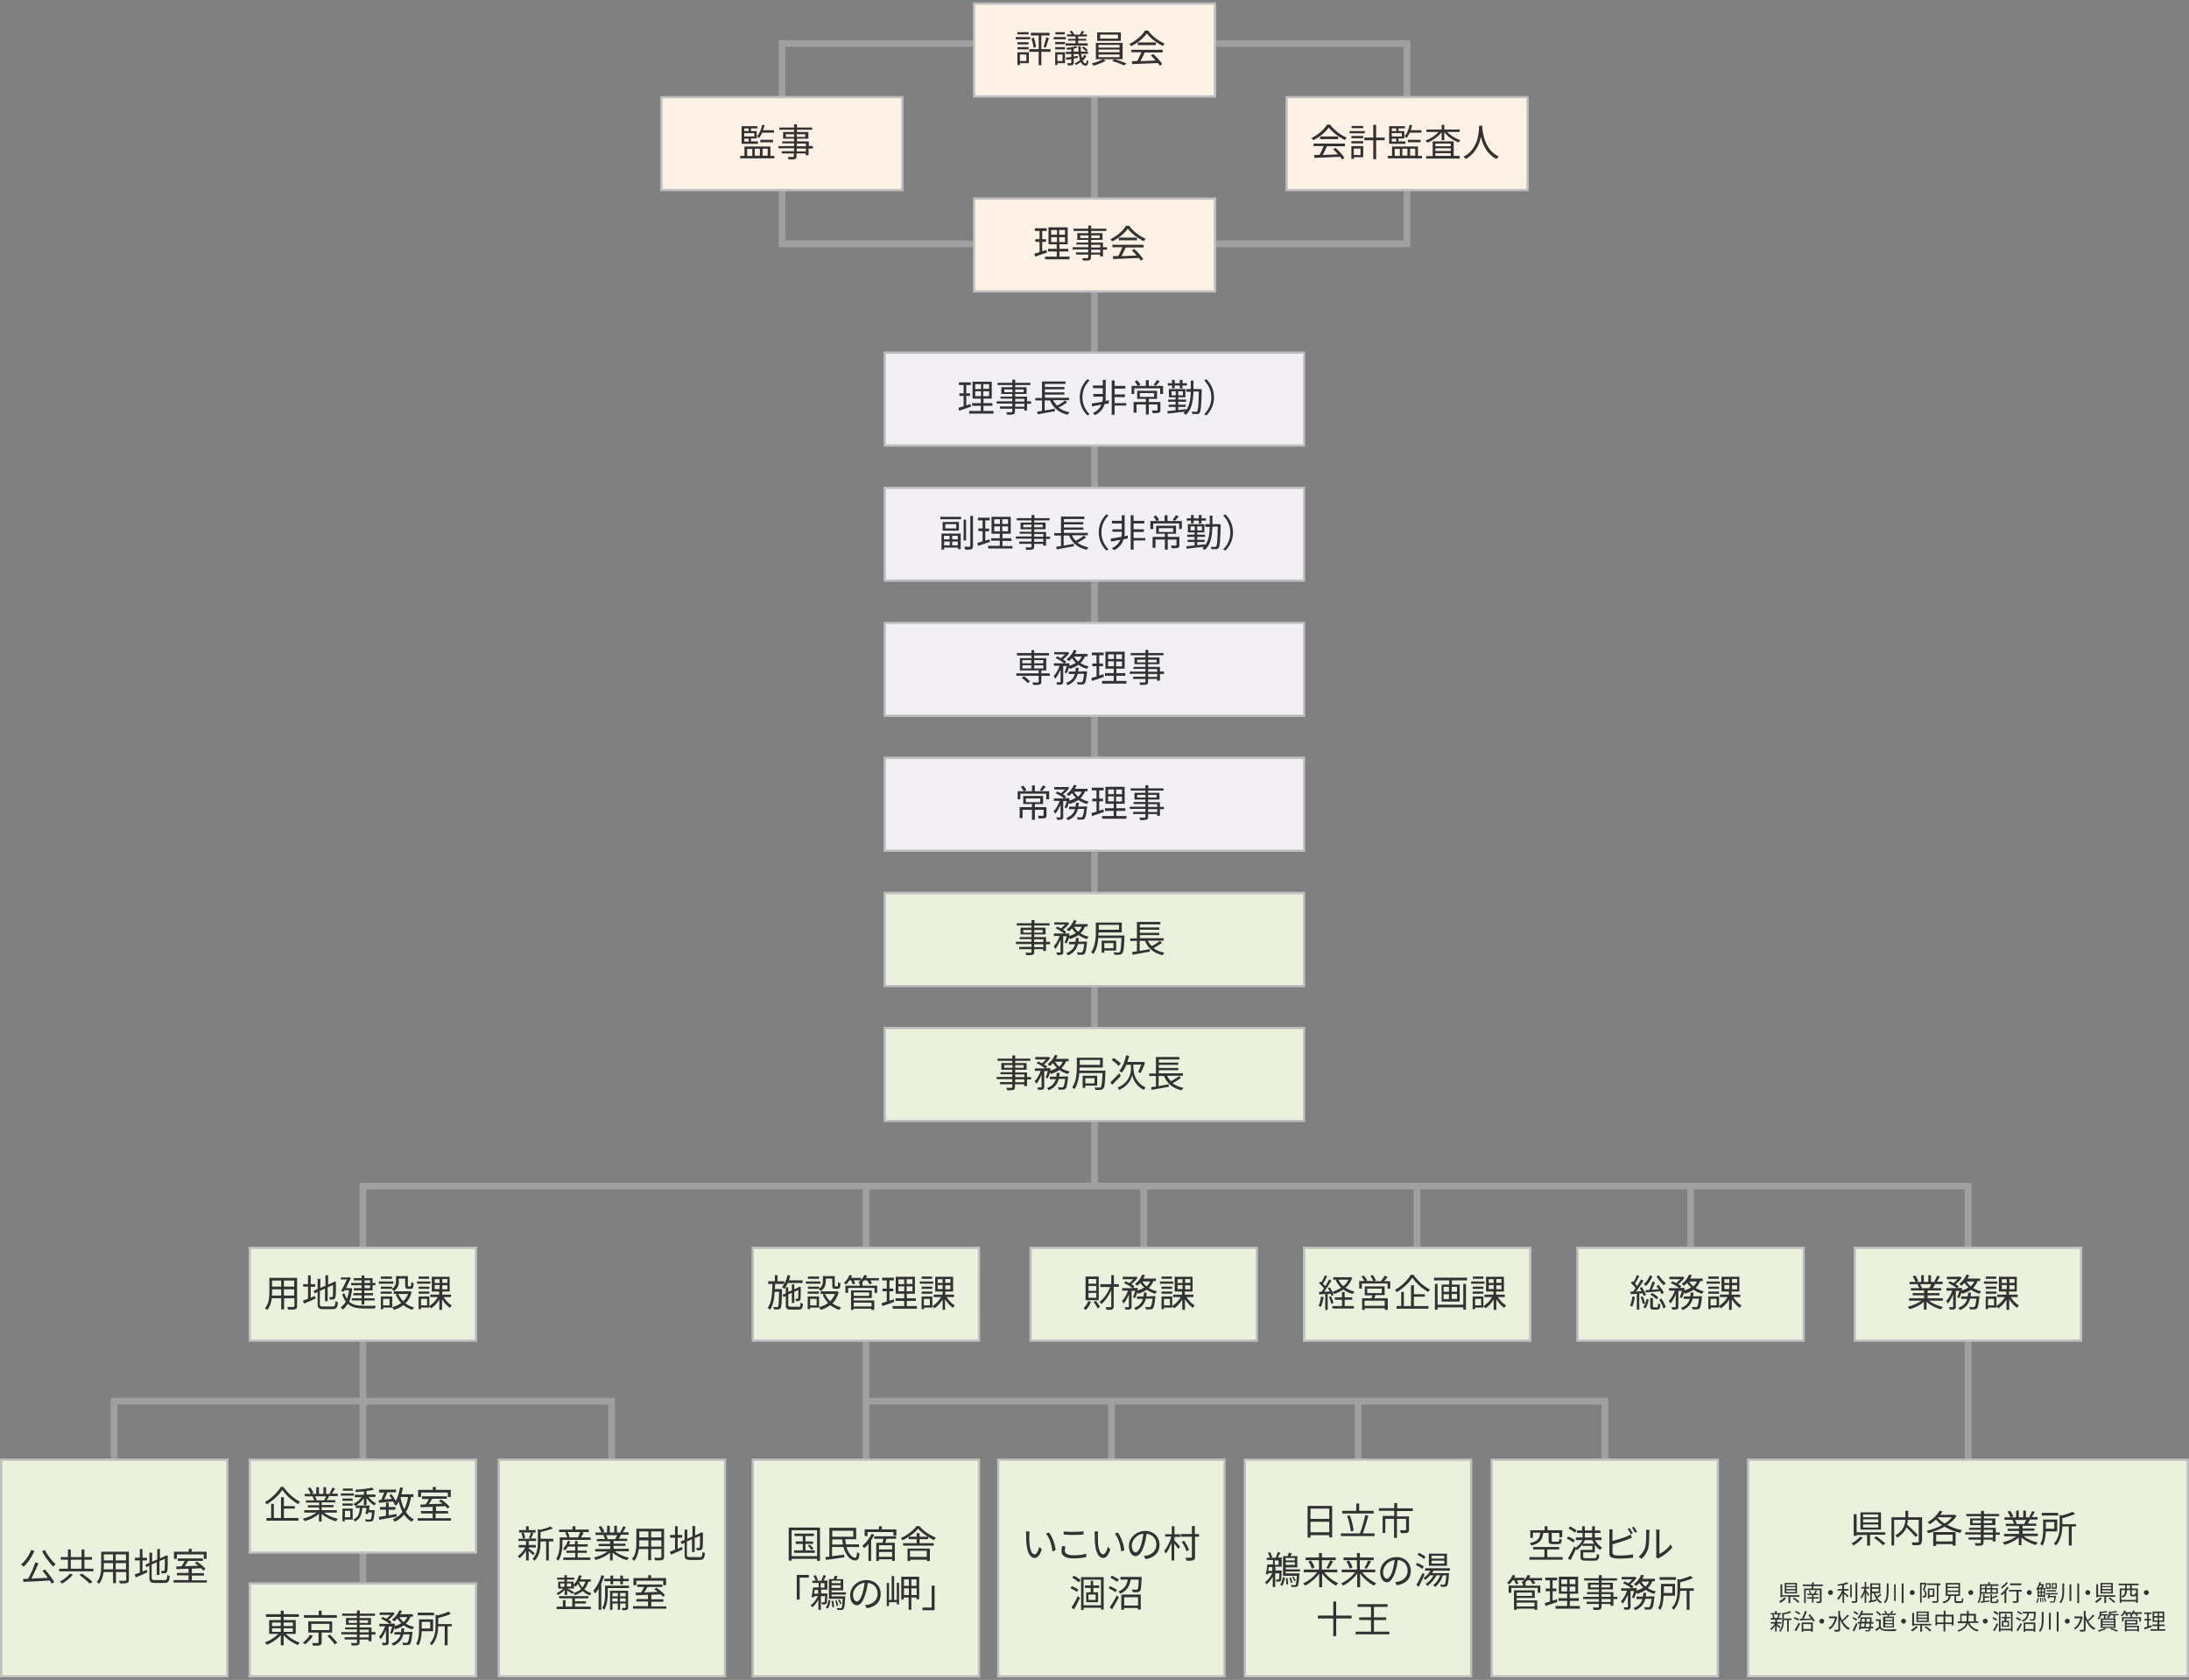 <?xml version="1.0" encoding="utf-8"?>
<!-- Generator: Adobe Illustrator 26.5.0, SVG Export Plug-In . SVG Version: 6.00 Build 0)  -->
<svg version="1.1" id="_レイヤー_2" xmlns="http://www.w3.org/2000/svg" xmlns:xlink="http://www.w3.org/1999/xlink" x="0px"
	 y="0px" viewBox="0 0 980 752.2" style="enable-background:new 0 0 980 752.2;" xml:space="preserve">
<rect x="0" y="0" width="980" height="752.2" fill="#808080" stroke="none"/>
<style type="text/css">
	.st0{opacity:0;}
	.st1{fill:#FFFFFF;}
	.st2{fill:none;stroke:#A0A0A0;stroke-width:3;stroke-miterlimit:10;}
	.st3{fill:#EAF1DC;}
	.st4{fill:#BEBEBE;}
	.st5{fill:#F2EFF5;}
	.st6{fill:#FEF1E6;}
	.st7{fill:#323232;}
</style>
<g>
	<g class="st0">
		<rect y="1.1" class="st1" width="980" height="750"/>
	</g>
	<rect x="350.1" y="19.5" class="st2" width="279.8" height="89.7"/>
	<line class="st2" x1="490" y1="20.4" x2="490" y2="531.1"/>
	<g>
		<rect x="396.1" y="460.3" class="st3" width="187.7" height="41.6"/>
		<g>
			<path class="st4" d="M583.4,460.8v40.6H396.6v-40.6H583.4 M584.4,459.8H395.6v42.6h188.7V459.8L584.4,459.8z"/>
		</g>
	</g>
	<g>
		<rect x="396.1" y="399.8" class="st3" width="187.7" height="41.6"/>
		<g>
			<path class="st4" d="M583.4,400.3V441H396.6v-40.6H583.4 M584.4,399.3H395.6V442h188.7V399.3L584.4,399.3z"/>
		</g>
	</g>
	<g>
		<rect x="396.1" y="339.3" class="st5" width="187.7" height="41.6"/>
		<g>
			<path class="st4" d="M583.4,339.8v40.6H396.6v-40.6H583.4 M584.4,338.8H395.6v42.6h188.7V338.8L584.4,338.8z"/>
		</g>
	</g>
	<g>
		<rect x="396.1" y="278.9" class="st5" width="187.7" height="41.6"/>
		<g>
			<path class="st4" d="M583.4,279.4V320H396.6v-40.6H583.4 M584.4,278.4H395.6V321h188.7V278.4L584.4,278.4z"/>
		</g>
	</g>
	<g>
		<rect x="396.1" y="218.4" class="st5" width="187.7" height="41.6"/>
		<g>
			<path class="st4" d="M583.4,218.9v40.6H396.6v-40.6H583.4 M584.4,217.9H395.6v42.6h188.7V217.9L584.4,217.9z"/>
		</g>
	</g>
	<g>
		<rect x="396.1" y="157.9" class="st5" width="187.7" height="41.6"/>
		<g>
			<path class="st4" d="M583.4,158.4V199H396.6v-40.6H583.4 M584.4,157.4H395.6V200h188.7V157.4L584.4,157.4z"/>
		</g>
	</g>
	<g>
		<rect x="436.1" y="88.9" class="st6" width="107.9" height="41.6"/>
		<g>
			<path class="st4" d="M543.4,89.4V130H436.6V89.4H543.4 M544.4,88.4H435.6V131h108.9V88.4L544.4,88.4z"/>
		</g>
	</g>
	<g>
		<rect x="436.1" y="1.6" class="st6" width="107.9" height="41.6"/>
		<g>
			<path class="st4" d="M543.4,2.1v40.6H436.6V2.1H543.4 M544.4,1.1H435.6v42.6h108.9V1.1L544.4,1.1z"/>
		</g>
	</g>
	<g>
		<rect x="576" y="43.5" class="st6" width="107.9" height="41.6"/>
		<g>
			<path class="st4" d="M683.4,44v40.6H576.5V44H683.4 M684.4,43H575.5v42.6h108.9V43L684.4,43z"/>
		</g>
	</g>
	<g>
		<rect x="296.1" y="43.5" class="st6" width="107.9" height="41.6"/>
		<g>
			<path class="st4" d="M403.5,44v40.6H296.6V44H403.5 M404.5,43H295.6v42.6h108.9V43L404.5,43z"/>
		</g>
	</g>
	<g>
		<path class="st7" d="M461.2,17.6h-6.5v-1h6.5V17.6z M460.6,28.3h-4v0.8h-1.1v-5.7h5.1V28.3z M460.5,19.9h-5v-1h5V19.9z
			 M455.5,21.1h5v1h-5V21.1z M460.5,15.4h-5v-1h5V15.4z M456.6,24.4v2.9h2.9v-2.9H456.6z M470.3,23.2h-4.1v6H465v-6h-4.2V22h4.2
			v-6.1h-3.5v-1.2h8.4v1.2h-3.7V22h4.1V23.2z M462.8,16.8c0.5,1.3,0.9,3,1,4.2l-1.1,0.4c-0.1-1.1-0.5-2.9-0.9-4.2L462.8,16.8z
			 M467.2,21c0.4-1.1,0.9-3,1.2-4.3l1.2,0.4c-0.5,1.4-1,3.2-1.4,4.3L467.2,21z"/>
		<path class="st7" d="M477.2,17.6h-5.5v-1h5.5V17.6z M472.4,18.8h4.4v1h-4.4V18.8z M472.4,21.1h4.4v1h-4.4V21.1z M476.7,28.3h-3.3
			v0.8h-1v-5.7h4.4V28.3z M476.7,15.4h-4.2v-1h4.2V15.4z M473.4,24.4v2.9h2.3v-2.9H473.4z M486.4,25.1c-0.4,0.7-1,1.4-1.7,2.1
			c0.4,0.8,0.8,1.2,1.3,1.2c0.3,0,0.5-0.4,0.5-1.5c0.2,0.2,0.6,0.4,0.8,0.5c-0.2,1.5-0.6,2-1.4,2c-0.8,0-1.5-0.6-2-1.6
			c-0.7,0.5-1.4,0.9-2.2,1.3c-0.2-0.2-0.4-0.5-0.6-0.7c0.8-0.4,1.7-0.9,2.4-1.5c-0.2-0.7-0.4-1.6-0.6-2.7h-2.3v1.1l1.9-0.3l0.1,0.9
			c-0.6,0.1-1.3,0.2-1.9,0.3v1.8c0,0.6-0.1,0.9-0.5,1.1c-0.4,0.2-1.1,0.2-2.1,0.2c-0.1-0.3-0.2-0.7-0.4-1c0.7,0,1.4,0,1.6,0
			c0.2,0,0.3-0.1,0.3-0.2v-1.6c-0.8,0.1-1.6,0.2-2.2,0.3l-0.2-1c0.7-0.1,1.5-0.2,2.4-0.3v-1.3h-2.4v-1h2.4v-1.1
			c-0.6,0.1-1.3,0.2-1.9,0.2c-0.1-0.2-0.2-0.6-0.3-0.8c1.5-0.2,3.3-0.5,4.2-0.9l0.8,0.7c-0.5,0.2-1.1,0.3-1.7,0.5v1.3h2.2
			c-0.1-0.7-0.1-1.6-0.2-2.4h1.1c0,0.9,0.1,1.7,0.1,2.4h3.2v1H484c0.1,0.7,0.2,1.3,0.4,1.9c0.4-0.5,0.8-1,1.1-1.5L486.4,25.1z
			 M481.5,16.3h-3.8v-0.9h2.1c-0.2-0.4-0.6-0.9-0.9-1.3l0.9-0.4c0.4,0.5,0.9,1.2,1.1,1.7l-0.1,0.1h2.6c0.3-0.5,0.7-1.2,0.9-1.7
			l1.1,0.4c-0.3,0.4-0.6,0.9-0.9,1.2h2.1v0.9h-3.9v1.1h3.6v0.8h-3.6v1.2h4.3v1h-9.9v-1h4.4v-1.2h-3.3v-0.8h3.3V16.3z M485.1,20.8
			c0.7,0.5,1.5,1.1,1.9,1.6l-0.7,0.7c-0.4-0.5-1.2-1.2-1.9-1.7L485.1,20.8z"/>
		<path class="st7" d="M499,26.5c1.8,0.5,4,1.3,5.3,1.9l-1,0.9c-1.3-0.6-3.6-1.5-5.4-2l1-0.8h-5l1.1,0.7c-1.4,0.9-3.6,1.7-5.4,2.2
			c-0.2-0.3-0.6-0.7-0.8-1c1.7-0.4,3.8-1.2,4.9-1.9h-3.1v-7.3h12v7.3H499z M501.8,18.3h-10.6v-3.8h10.6V18.3z M491.8,21.3h9.4v-1.2
			h-9.4V21.3z M491.8,23.4h9.4v-1.2h-9.4V23.4z M491.8,25.6h9.4v-1.2h-9.4V25.6z M500.5,15.5h-8v1.8h8V15.5z"/>
		<path class="st7" d="M514,13.7c1.8,2.5,4.7,4.7,7.4,5.8c-0.3,0.3-0.6,0.8-0.8,1.1c-2.7-1.3-5.6-3.5-7.2-5.6c-1.4,2-4.1,4.3-7,5.7
			c-0.2-0.3-0.5-0.8-0.8-1c3-1.4,5.7-3.8,7-6H514z M506.5,22.3h14v1.2h-8c-0.6,1.3-1.3,2.7-1.9,3.9c2.1-0.1,4.5-0.2,6.8-0.3
			c-0.7-0.8-1.5-1.6-2.2-2.3l1.1-0.6c1.6,1.4,3.2,3.2,4,4.5l-1.1,0.7c-0.2-0.4-0.5-0.7-0.8-1.2c-4.2,0.2-8.6,0.4-11.5,0.5l-0.2-1.3
			c0.7,0,1.6,0,2.5-0.1c0.6-1.2,1.3-2.7,1.8-3.9h-4.5V22.3z M517.5,19v1.2h-8.1V19H517.5z"/>
	</g>
	<g>
		<path class="st7" d="M595.5,55.8c1.8,2.5,4.7,4.7,7.4,5.8c-0.3,0.3-0.6,0.8-0.8,1.1c-2.7-1.3-5.6-3.5-7.2-5.6
			c-1.4,2-4.1,4.3-7,5.7c-0.2-0.3-0.5-0.8-0.8-1c3-1.4,5.7-3.8,7-6H595.5z M588.1,64.3h14v1.2h-8c-0.6,1.3-1.3,2.7-1.9,3.9
			c2.1-0.1,4.5-0.2,6.8-0.3c-0.7-0.8-1.5-1.6-2.2-2.3l1.1-0.6c1.6,1.4,3.2,3.2,4,4.5l-1.1,0.7c-0.2-0.4-0.5-0.7-0.8-1.2
			c-4.2,0.2-8.6,0.4-11.5,0.5l-0.2-1.3c0.7,0,1.6,0,2.5-0.1c0.6-1.2,1.3-2.7,1.8-3.9h-4.5V64.3z M599.1,61.1v1.2H591v-1.2H599.1z"/>
		<path class="st7" d="M611,59.7h-6.8v-1h6.8V59.7z M610.3,70.4h-4.1v0.7H605v-5.7h5.3V70.4z M605,60.9h5.3v1H605V60.9z M605,63.2
			h5.3v1H605V63.2z M610.3,57.4h-5.2v-1h5.2V57.4z M606.1,66.5v2.9h3v-2.9H606.1z M619.9,62.8h-3.8v8.5h-1.3v-8.5h-4v-1.2h4v-5.7
			h1.3v5.7h3.8V62.8z"/>
		<path class="st7" d="M636.6,69.8v1.1h-15.3v-1.1h1.9v-4.2h11.6v4.2H636.6z M629.2,64.4h-7.3v-7.9h7.1v1h-2.9v1.2h2.6v3.3h-2.6v1.3
			h3.1V64.4z M623.1,57.5v1.2h2v-1.2H623.1z M627.6,59.6h-4.5v1.5h4.5V59.6z M623.1,63.4h2v-1.3h-2V63.4z M624.4,69.8h2.3v-3.1h-2.3
			V69.8z M627.8,66.6v3.1h2.3v-3.1H627.8z M631.1,59.5c-0.4,0.9-0.9,1.7-1.4,2.3c-0.2-0.2-0.6-0.6-0.9-0.7c1.1-1.3,1.9-3.2,2.3-5.2
			l1.1,0.2c-0.2,0.8-0.4,1.5-0.7,2.2h4.9v1.1H631.1z M630.3,63.7v-1.1h5.7v1.1H630.3z M631.3,66.6v3.1h2.3v-3.1H631.3z"/>
		<path class="st7" d="M647.9,59.1c1.5,1.6,3.8,3,5.9,3.7c-0.3,0.2-0.6,0.7-0.8,1c-2.3-0.9-4.9-2.6-6.4-4.6v3.6h-1.2v-3.6
			c-1.5,2-4.1,3.8-6.4,4.7c-0.2-0.3-0.5-0.7-0.8-1c2.1-0.7,4.4-2.2,5.8-3.8h-5.4V58h6.8v-2.1h1.2V58h6.9v1.1H647.9z M650.8,69.8h2.7
			V71h-15v-1.1h2.9v-6.6h9.4V69.8z M642.6,64.3v1.2h6.9v-1.2H642.6z M649.5,66.4h-6.9v1.2h6.9V66.4z M642.6,69.8h6.9v-1.2h-6.9V69.8
			z"/>
		<path class="st7" d="M663.6,56.3c0,0.2,0,0.5,0,0.8c0.2,2.3,1.1,10.1,7.4,13c-0.4,0.3-0.8,0.7-1,1.1c-4.3-2.1-6.2-6.4-7-9.9
			c-0.7,3.4-2.5,7.5-6.8,9.9c-0.2-0.3-0.6-0.7-1-1c6.9-3.5,6.9-11.7,7-13.9H663.6z"/>
	</g>
	<g>
		<path class="st7" d="M346.7,69.8v1.1h-15.3v-1.1h1.9v-4.2h11.6v4.2H346.7z M339.3,64.4h-7.3v-7.9h7.1v1h-2.9v1.2h2.6v3.3h-2.6v1.3
			h3.1V64.4z M333.2,57.5v1.2h2v-1.2H333.2z M337.7,59.6h-4.5v1.5h4.5V59.6z M333.2,63.4h2v-1.3h-2V63.4z M334.5,69.8h2.3v-3.1h-2.3
			V69.8z M337.9,66.6v3.1h2.3v-3.1H337.9z M341.2,59.5c-0.4,0.9-0.9,1.7-1.4,2.3c-0.2-0.2-0.6-0.6-0.9-0.7c1.1-1.3,1.9-3.2,2.3-5.2
			l1.1,0.2c-0.2,0.8-0.4,1.5-0.7,2.2h4.9v1.1H341.2z M340.4,63.7v-1.1h5.7v1.1H340.4z M341.4,66.6v3.1h2.3v-3.1H341.4z"/>
		<path class="st7" d="M363.8,66.5h-1.8v3h-1.3v-0.8h-4.1v1.2c0,0.8-0.2,1.1-0.7,1.3c-0.5,0.2-1.4,0.2-2.8,0.2
			c-0.1-0.3-0.3-0.8-0.4-1.1c1,0,2,0,2.3,0c0.3,0,0.4-0.1,0.4-0.4v-1.2H350v-1h5.5v-1.3h-7v-1h7v-1.2h-5.3v-0.9h5.3v-1.2h-4.9v-3
			h4.9v-1h-6.6v-1h6.6v-1.4h1.3v1.4h6.8v1h-6.8v1h5.1v3h-5.1v1.2h5.3v2.1h1.8V66.5z M355.5,61.3v-1.2h-3.7v1.2H355.5z M356.7,60.1
			v1.2h3.8v-1.2H356.7z M356.7,65.5h4.1v-1.2h-4.1V65.5z M360.8,66.5h-4.1v1.3h4.1V66.5z"/>
	</g>
	<g>
		<path class="st7" d="M434.7,182.1c-1.8,0.6-3.8,1.3-5.3,1.8l-0.3-1.3c0.6-0.2,1.4-0.4,2.3-0.7v-4.6h-1.9v-1.2h1.9v-3.7h-2.1v-1.2
			h5.3v1.2h-2v3.7h1.7v1.2h-1.7v4.2l1.9-0.6L434.7,182.1z M444.8,184v1.2h-10.9V184h5.2v-2.3h-3.9v-1.2h3.9v-2h-3.7v-7.6h8.6v7.6
			h-3.7v2h4v1.2h-4v2.3H444.8z M436.6,174.2h2.6V172h-2.6V174.2z M436.6,177.4h2.6v-2.2h-2.6V177.4z M442.8,172h-2.6v2.1h2.6V172z
			 M442.8,175.2h-2.6v2.2h2.6V175.2z"/>
		<path class="st7" d="M461.6,180.8h-1.8v3h-1.3v-0.8h-4.1v1.2c0,0.8-0.2,1.1-0.7,1.3c-0.5,0.2-1.4,0.2-2.8,0.2
			c-0.1-0.3-0.3-0.8-0.4-1.1c1,0,2,0,2.3,0c0.3,0,0.4-0.1,0.4-0.4v-1.2h-5.5v-1h5.5v-1.3h-7v-1h7v-1.2h-5.3v-0.9h5.3v-1.2h-4.9v-3
			h4.9v-1h-6.6v-1h6.6v-1.4h1.3v1.4h6.8v1h-6.8v1h5.1v3h-5.1v1.2h5.3v2.1h1.8V180.8z M453.3,175.6v-1.2h-3.7v1.2H453.3z
			 M454.5,174.4v1.2h3.8v-1.2H454.5z M454.5,179.8h4.1v-1.2h-4.1V179.8z M458.6,180.8h-4.1v1.3h4.1V180.8z"/>
		<path class="st7" d="M477.7,180.2c-1.1,0.8-2.5,1.7-3.8,2.3c1.3,1,2.9,1.7,4.9,2.1c-0.3,0.3-0.6,0.8-0.8,1.1
			c-3.9-0.9-6.5-3-7.9-6.4h-2.4v4.5c1.4-0.2,3-0.5,4.5-0.8l0.1,1.1c-2.7,0.5-5.6,1-7.7,1.4l-0.3-1.2c0.6-0.1,1.4-0.2,2.2-0.3v-4.7
			h-3v-1.1h3v-7.4h10.5v1.1h-9.2v1.4h8.7v1h-8.7v1.4h8.7v1h-8.7v1.4h10.8v1.1h-7.1c0.4,0.9,1,1.8,1.8,2.4c1.2-0.6,2.7-1.6,3.6-2.3
			L477.7,180.2z"/>
		<path class="st7" d="M483.4,177.9c0-3.3,1.3-6,3.4-8.1l1,0.5c-2,2-3.2,4.5-3.2,7.6c0,3,1.2,5.5,3.2,7.6l-1,0.5
			C484.7,183.9,483.4,181.2,483.4,177.9z"/>
		<path class="st7" d="M496.4,180.6l-1.9,0.4c-0.5,1.8-1.8,3.7-4.3,4.9c-0.2-0.3-0.6-0.7-0.9-1c2.1-0.9,3.2-2.3,3.8-3.7
			c-1.5,0.3-3,0.5-4.1,0.8l-0.3-1.3c1.3-0.2,3-0.5,4.8-0.8c0.2-0.7,0.2-1.3,0.2-1.9v-0.4h-4.2v-1.2h4.2v-2.6h-4.4v-1.2h4.4v-2.5h1.3
			v7.8c0,0.5,0,1-0.1,1.6l1.5-0.3L496.4,180.6z M504.2,181.6H499v4.1h-1.3v-15.4h1.3v2.5h4.8v1.2H499v2.6h4.6v1.2H499v2.7h5.2V181.6
			z"/>
		<path class="st7" d="M520.6,176.4h-1.2v-2.5h-11.6v2.5h-1.2v-3.6h2.7c-0.3-0.6-0.8-1.4-1.3-2l1.1-0.5c0.6,0.6,1.2,1.4,1.4,2
			l-1.1,0.5h3.6v-2.6h1.3v2.6h6.4V176.4z M519.5,183.6c0,0.7-0.1,1-0.7,1.2c-0.5,0.2-1.4,0.2-2.7,0.2c-0.1-0.4-0.3-0.8-0.4-1.2
			c1,0,1.9,0,2.2,0s0.3-0.1,0.3-0.3v-2.4h-3.9v4.5H513v-4.5h-4.2v3.7h-1.3V180h5.5v-1.4h-3.9v-3.6h8.9v3.6h-3.7v1.4h5.2V183.6z
			 M510.3,177.7h6.4V176h-6.4V177.7z M519.2,170.7c-0.6,0.7-1.2,1.5-1.7,2l-1-0.4c0.5-0.6,1.1-1.5,1.4-2.1L519.2,170.7z"/>
		<path class="st7" d="M538,174.7c-0.2,7.1-0.4,9.4-0.9,10.1c-0.3,0.4-0.7,0.6-1.2,0.6c-0.5,0-1.2,0-2,0c0-0.3-0.2-0.8-0.4-1.1
			c0.8,0.1,1.5,0.1,1.9,0.1c0.3,0,0.4,0,0.6-0.3c0.4-0.5,0.6-2.8,0.7-8.8h-2.4c-0.2,4.7-0.8,8.2-3.5,10.5c-0.2-0.3-0.6-0.7-1-0.9
			c0.2-0.2,0.5-0.4,0.7-0.6c-2.8,0.3-5.7,0.7-7.7,0.9l-0.2-1.1c1-0.1,2.3-0.2,3.7-0.4v-1.5h-3.1v-1h3.1v-1.3h-3.3v-1h3.3v-1h-3v-3.7
			h7.4v3.7h-3.2v1h3.5v1h-3.5v1.3h3.3v1h-3.3v1.4c1.1-0.1,2.3-0.3,3.5-0.4l0,0.5c1.5-2,2-4.8,2.1-8.3h-2v-1.2h2c0-1.2,0-2.5,0-3.8
			h1.2c0,1.3,0,2.6,0,3.8h3.6V174.7z M524.7,172.6h-1.9v-1h1.9v-1.5h1.2v1.5h2.3v-1.5h1.2v1.5h2v1h-2v1.3h-1.2v-1.3h-2.3v1.3h-1.2
			V172.6z M526.4,177v-1.8h-1.9v1.8H526.4z M529.6,175.2h-2.1v1.8h2.1V175.2z"/>
		<path class="st7" d="M543.5,177.9c0,3.3-1.3,6-3.4,8.1l-1-0.5c2-2,3.2-4.5,3.2-7.6c0-3-1.2-5.5-3.2-7.6l1-0.5
			C542.2,171.9,543.5,174.6,543.5,177.9z"/>
	</g>
	<g>
		<path class="st7" d="M421,231.4h9.3v1.1H421V231.4z M421.5,238.9h8.6v7h-1.2v-0.7h-6.2v0.9h-1.2V238.9z M429.3,233.7v3.9h-7.3
			v-3.9H429.3z M422.6,239.9v1.6h2.5v-1.6H422.6z M425.2,244.2v-1.7h-2.5v1.7H425.2z M428.1,234.7h-4.9v1.9h4.9V234.7z M428.8,239.9
			h-2.5v1.6h2.5V239.9z M428.8,244.2v-1.7h-2.5v1.7H428.8z M432.5,242h-1.1v-9.3h1.1V242z M435.6,231v13.5c0,0.8-0.2,1.2-0.7,1.4
			c-0.5,0.2-1.4,0.3-2.8,0.2c-0.1-0.3-0.2-0.9-0.4-1.3c1.1,0.1,2.1,0,2.3,0c0.3,0,0.4-0.1,0.4-0.4V231H435.6z"/>
		<path class="st7" d="M443.2,242.6c-1.8,0.6-3.8,1.3-5.3,1.8l-0.3-1.3c0.6-0.2,1.4-0.4,2.3-0.7v-4.6H438v-1.2h1.9V233h-2.1v-1.2
			h5.3v1.2h-2v3.7h1.7v1.2h-1.7v4.2l1.9-0.6L443.2,242.6z M453.3,244.4v1.2h-10.9v-1.2h5.2v-2.3h-3.9V241h3.9v-2h-3.7v-7.6h8.6v7.6
			h-3.7v2h4v1.2h-4v2.3H453.3z M445.1,234.6h2.6v-2.1h-2.6V234.6z M445.1,237.9h2.6v-2.2h-2.6V237.9z M451.3,232.5h-2.6v2.1h2.6
			V232.5z M451.3,235.7h-2.6v2.2h2.6V235.7z"/>
		<path class="st7" d="M470.1,241.3h-1.8v3h-1.3v-0.8H463v1.2c0,0.8-0.2,1.1-0.7,1.3c-0.5,0.2-1.4,0.2-2.8,0.2
			c-0.1-0.3-0.3-0.8-0.4-1.1c1,0,2,0,2.3,0c0.3,0,0.4-0.1,0.4-0.4v-1.2h-5.5v-1h5.5v-1.3h-7v-1h7v-1.2h-5.3v-0.9h5.3V237h-4.9v-3
			h4.9v-1h-6.6v-1h6.6v-1.4h1.3v1.4h6.8v1H463v1h5.1v3H463v1.2h5.3v2.1h1.8V241.3z M461.8,236.1v-1.2h-3.7v1.2H461.8z M463,234.9
			v1.2h3.8v-1.2H463z M463,240.3h4.1v-1.2H463V240.3z M467.1,241.3H463v1.3h4.1V241.3z"/>
		<path class="st7" d="M486.2,240.7c-1.1,0.8-2.5,1.7-3.8,2.3c1.3,1,2.9,1.7,4.9,2.1c-0.3,0.3-0.6,0.8-0.8,1.1
			c-3.9-0.9-6.5-3-7.9-6.4h-2.4v4.5c1.4-0.2,3-0.5,4.5-0.8l0.1,1.1c-2.7,0.5-5.6,1-7.7,1.4l-0.3-1.2c0.6-0.1,1.4-0.2,2.2-0.3v-4.7
			h-3v-1.1h3v-7.4h10.5v1.1h-9.2v1.4h8.7v1h-8.7v1.4h8.7v1h-8.7v1.4H487v1.1h-7.1c0.4,0.9,1,1.8,1.8,2.4c1.2-0.6,2.7-1.6,3.6-2.3
			L486.2,240.7z"/>
		<path class="st7" d="M491.9,238.4c0-3.3,1.3-6,3.4-8.1l1,0.5c-2,2-3.2,4.5-3.2,7.6c0,3,1.2,5.5,3.2,7.6l-1,0.5
			C493.2,244.4,491.9,241.7,491.9,238.4z"/>
		<path class="st7" d="M504.9,241.1l-1.9,0.4c-0.5,1.8-1.8,3.7-4.3,4.9c-0.2-0.3-0.6-0.7-0.9-1c2.1-0.9,3.2-2.3,3.8-3.7
			c-1.5,0.3-3,0.5-4.1,0.8l-0.3-1.3c1.3-0.2,3-0.5,4.8-0.8c0.2-0.7,0.2-1.3,0.2-1.9v-0.4H498V237h4.2v-2.6h-4.4v-1.2h4.4v-2.5h1.3
			v7.8c0,0.5,0,1-0.1,1.6l1.5-0.3L504.9,241.1z M512.7,242h-5.2v4.1h-1.3v-15.4h1.3v2.5h4.8v1.2h-4.8v2.6h4.6v1.2h-4.6v2.7h5.2V242z
			"/>
		<path class="st7" d="M529.1,236.9h-1.2v-2.5h-11.6v2.5H515v-3.6h2.7c-0.3-0.6-0.8-1.4-1.3-2l1.1-0.5c0.6,0.6,1.2,1.4,1.4,2
			l-1.1,0.5h3.6v-2.6h1.3v2.6h6.4V236.9z M528,244.1c0,0.7-0.1,1-0.7,1.2c-0.5,0.2-1.4,0.2-2.7,0.2c-0.1-0.4-0.3-0.8-0.4-1.2
			c1,0,1.9,0,2.2,0s0.3-0.1,0.3-0.3v-2.4h-3.9v4.5h-1.3v-4.5h-4.2v3.7h-1.3v-4.9h5.5v-1.4h-3.9v-3.6h8.9v3.6h-3.7v1.4h5.2V244.1z
			 M518.8,238.2h6.4v-1.7h-6.4V238.2z M527.7,231.2c-0.6,0.7-1.2,1.5-1.7,2l-1-0.4c0.5-0.6,1.1-1.5,1.4-2.1L527.7,231.2z"/>
		<path class="st7" d="M546.5,235.2c-0.2,7.1-0.4,9.4-0.9,10.1c-0.3,0.4-0.7,0.6-1.2,0.6c-0.5,0-1.2,0-2,0c0-0.3-0.2-0.8-0.4-1.1
			c0.8,0.1,1.5,0.1,1.9,0.1c0.3,0,0.4,0,0.6-0.3c0.4-0.5,0.6-2.8,0.7-8.8h-2.4c-0.2,4.7-0.8,8.2-3.5,10.5c-0.2-0.3-0.6-0.7-1-0.9
			c0.2-0.2,0.5-0.4,0.7-0.6c-2.8,0.3-5.7,0.7-7.7,0.9l-0.2-1.1c1-0.1,2.3-0.2,3.7-0.4v-1.5h-3.1v-1h3.1v-1.3h-3.3v-1h3.3v-1h-3v-3.7
			h7.4v3.7h-3.2v1h3.5v1h-3.5v1.3h3.3v1h-3.3v1.4c1.1-0.1,2.3-0.3,3.5-0.4l0,0.5c1.5-2,2-4.8,2.1-8.3h-2v-1.2h2c0-1.2,0-2.5,0-3.8
			h1.2c0,1.3,0,2.6,0,3.8h3.6V235.2z M533.2,233.1h-1.9v-1h1.9v-1.5h1.2v1.5h2.3v-1.5h1.2v1.5h2v1h-2v1.3h-1.2v-1.3h-2.3v1.3h-1.2
			V233.1z M534.9,237.5v-1.8H533v1.8H534.9z M538.1,235.7h-2.1v1.8h2.1V235.7z"/>
		<path class="st7" d="M552,238.4c0,3.3-1.3,6-3.4,8.1l-1-0.5c2-2,3.2-4.5,3.2-7.6c0-3-1.2-5.5-3.2-7.6l1-0.5
			C550.7,232.4,552,235.1,552,238.4z"/>
	</g>
	<g>
		<path class="st7" d="M469.6,357.9h-1.2v-2.5h-11.6v2.5h-1.2v-3.6h2.7c-0.3-0.6-0.8-1.4-1.3-2l1.1-0.5c0.6,0.6,1.2,1.4,1.4,2
			l-1.1,0.5h3.6v-2.6h1.3v2.6h6.4V357.9z M468.5,365.1c0,0.7-0.1,1-0.7,1.2c-0.5,0.2-1.4,0.2-2.7,0.2c-0.1-0.4-0.3-0.8-0.4-1.2
			c1,0,1.9,0,2.2,0s0.3-0.1,0.3-0.3v-2.4h-3.9v4.5H462v-4.5h-4.2v3.7h-1.3v-4.9h5.5v-1.4h-3.9v-3.6h8.9v3.6h-3.7v1.4h5.2V365.1z
			 M459.3,359.2h6.4v-1.7h-6.4V359.2z M468.2,352.2c-0.6,0.7-1.2,1.5-1.7,2l-1-0.4c0.5-0.6,1.1-1.5,1.4-2.1L468.2,352.2z"/>
		<path class="st7" d="M485.7,354.5c-0.5,1.2-1.2,2.1-2,2.9c1.1,0.7,2.3,1.2,3.7,1.5c-0.3,0.3-0.6,0.7-0.8,1.1
			c-1.4-0.4-2.7-1-3.8-1.8c-1.1,0.8-2.4,1.3-3.8,1.8c-0.1-0.2-0.3-0.4-0.4-0.7c-0.3,1-0.7,2-1.1,2.7l-0.9-0.5c0.4-0.7,0.7-1.8,1-2.8
			H476v7c0,0.6-0.1,1-0.6,1.2c-0.4,0.2-1.1,0.2-2.1,0.2c-0.1-0.3-0.2-0.8-0.4-1.1c0.7,0,1.4,0,1.6,0c0.2,0,0.3-0.1,0.3-0.3v-5.4
			c-0.7,1.6-1.5,3.2-2.4,4.1c-0.1-0.4-0.5-0.9-0.7-1.2c1.1-1,2.1-2.8,2.7-4.6h-2.6v-1.1h4.6c-0.9-0.8-2.4-1.7-3.8-2.3l0.7-0.8
			c0.5,0.2,1.1,0.5,1.7,0.8c0.6-0.5,1.3-1.1,1.8-1.7H472v-1.1h5.7l0.2-0.1l0.8,0.5c-0.6,1-1.8,2.1-2.8,2.9c0.6,0.3,1.1,0.7,1.4,1
			l-0.6,0.7h1.2l0.2-0.1l0.8,0.3c-0.1,0.3-0.2,0.6-0.3,0.9c1.2-0.3,2.2-0.8,3.1-1.3c-0.7-0.6-1.3-1.3-1.8-2.1
			c-0.4,0.5-0.9,1-1.4,1.3c-0.2-0.2-0.7-0.6-1-0.8c1.4-1,2.6-2.5,3.3-4.2l1.2,0.3c-0.2,0.5-0.5,1-0.8,1.5h5.7v1.1H485.7z
			 M485.4,361.1h1.3c0,0,0,0.4-0.1,0.6c-0.3,3.2-0.6,4.4-1.1,4.9c-0.3,0.3-0.6,0.4-1.2,0.4c-0.4,0-1.1,0-1.9,0
			c0-0.3-0.1-0.8-0.3-1.1c0.7,0.1,1.5,0.1,1.8,0.1c0.3,0,0.4,0,0.6-0.2c0.3-0.3,0.6-1.3,0.9-3.6h-2.8c-0.6,2.2-1.8,4-4.5,5.1
			c-0.2-0.3-0.5-0.8-0.8-1c2.4-0.9,3.5-2.3,4-4h-2.7v-1.1h2.9c0.1-0.5,0.2-1.1,0.2-1.7h1.3c-0.1,0.6-0.1,1.2-0.2,1.7L485.4,361.1
			L485.4,361.1z M480.8,354.5c0.5,0.8,1.1,1.6,1.9,2.2c0.7-0.6,1.2-1.3,1.6-2.2H480.8z"/>
		<path class="st7" d="M494.2,363.6c-1.8,0.6-3.8,1.3-5.3,1.8l-0.3-1.3c0.6-0.2,1.4-0.4,2.3-0.7v-4.6H489v-1.2h1.9v-3.7h-2.1v-1.2
			h5.3v1.2h-2v3.7h1.7v1.2h-1.7v4.2l1.9-0.6L494.2,363.6z M504.3,365.4v1.2h-10.9v-1.2h5.2v-2.3h-3.9v-1.2h3.9v-2h-3.7v-7.6h8.6v7.6
			h-3.7v2h4v1.2h-4v2.3H504.3z M496.1,355.6h2.6v-2.1h-2.6V355.6z M496.1,358.8h2.6v-2.2h-2.6V358.8z M502.3,353.5h-2.6v2.1h2.6
			V353.5z M502.3,356.7h-2.6v2.2h2.6V356.7z"/>
		<path class="st7" d="M521.1,362.3h-1.8v3h-1.3v-0.8H514v1.2c0,0.8-0.2,1.1-0.7,1.3c-0.5,0.2-1.4,0.2-2.8,0.2
			c-0.1-0.3-0.3-0.8-0.4-1.1c1,0,2,0,2.3,0c0.3,0,0.4-0.1,0.4-0.4v-1.2h-5.5v-1h5.5v-1.3h-7v-1h7v-1.2h-5.3v-0.9h5.3V358h-4.9v-3
			h4.9v-1h-6.6v-1h6.6v-1.4h1.3v1.4h6.8v1H514v1h5.1v3H514v1.2h5.3v2.1h1.8V362.3z M512.8,357.1v-1.2h-3.7v1.2H512.8z M514,355.9
			v1.2h3.8v-1.2H514z M514,361.3h4.1v-1.2H514V361.3z M518.1,362.3H514v1.3h4.1V362.3z"/>
	</g>
	<g>
		<path class="st7" d="M470.1,422.8h-1.8v3h-1.3V425H463v1.2c0,0.8-0.2,1.1-0.7,1.3c-0.5,0.2-1.4,0.2-2.8,0.2
			c-0.1-0.3-0.3-0.8-0.4-1.1c1,0,2,0,2.3,0c0.3,0,0.4-0.1,0.4-0.4V425h-5.5v-1h5.5v-1.3h-7v-1h7v-1.2h-5.3v-0.9h5.3v-1.2h-4.9v-3
			h4.9v-1h-6.6v-1h6.6v-1.4h1.3v1.4h6.8v1H463v1h5.1v3H463v1.2h5.3v2.1h1.8V422.8z M461.8,417.6v-1.2h-3.7v1.2H461.8z M463,416.4
			v1.2h3.8v-1.2H463z M463,421.8h4.1v-1.2H463V421.8z M467.1,422.8H463v1.3h4.1V422.8z"/>
		<path class="st7" d="M485.7,415c-0.5,1.2-1.2,2.1-2,2.9c1.1,0.7,2.3,1.2,3.7,1.5c-0.3,0.3-0.6,0.7-0.8,1.1c-1.4-0.4-2.7-1-3.8-1.8
			c-1.1,0.8-2.4,1.3-3.8,1.8c-0.1-0.2-0.3-0.4-0.4-0.7c-0.3,1-0.7,2-1.1,2.7l-0.9-0.5c0.4-0.7,0.7-1.8,1-2.8H476v7
			c0,0.6-0.1,1-0.6,1.2c-0.4,0.2-1.1,0.2-2.1,0.2c-0.1-0.3-0.2-0.8-0.4-1.1c0.7,0,1.4,0,1.6,0c0.2,0,0.3-0.1,0.3-0.3v-5.4
			c-0.7,1.6-1.5,3.2-2.4,4.1c-0.1-0.4-0.5-0.9-0.7-1.2c1.1-1,2.1-2.8,2.7-4.6h-2.6V418h4.6c-0.9-0.8-2.4-1.7-3.8-2.3l0.7-0.8
			c0.5,0.2,1.1,0.5,1.7,0.8c0.6-0.5,1.3-1.1,1.8-1.7H472V413h5.7l0.2-0.1l0.8,0.5c-0.6,1-1.8,2.1-2.8,2.9c0.6,0.3,1.1,0.7,1.4,1
			l-0.6,0.7h1.2l0.2-0.1l0.8,0.3c-0.1,0.3-0.2,0.6-0.3,0.9c1.2-0.3,2.2-0.8,3.1-1.3c-0.7-0.6-1.3-1.3-1.8-2.1
			c-0.4,0.5-0.9,1-1.4,1.3c-0.2-0.2-0.7-0.6-1-0.8c1.4-1,2.6-2.5,3.3-4.2l1.2,0.3c-0.2,0.5-0.5,1-0.8,1.5h5.7v1.1H485.7z
			 M485.4,421.6h1.3c0,0,0,0.4-0.1,0.6c-0.3,3.2-0.6,4.4-1.1,4.9c-0.3,0.3-0.6,0.4-1.2,0.4c-0.4,0-1.1,0-1.9,0
			c0-0.3-0.1-0.8-0.3-1.1c0.7,0.1,1.5,0.1,1.8,0.1c0.3,0,0.4,0,0.6-0.2c0.3-0.3,0.6-1.3,0.9-3.6h-2.8c-0.6,2.2-1.8,4-4.5,5.1
			c-0.2-0.3-0.5-0.8-0.8-1c2.4-0.9,3.5-2.3,4-4h-2.7v-1.1h2.9c0.1-0.5,0.2-1.1,0.2-1.7h1.3c-0.1,0.6-0.1,1.2-0.2,1.7L485.4,421.6
			L485.4,421.6z M480.8,415c0.5,0.8,1.1,1.6,1.9,2.2c0.7-0.6,1.2-1.3,1.6-2.2H480.8z"/>
		<path class="st7" d="M503.4,418.8c0,0,0,0.4,0,0.6c-0.2,5.2-0.4,7-1,7.5c-0.3,0.4-0.7,0.5-1.3,0.6c-0.5,0.1-1.4,0-2.2,0
			c0-0.3-0.2-0.8-0.4-1.1c0.9,0.1,1.8,0.1,2.2,0.1c0.3,0,0.5,0,0.6-0.2c0.4-0.4,0.6-2.1,0.8-6.3h-10.4c-0.2,2.5-0.8,5.2-2.2,7.2
			c-0.2-0.2-0.7-0.7-1-0.8c1.9-2.7,2.1-6.6,2.1-9.3v-4h11.6v4.4h-10.4c0,0.4,0,0.9-0.1,1.4H503.4z M491.9,414.1v2.2h9.1v-2.2H491.9z
			 M494.4,425.6v1h-1.2v-5.4h6.5v4.4H494.4z M494.4,422.3v2.3h4.1v-2.3H494.4z"/>
		<path class="st7" d="M520.2,422.2c-1.1,0.8-2.5,1.7-3.8,2.3c1.3,1,2.9,1.7,4.9,2.1c-0.3,0.3-0.6,0.8-0.8,1.1
			c-3.9-0.9-6.5-3-7.9-6.4h-2.4v4.5c1.4-0.2,3-0.5,4.5-0.8l0.1,1.1c-2.7,0.5-5.6,1-7.7,1.4l-0.3-1.2c0.6-0.1,1.4-0.2,2.2-0.3v-4.7
			h-3v-1.1h3v-7.4h10.5v1.1h-9.2v1.4h8.7v1h-8.7v1.4h8.7v1h-8.7v1.4H521v1.1h-7.1c0.4,0.9,1,1.8,1.8,2.4c1.2-0.6,2.7-1.6,3.6-2.3
			L520.2,422.2z"/>
	</g>
	<g>
		<path class="st7" d="M470,302.6h-3.8v2.7c0,0.7-0.2,1-0.7,1.2c-0.6,0.2-1.5,0.2-2.9,0.2c-0.1-0.3-0.3-0.8-0.4-1.1
			c1.1,0,2.2,0,2.4,0c0.3,0,0.4-0.1,0.4-0.3v-2.7h-10v-1.1h10v-1.3h-8.4v-5.5h5.2v-1.2h-6.5v-1.1h6.5v-1.3h1.2v1.3h6.6v1.1H463v1.2
			h5.4v5.5h-2.2v1.3h3.8V302.6z M458.4,302.8c1,0.6,2.1,1.6,2.7,2.3l-1,0.8c-0.5-0.7-1.7-1.7-2.7-2.4L458.4,302.8z M457.7,297h4
			v-1.4h-4V297z M457.7,299.3h4v-1.4h-4V299.3z M463,295.6v1.4h4.1v-1.4H463z M467.2,297.9H463v1.4h4.1V297.9z"/>
		<path class="st7" d="M485.7,294c-0.5,1.2-1.2,2.1-2,2.9c1.1,0.7,2.3,1.2,3.7,1.5c-0.3,0.3-0.6,0.7-0.8,1.1c-1.4-0.4-2.7-1-3.8-1.8
			c-1.1,0.8-2.4,1.3-3.8,1.8c-0.1-0.2-0.3-0.4-0.4-0.7c-0.3,1-0.7,2-1.1,2.7l-0.9-0.5c0.4-0.7,0.7-1.8,1-2.8H476v7
			c0,0.6-0.1,1-0.6,1.2c-0.4,0.2-1.1,0.2-2.1,0.2c-0.1-0.3-0.2-0.8-0.4-1.1c0.7,0,1.4,0,1.6,0c0.2,0,0.3-0.1,0.3-0.3v-5.4
			c-0.7,1.6-1.5,3.2-2.4,4.1c-0.1-0.4-0.5-0.9-0.7-1.2c1.1-1,2.1-2.8,2.7-4.6h-2.6v-1.1h4.6c-0.9-0.8-2.4-1.7-3.8-2.3l0.7-0.8
			c0.5,0.2,1.1,0.5,1.7,0.8c0.6-0.5,1.3-1.1,1.8-1.7H472V292h5.7l0.2-0.1l0.8,0.5c-0.6,1-1.8,2.1-2.8,2.9c0.6,0.3,1.1,0.7,1.4,1
			l-0.6,0.7h1.2l0.2-0.1l0.8,0.3c-0.1,0.3-0.2,0.6-0.3,0.9c1.2-0.3,2.2-0.8,3.1-1.3c-0.7-0.6-1.3-1.3-1.8-2.1
			c-0.4,0.5-0.9,1-1.4,1.3c-0.2-0.2-0.7-0.6-1-0.8c1.4-1,2.6-2.5,3.3-4.2l1.2,0.3c-0.2,0.5-0.5,1-0.8,1.5h5.7v1.1H485.7z
			 M485.4,300.6h1.3c0,0,0,0.4-0.1,0.6c-0.3,3.2-0.6,4.4-1.1,4.9c-0.3,0.3-0.6,0.4-1.2,0.4c-0.4,0-1.1,0-1.9,0
			c0-0.3-0.1-0.8-0.3-1.1c0.7,0.1,1.5,0.1,1.8,0.1c0.3,0,0.4,0,0.6-0.2c0.3-0.3,0.6-1.3,0.8-3.6h-2.8c-0.6,2.2-1.8,4-4.5,5.1
			c-0.2-0.3-0.5-0.8-0.8-1c2.4-0.8,3.5-2.3,4-4h-2.7v-1.1h2.9c0.1-0.5,0.2-1.1,0.2-1.7h1.3c-0.1,0.6-0.1,1.2-0.2,1.7L485.4,300.6
			L485.4,300.6z M480.8,294c0.5,0.8,1.1,1.6,1.9,2.2c0.7-0.6,1.2-1.3,1.6-2.2H480.8z"/>
		<path class="st7" d="M494.2,303.1c-1.8,0.6-3.8,1.3-5.3,1.8l-0.3-1.3c0.6-0.2,1.4-0.4,2.3-0.7v-4.6H489v-1.2h1.9v-3.7h-2.1v-1.2
			h5.3v1.2h-2v3.7h1.7v1.2h-1.7v4.2l1.9-0.6L494.2,303.1z M504.3,304.9v1.2h-10.9v-1.2h5.2v-2.3h-3.9v-1.2h3.9v-2h-3.7v-7.6h8.6v7.6
			h-3.7v2h4v1.2h-4v2.3H504.3z M496.1,295.1h2.6V293h-2.6V295.1z M496.1,298.3h2.6v-2.2h-2.6V298.3z M502.3,293h-2.6v2.1h2.6V293z
			 M502.3,296.2h-2.6v2.2h2.6V296.2z"/>
		<path class="st7" d="M521.1,301.8h-1.8v3h-1.3v-0.8H514v1.2c0,0.8-0.2,1.1-0.7,1.3c-0.5,0.2-1.4,0.2-2.8,0.2
			c-0.1-0.3-0.3-0.8-0.4-1.1c1,0,2,0,2.3,0c0.3,0,0.4-0.1,0.4-0.4v-1.2h-5.5v-1h5.5v-1.3h-7v-1h7v-1.2h-5.3v-0.9h5.3v-1.2h-4.9v-3
			h4.9v-1h-6.6v-1h6.6v-1.4h1.3v1.4h6.8v1H514v1h5.1v3H514v1.2h5.3v2.1h1.8V301.8z M512.8,296.6v-1.2h-3.7v1.2H512.8z M514,295.4
			v1.2h3.8v-1.2H514z M514,300.8h4.1v-1.2H514V300.8z M518.1,301.8H514v1.3h4.1V301.8z"/>
	</g>
	<g>
		<path class="st7" d="M461.6,483.3h-1.8v3h-1.3v-0.8h-4.1v1.2c0,0.8-0.2,1.1-0.7,1.3c-0.5,0.2-1.4,0.2-2.8,0.2
			c-0.1-0.3-0.3-0.8-0.4-1.1c1,0,2,0,2.3,0c0.3,0,0.4-0.1,0.4-0.4v-1.2h-5.5v-1h5.5v-1.3h-7v-1h7v-1.2h-5.3v-0.9h5.3V479h-4.9v-3
			h4.9v-1h-6.6v-1h6.6v-1.4h1.3v1.4h6.8v1h-6.8v1h5.1v3h-5.1v1.2h5.3v2.1h1.8V483.3z M453.3,478.1v-1.2h-3.7v1.2H453.3z
			 M454.5,476.9v1.2h3.8v-1.2H454.5z M454.5,482.3h4.1v-1.2h-4.1V482.3z M458.6,483.3h-4.1v1.3h4.1V483.3z"/>
		<path class="st7" d="M477.2,475.4c-0.5,1.2-1.2,2.1-2,2.9c1.1,0.7,2.3,1.2,3.7,1.5c-0.3,0.3-0.6,0.7-0.8,1.1
			c-1.4-0.4-2.7-1-3.8-1.8c-1.1,0.8-2.4,1.3-3.8,1.8c-0.1-0.2-0.3-0.4-0.4-0.7c-0.3,1-0.7,2-1.1,2.7l-0.9-0.5c0.4-0.7,0.7-1.8,1-2.8
			h-1.6v7c0,0.6-0.1,1-0.6,1.2c-0.4,0.2-1.1,0.2-2.1,0.2c-0.1-0.3-0.2-0.8-0.4-1.1c0.7,0,1.4,0,1.6,0c0.2,0,0.3-0.1,0.3-0.3v-5.4
			c-0.7,1.6-1.5,3.2-2.4,4.1c-0.1-0.4-0.5-0.9-0.7-1.2c1.1-1,2.1-2.8,2.7-4.6h-2.6v-1.1h4.6c-0.9-0.8-2.4-1.7-3.8-2.3l0.7-0.8
			c0.5,0.2,1.1,0.5,1.7,0.8c0.6-0.5,1.3-1.1,1.8-1.7h-4.8v-1.1h5.7l0.2-0.1l0.8,0.5c-0.6,1-1.8,2.1-2.8,2.9c0.6,0.3,1.1,0.7,1.4,1
			l-0.6,0.7h1.2l0.2-0.1l0.8,0.3c-0.1,0.3-0.2,0.6-0.3,0.9c1.2-0.3,2.2-0.8,3.1-1.3c-0.7-0.6-1.3-1.3-1.8-2.1
			c-0.4,0.5-0.9,1-1.4,1.3c-0.2-0.2-0.7-0.6-1-0.8c1.4-1,2.6-2.5,3.3-4.2l1.2,0.3c-0.2,0.5-0.5,1-0.8,1.5h5.7v1.1H477.2z M476.9,482
			h1.3c0,0,0,0.4-0.1,0.6c-0.3,3.2-0.6,4.4-1.1,4.9c-0.3,0.3-0.6,0.4-1.2,0.4c-0.4,0-1.1,0-1.9,0c0-0.3-0.1-0.8-0.3-1.1
			c0.7,0.1,1.5,0.1,1.8,0.1c0.3,0,0.4,0,0.6-0.2c0.3-0.3,0.6-1.3,0.9-3.6H474c-0.6,2.2-1.8,4-4.5,5.1c-0.2-0.3-0.5-0.8-0.8-1
			c2.4-0.9,3.5-2.3,4-4H470v-1.1h2.9c0.1-0.5,0.2-1.1,0.2-1.7h1.3c-0.1,0.6-0.1,1.2-0.2,1.7L476.9,482L476.9,482z M472.3,475.4
			c0.5,0.8,1.1,1.6,1.9,2.2c0.7-0.6,1.2-1.3,1.6-2.2H472.3z"/>
		<path class="st7" d="M494.9,479.3c0,0,0,0.4,0,0.6c-0.2,5.2-0.4,7-1,7.5c-0.3,0.4-0.7,0.5-1.3,0.6c-0.5,0.1-1.4,0-2.2,0
			c0-0.3-0.2-0.8-0.4-1.1c0.9,0.1,1.8,0.1,2.2,0.1c0.3,0,0.5,0,0.6-0.2c0.4-0.4,0.6-2.1,0.8-6.3h-10.4c-0.2,2.5-0.8,5.2-2.2,7.2
			c-0.2-0.2-0.7-0.7-1-0.8c1.9-2.7,2.1-6.6,2.1-9.3v-4h11.6v4.4h-10.4c0,0.4,0,0.9-0.1,1.4H494.9z M483.4,474.6v2.2h9.1v-2.2H483.4z
			 M485.9,486.1v1h-1.2v-5.4h6.5v4.4H485.9z M485.9,482.8v2.3h4.1v-2.3H485.9z"/>
		<path class="st7" d="M501.8,481.7c-1.3,1.4-2.7,2.9-3.9,4l-0.8-1.1c1-0.9,2.5-2.5,4-4L501.8,481.7z M500.8,477.3
			c-0.6-0.8-2-1.9-3.1-2.7l0.9-0.9c1.1,0.7,2.5,1.8,3.2,2.5L500.8,477.3z M507.5,478.9c0,1.5,0.8,6,5.4,8c-0.3,0.3-0.6,0.8-0.8,1.1
			c-3.6-1.6-5-5.1-5.2-6.7c-0.3,1.6-1.8,5-5.8,6.7c-0.2-0.3-0.6-0.8-0.8-1c5.2-2.1,6-6.5,6-8.1v-2.1h-2.1c-0.6,1.4-1.2,2.6-2,3.5
			c-0.2-0.2-0.8-0.6-1.1-0.8c1.4-1.6,2.5-4.3,3.1-7l1.3,0.3c-0.2,0.9-0.5,1.9-0.8,2.7h6.8l0.2-0.1l0.9,0.5c-0.5,1.6-1.3,3.4-2,4.6
			c-0.2-0.2-0.7-0.4-1.1-0.6c0.5-0.8,1-2.1,1.4-3.2h-3.5V478.9z"/>
		<path class="st7" d="M528.7,482.7c-1.1,0.8-2.5,1.7-3.8,2.3c1.3,1,2.9,1.7,4.9,2.1c-0.3,0.3-0.6,0.8-0.8,1.1
			c-3.9-0.9-6.5-3-7.9-6.4h-2.4v4.5c1.4-0.2,3-0.5,4.5-0.8l0.1,1.1c-2.7,0.5-5.6,1-7.7,1.4l-0.3-1.2c0.6-0.1,1.4-0.2,2.2-0.3v-4.7
			h-3v-1.1h3v-7.4h10.5v1.1h-9.2v1.4h8.7v1h-8.7v1.4h8.7v1h-8.7v1.4h10.8v1.1h-7.1c0.4,0.9,1,1.8,1.8,2.4c1.2-0.6,2.7-1.6,3.6-2.3
			L528.7,482.7z"/>
	</g>
	<g>
		<path class="st7" d="M468.7,113.1c-1.8,0.6-3.8,1.3-5.3,1.8l-0.3-1.3c0.6-0.2,1.4-0.4,2.3-0.7v-4.6h-1.9v-1.2h1.9v-3.7h-2.1v-1.2
			h5.3v1.2h-2v3.7h1.7v1.2h-1.7v4.2l1.9-0.6L468.7,113.1z M478.8,114.9v1.2h-10.9v-1.2h5.2v-2.3h-3.9v-1.2h3.9v-2h-3.7v-7.6h8.6v7.6
			h-3.7v2h4v1.2h-4v2.3H478.8z M470.6,105.1h2.6V103h-2.6V105.1z M470.6,108.4h2.6v-2.2h-2.6V108.4z M476.8,103h-2.6v2.1h2.6V103z
			 M476.8,106.2h-2.6v2.2h2.6V106.2z"/>
		<path class="st7" d="M495.6,111.8h-1.8v3h-1.3v-0.8h-4.1v1.2c0,0.8-0.2,1.1-0.7,1.3c-0.5,0.2-1.4,0.2-2.8,0.2
			c-0.1-0.3-0.3-0.8-0.4-1.1c1,0,2,0,2.3,0c0.3,0,0.4-0.1,0.4-0.4v-1.2h-5.5v-1h5.5v-1.3h-7v-1h7v-1.2h-5.3v-0.9h5.3v-1.2h-4.9v-3
			h4.9v-1h-6.6v-1h6.6v-1.4h1.3v1.4h6.8v1h-6.8v1h5.1v3h-5.1v1.2h5.3v2.1h1.8V111.8z M487.3,106.6v-1.2h-3.7v1.2H487.3z
			 M488.5,105.4v1.2h3.8v-1.2H488.5z M488.5,110.8h4.1v-1.2h-4.1V110.8z M492.6,111.8h-4.1v1.3h4.1V111.8z"/>
		<path class="st7" d="M505.5,101.1c1.8,2.5,4.7,4.7,7.4,5.8c-0.3,0.3-0.6,0.8-0.8,1.1c-2.7-1.3-5.6-3.5-7.2-5.6
			c-1.4,2-4.1,4.3-7,5.7c-0.2-0.3-0.5-0.8-0.8-1c3-1.4,5.7-3.8,7-6H505.5z M498,109.6h14v1.2h-8c-0.6,1.3-1.3,2.7-1.9,3.9
			c2.1-0.1,4.5-0.2,6.8-0.3c-0.7-0.8-1.5-1.6-2.2-2.3l1.1-0.6c1.6,1.4,3.2,3.2,4,4.5l-1.1,0.7c-0.2-0.4-0.5-0.7-0.8-1.2
			c-4.2,0.2-8.6,0.4-11.5,0.5l-0.2-1.3c0.7,0,1.6,0,2.5-0.1c0.6-1.2,1.3-2.7,1.8-3.9H498V109.6z M509,106.4v1.2h-8.1v-1.2H509z"/>
	</g>
	<line class="st2" x1="497.6" y1="660.2" x2="497.6" y2="627.4"/>
	<line class="st2" x1="387.7" y1="660.2" x2="387.7" y2="592.8"/>
	<line class="st2" x1="608" y1="660.2" x2="608" y2="627.4"/>
	<polyline class="st2" points="51.1,660.2 51.1,627.4 273.8,627.4 273.8,660.2 	"/>
	<polyline class="st2" points="387.7,627.4 718.5,627.4 718.5,660.2 	"/>
	<line class="st2" x1="162.5" y1="728.6" x2="162.5" y2="592.8"/>
	<line class="st2" x1="881.1" y1="660.2" x2="881.1" y2="592.8"/>
	<polyline class="st2" points="162.5,566 162.5,531.1 881.1,531.1 881.1,566 	"/>
	<g>
		<rect x="782.6" y="653.6" class="st3" width="196.9" height="97"/>
		<g>
			<path class="st4" d="M979,654.1v96H783.1v-96H979 M980,653.1H782.1v98H980V653.1L980,653.1z"/>
		</g>
	</g>
	<line class="st2" x1="756.9" y1="531.1" x2="756.9" y2="566"/>
	<line class="st2" x1="634.4" y1="531.1" x2="634.4" y2="566"/>
	<line class="st2" x1="512.1" y1="531.1" x2="512.1" y2="566"/>
	<line class="st2" x1="387.7" y1="531.1" x2="387.7" y2="566"/>
	<g>
		<rect x="0.5" y="653.6" class="st3" width="101.3" height="97"/>
		<g>
			<path class="st4" d="M101.3,654.1v96H1v-96H101.3 M102.3,653.1H0v98h102.3V653.1L102.3,653.1z"/>
		</g>
	</g>
	<g>
		<rect x="223.3" y="653.6" class="st3" width="101.3" height="97"/>
		<g>
			<path class="st4" d="M324.1,654.1v96H223.8v-96H324.1 M325.1,653.1H222.8v98h102.3V653.1L325.1,653.1z"/>
		</g>
	</g>
	<g>
		<rect x="337" y="558.7" class="st3" width="101.3" height="41.6"/>
		<g>
			<path class="st4" d="M437.8,559.2v40.6H337.5v-40.6H437.8 M438.8,558.2H336.5v42.6h102.3V558.2L438.8,558.2z"/>
		</g>
	</g>
	<g>
		<rect x="461.4" y="558.7" class="st3" width="101.3" height="41.6"/>
		<g>
			<path class="st4" d="M562.2,559.2v40.6H461.9v-40.6H562.2 M563.2,558.2H460.9v42.6h102.3V558.2L563.2,558.2z"/>
		</g>
	</g>
	<g>
		<rect x="583.8" y="558.7" class="st3" width="101.3" height="41.6"/>
		<g>
			<path class="st4" d="M684.6,559.2v40.6H584.3v-40.6H684.6 M685.6,558.2H583.3v42.6h102.3V558.2L685.6,558.2z"/>
		</g>
	</g>
	<g>
		<rect x="706.2" y="558.7" class="st3" width="101.3" height="41.6"/>
		<g>
			<path class="st4" d="M807,559.2v40.6H706.7v-40.6H807 M808,558.2H705.7v42.6H808V558.2L808,558.2z"/>
		</g>
	</g>
	<g>
		<rect x="111.8" y="558.7" class="st3" width="101.3" height="41.6"/>
		<g>
			<path class="st4" d="M212.6,559.2v40.6H112.3v-40.6H212.6 M213.6,558.2H111.3v42.6h102.3V558.2L213.6,558.2z"/>
		</g>
	</g>
	<g>
		<g>
			<rect x="111.8" y="653.6" class="st3" width="101.3" height="41.6"/>
			<path class="st4" d="M212.6,654.1v40.6H112.3v-40.6H212.6 M213.6,653.1H111.3v42.6h102.3V653.1L213.6,653.1z"/>
		</g>
		<g>
			<rect x="111.8" y="709" class="st3" width="101.3" height="41.6"/>
			<path class="st4" d="M212.6,709.5v40.6H112.3v-40.6H212.6 M213.6,708.5H111.3v42.6h102.3V708.5L213.6,708.5z"/>
		</g>
	</g>
	<g>
		<rect x="337" y="653.6" class="st3" width="101.3" height="97"/>
		<g>
			<path class="st4" d="M437.8,654.1v96H337.5v-96H437.8 M438.8,653.1H336.5v98h102.3V653.1L438.8,653.1z"/>
		</g>
	</g>
	<g>
		<rect x="446.9" y="653.6" class="st3" width="101.3" height="97"/>
		<g>
			<path class="st4" d="M547.7,654.1v96H447.4v-96H547.7 M548.7,653.1H446.4v98h102.3V653.1L548.7,653.1z"/>
		</g>
	</g>
	<g>
		<rect x="557.3" y="653.6" class="st3" width="101.3" height="97"/>
		<g>
			<path class="st4" d="M658.1,654.1v96H557.8v-96H658.1 M659.1,653.1H556.8v98h102.3V653.1L659.1,653.1z"/>
		</g>
	</g>
	<g>
		<rect x="667.8" y="653.6" class="st3" width="101.3" height="97"/>
		<g>
			<path class="st4" d="M768.6,654.1v96H668.3v-96H768.6 M769.6,653.1H667.3v98h102.3V653.1L769.6,653.1z"/>
		</g>
	</g>
	<g>
		<path class="st7" d="M488.4,582.9c-0.5,1.4-1.4,2.8-2.3,3.7c-0.2-0.2-0.7-0.6-1-0.8c0.9-0.8,1.6-2,2.1-3.2L488.4,582.9z
			 M492,582.2H486v-10.6h5.9V582.2z M490.8,572.7h-3.5v2.1h3.5V572.7z M490.8,575.8h-3.5v2.2h3.5V575.8z M490.8,578.9h-3.5v2.2h3.5
			V578.9z M490.6,582.5c0.7,0.8,1.5,2,1.9,2.7l-1.1,0.6c-0.4-0.8-1.1-2-1.8-2.8L490.6,582.5z M500.8,576.2h-2.2v8.7
			c0,0.8-0.2,1.1-0.7,1.4c-0.5,0.2-1.3,0.2-2.5,0.2c-0.1-0.3-0.3-0.9-0.4-1.2c0.9,0,1.8,0,2.1,0c0.3,0,0.4-0.1,0.4-0.4v-7.1
			c-1.2,2.5-2.7,4.7-4.4,6.1c-0.2-0.3-0.6-0.7-0.9-0.9c1.9-1.4,3.8-4,4.8-6.7h-4.4V575h4.9v-4h1.2v4h2.2V576.2z"/>
		<path class="st7" d="M516.3,573.8c-0.5,1.2-1.2,2.1-2,2.9c1.1,0.7,2.3,1.2,3.7,1.5c-0.3,0.3-0.6,0.7-0.8,1.1
			c-1.4-0.4-2.7-1-3.8-1.8c-1.1,0.8-2.4,1.3-3.8,1.8c-0.1-0.2-0.3-0.4-0.4-0.7c-0.3,1-0.7,2-1.1,2.7l-0.9-0.5c0.4-0.7,0.7-1.8,1-2.8
			h-1.6v7c0,0.6-0.1,1-0.6,1.2c-0.4,0.2-1.1,0.2-2.1,0.2c-0.1-0.3-0.2-0.8-0.4-1.1c0.7,0,1.4,0,1.6,0c0.2,0,0.3-0.1,0.3-0.3v-5.4
			c-0.7,1.6-1.5,3.2-2.4,4.1c-0.1-0.4-0.5-0.9-0.7-1.2c1.1-1,2.1-2.8,2.7-4.6h-2.6v-1.1h4.6c-0.9-0.8-2.4-1.7-3.8-2.3l0.7-0.8
			c0.5,0.2,1.1,0.5,1.7,0.8c0.6-0.5,1.3-1.1,1.8-1.7h-4.8v-1.1h5.7l0.2-0.1l0.8,0.5c-0.6,1-1.8,2.1-2.8,2.9c0.6,0.3,1.1,0.7,1.4,1
			l-0.6,0.7h1.2l0.2-0.1l0.8,0.3c-0.1,0.3-0.2,0.6-0.3,0.9c1.2-0.3,2.2-0.8,3.1-1.3c-0.7-0.6-1.3-1.3-1.8-2.1
			c-0.4,0.5-0.9,1-1.4,1.3c-0.2-0.2-0.7-0.6-1-0.8c1.4-1,2.6-2.5,3.3-4.2l1.2,0.3c-0.2,0.5-0.5,1-0.8,1.5h5.7v1.1H516.3z M516,580.4
			h1.3c0,0,0,0.4-0.1,0.6c-0.3,3.2-0.6,4.4-1.1,4.9c-0.3,0.3-0.6,0.4-1.2,0.4c-0.4,0-1.1,0-1.9,0c0-0.3-0.1-0.8-0.3-1.1
			c0.7,0.1,1.5,0.1,1.8,0.1c0.3,0,0.4,0,0.6-0.2c0.3-0.3,0.6-1.3,0.9-3.6H513c-0.6,2.2-1.8,4-4.5,5.1c-0.2-0.3-0.5-0.8-0.8-1
			c2.4-0.8,3.5-2.3,4-4h-2.7v-1.1h2.9c0.1-0.5,0.2-1.1,0.2-1.7h1.3c-0.1,0.6-0.1,1.2-0.2,1.7L516,580.4L516,580.4z M511.4,573.8
			c0.5,0.8,1.1,1.6,1.9,2.2c0.7-0.6,1.2-1.3,1.6-2.2H511.4z"/>
		<path class="st7" d="M525.3,574.8h-6v-1h6V574.8z M524.8,585.5h-3.7v0.7H520v-5.7h4.8V585.5z M520,576.1h4.8v1H520V576.1z
			 M520,578.3h4.8v1H520V578.3z M524.7,572.6h-4.7v-1h4.7V572.6z M521.1,581.6v2.9h2.7v-2.9H521.1z M531.2,580.8
			c0.9,1.5,2.4,3,3.7,3.8c-0.3,0.2-0.7,0.7-0.9,1c-1.2-0.8-2.5-2.3-3.5-3.8v4.7h-1.2v-4.6c-1,1.6-2.3,3.1-3.7,3.9
			c-0.2-0.3-0.6-0.7-0.9-1c1.5-0.8,3-2.4,3.9-4h-3.4v-1.1h4v-1.4h-3.3v-6.6h8v6.6h-3.5v1.4h3.9v1.1H531.2z M527.2,574.5h2.2v-1.7
			h-2.2V574.5z M527.2,577.2h2.2v-1.8h-2.2V577.2z M532.9,572.7h-2.3v1.7h2.3V572.7z M532.9,575.5h-2.3v1.8h2.3V575.5z"/>
	</g>
	<g>
		<path class="st7" d="M460.8,687.4c0,1.1,0,2.6,0.1,4c0.3,2.8,1.1,4.6,2.3,4.6c0.9,0,1.6-1.7,2.1-3.4l1.1,1.2c-1,2.8-2,3.8-3.2,3.8
			c-1.6,0-3.1-1.6-3.6-5.9c-0.2-1.5-0.2-3.5-0.2-4.5c0-0.4,0-1.1-0.1-1.5l1.6,0C460.9,686.2,460.8,686.9,460.8,687.4z M472.6,694.1
			l-1.4,0.6c-0.4-3-1.3-6.1-2.9-8l1.3-0.5C471.1,688.1,472.3,691.3,472.6,694.1z"/>
		<path class="st7" d="M477,692.4c-0.2,0.7-0.3,1.3-0.3,1.9c0,1.3,1.3,2.1,3.9,2.1c2.3,0,4.5-0.3,5.7-0.7l0,1.5
			c-1.2,0.3-3.3,0.6-5.7,0.6c-3.4,0-5.4-1.1-5.4-3.2c0-0.9,0.2-1.6,0.3-2.3L477,692.4z M476.2,685.7c1.2,0.2,2.8,0.2,4.4,0.2
			c1.6,0,3.3-0.1,4.5-0.2v1.4c-1.1,0.1-3,0.2-4.5,0.2c-1.7,0-3.1-0.1-4.4-0.2V685.7z"/>
		<path class="st7" d="M491.5,687.4c0,1.1,0,2.6,0.1,4c0.3,2.8,1.1,4.6,2.3,4.6c0.9,0,1.6-1.7,2.1-3.4l1.1,1.2c-1,2.8-2,3.8-3.2,3.8
			c-1.6,0-3.1-1.6-3.6-5.9c-0.2-1.5-0.2-3.5-0.2-4.5c0-0.4,0-1.1-0.1-1.5l1.6,0C491.6,686.2,491.5,686.9,491.5,687.4z M503.4,694.1
			l-1.4,0.6c-0.4-3-1.3-6.1-2.9-8l1.3-0.5C501.9,688.1,503,691.3,503.4,694.1z"/>
		<path class="st7" d="M512.1,696.7c0.5-0.1,1-0.1,1.4-0.2c2.2-0.5,4.2-2.1,4.2-4.9c0-2.5-1.6-4.6-4.4-4.8c-0.2,1.5-0.5,3.2-1,4.8
			c-1,3.4-2.4,5.2-3.9,5.2c-1.5,0-3-1.7-3-4.5c0-3.6,3.2-6.8,7.3-6.8c3.9,0,6.4,2.8,6.4,6.2c0,3.5-2.3,5.9-6.3,6.4L512.1,696.7z
			 M511,691.2c0.4-1.4,0.7-3,0.9-4.5c-3.2,0.4-5.2,3.1-5.2,5.4c0,2.1,1,3,1.7,3C509.2,695.1,510.2,694,511,691.2z"/>
		<path class="st7" d="M525.7,689.7c0.6,0.6,2.2,2.3,2.6,2.8l-0.8,1c-0.4-0.6-1.2-1.6-1.8-2.4v7.6h-1.2v-8c-0.7,1.9-1.6,3.8-2.6,4.9
			c-0.2-0.4-0.5-0.9-0.7-1.2c1.3-1.4,2.6-4,3.2-6.4h-2.8V687h3v-3.6h1.2v3.6h2.5v1.2h-2.5V689.7z M536.9,688.1H535v9
			c0,0.9-0.2,1.3-0.8,1.5c-0.6,0.2-1.5,0.3-3,0.2c-0.1-0.4-0.3-1-0.5-1.3c1.1,0,2.2,0,2.5,0c0.3,0,0.4-0.1,0.4-0.4v-9h-5v-1.2h5
			v-3.6h1.3v3.6h1.9V688.1z M531.2,694.6c-0.3-1.1-1.2-2.9-2.2-4.2l1.1-0.5c0.9,1.3,1.9,3,2.2,4.1L531.2,694.6z"/>
		<path class="st7" d="M482.1,712.8c-0.6-0.5-1.9-1.2-2.9-1.7l0.7-0.9c0.9,0.4,2.2,1.1,2.9,1.6L482.1,712.8z M479.7,719.8
			c0.8-1.2,2-3.3,2.8-5.1l1,0.8c-0.8,1.7-1.8,3.7-2.7,5.1L479.7,719.8z M480.8,705.5c1,0.6,2.4,1.4,3,2l-0.8,1c-0.7-0.6-2-1.5-3-2.1
			L480.8,705.5z M494.1,706.1v14.6h-1.2v-0.8h-7.8v1H484v-14.7H494.1z M492.9,718.8v-11.5h-7.8v11.5H492.9z M489.5,711v2h2.1v4.4
			h-5.3V713h2v-2h-2.6v-1.1h2.6v-2.1h1.1v2.1h2.7v1.1H489.5z M490.5,714h-3.2v2.4h3.2V714z"/>
		<path class="st7" d="M499.4,712.9c-0.7-0.5-2.1-1.3-3.1-1.8l0.7-0.9c1,0.5,2.4,1.2,3.1,1.7L499.4,712.9z M496.8,719.8
			c0.9-1.3,2.2-3.5,3.2-5.4l0.9,0.8c-0.9,1.8-2.1,3.8-3,5.4L496.8,719.8z M500.2,708.3c-0.7-0.5-2.1-1.4-3.1-1.9l0.7-0.9
			c1,0.5,2.4,1.2,3.1,1.8L500.2,708.3z M511.1,706.1c0,0,0,0.4,0,0.6c-0.2,3.8-0.3,5.2-0.7,5.7c-0.3,0.3-0.6,0.5-1.1,0.5
			c-0.5,0.1-1.3,0.1-2.2,0c0-0.4-0.2-0.8-0.4-1.2c0.9,0.1,1.7,0.1,2,0.1c0.3,0,0.5,0,0.6-0.2c0.3-0.3,0.4-1.4,0.5-4.3h-3.6
			c-0.5,2.7-1.5,5-4.7,6.3c-0.2-0.3-0.5-0.8-0.8-1c2.9-1.1,3.8-3.1,4.2-5.3h-3.3v-1.2H511.1z M502.1,714h8.6v6.7h-1.3v-0.7h-6.2v0.8
			h-1.2V714z M503.3,715.2v3.7h6.2v-3.7H503.3z"/>
	</g>
	<g>
		<path class="st7" d="M367.1,684.1v14.8h-1.3V698h-11.4v0.8h-1.3v-14.8H367.1z M365.8,696.8v-11.6h-11.4v11.6H365.8z M364.8,694.2
			v1.1h-9.3v-1.1h3.9v-2.9h-3.2v-1.1h3.2v-2.4h-3.7v-1.1h8.7v1.1h-3.8v2.4h3.4v1.1h-3.4v2.9H364.8z M362.5,691.6
			c0.6,0.5,1.4,1.3,1.7,1.9l-0.9,0.5c-0.3-0.5-1.1-1.3-1.6-1.9L362.5,691.6z"/>
		<path class="st7" d="M379,692.8c0.9,2.8,2.4,4.7,3.9,4.7c0.5,0,0.7-0.7,0.8-2.5c0.3,0.3,0.8,0.5,1.1,0.6c-0.2,2.5-0.7,3.1-2,3.1
			c-2.3,0-4.2-2.5-5.2-6h-5.1v4.1c1.7-0.2,3.6-0.5,5.4-0.7l0.1,1.2c-2.9,0.4-6,0.9-8.2,1.2l-0.3-1.3c0.5-0.1,1.1-0.1,1.8-0.2v-12.9
			h12v5.1h-4.9c0.1,0.8,0.2,1.5,0.3,2.3h5.9v1.2H379z M372.6,685.4v2.7h9.4v-2.7H372.6z M377.4,691.6c-0.2-0.7-0.3-1.5-0.3-2.3h-4.5
			v2.3H377.4z"/>
		<path class="st7" d="M391.4,687.2c-0.4,0.8-0.9,1.7-1.4,2.5v9.2h-1.2v-7.6c-0.6,0.7-1.2,1.4-1.9,1.9c-0.2-0.3-0.6-0.8-0.9-1
			c1.7-1.3,3.2-3.3,4.2-5.4L391.4,687.2z M388.3,687.8h-1.2v-3h6.4v-1.4h1.3v1.4h6.5v2.8h-1.3v-1.6h-11.6V687.8z M396.9,689
			c-0.2,0.6-0.4,1.2-0.6,1.8h4.3v8.1h-1.2v-0.7h-5.9v0.7h-1.2v-8.1h2.8c0.2-0.6,0.3-1.2,0.4-1.8h-4.1v-1.1h9.8v1.1H396.9z
			 M399.4,691.9h-5.9v1.9h5.9V691.9z M399.4,697.1v-2.2h-5.9v2.2H399.4z"/>
		<path class="st7" d="M411.6,683.3c1.8,2.2,4.8,4.2,7.4,5.2c-0.3,0.3-0.6,0.7-0.8,1.1c-2.6-1.1-5.5-3.2-7.2-5.1
			c-1.4,1.8-4.2,3.9-7,5.2c-0.2-0.3-0.5-0.7-0.7-1c2.9-1.3,5.7-3.5,7.1-5.4H411.6z M411.7,691h6.3v1.1h-13.7V691h6.1v-1.8h-3.6v-1.1
			h3.6v-1.6h1.3v1.6h3.8v1.1h-3.8V691z M406.2,693.4h10.1v5.6h-1.3v-0.6h-7.5v0.6h-1.2V693.4z M407.4,694.4v2.7h7.5v-2.7H407.4z"/>
		<path class="st7" d="M356.7,705.2h5.4v1.2H358v9.8h-1.3V705.2z"/>
		<path class="st7" d="M370.4,713.6c0,0,0,0.3,0,0.5c-0.1,2.6-0.2,3.6-0.4,3.9c-0.2,0.2-0.4,0.4-0.8,0.4c-0.3,0-0.7,0-1.2,0
			c0-0.3-0.1-0.7-0.3-1c0.4,0.1,0.8,0.1,1,0.1c0.2,0,0.3,0,0.4-0.1c0.2-0.2,0.2-0.9,0.3-2.7h-1.9v6.1h-1.1v-4.5
			c-0.8,1.4-1.8,2.6-2.7,3.4c-0.2-0.3-0.6-0.7-0.8-0.9c1.2-0.8,2.5-2.5,3.3-4.1h-1.7c-0.1,0.2-0.1,0.4-0.1,0.6l-1.1-0.2
			c0.3-1.1,0.5-2.9,0.7-4.3h2.5v-2h-2.8v-1h1.4c-0.1-0.6-0.5-1.5-0.9-2.2l1-0.3c0.4,0.7,0.8,1.6,1,2.2l-0.7,0.3h2.6l-0.4-0.2
			c0.4-0.6,0.8-1.7,1-2.4l1.1,0.4c-0.4,0.7-0.8,1.5-1.1,2.1h1.7v4.1h-2.8v1.7H370.4z M364.7,711.9c-0.1,0.6-0.2,1.2-0.2,1.7h1.8
			v-1.7H364.7z M367.4,710.9h1.7v-2h-1.7V710.9z M369.7,719.8c0.7-0.8,1-2.1,1.2-3.4l0.9,0.2c-0.2,1.3-0.5,2.8-1.2,3.7L369.7,719.8z
			 M372.3,713.8v1h6.1c0,0,0,0.3,0,0.5c-0.2,3.5-0.4,4.7-0.8,5.2c-0.3,0.3-0.5,0.4-1,0.4c-0.4,0-1,0-1.7,0c0-0.3-0.1-0.6-0.3-0.9
			c0.7,0.1,1.3,0.1,1.6,0.1c0.2,0,0.4,0,0.5-0.1c0.3-0.3,0.4-1.4,0.6-4.1h-6.2v-8.8h2.1c0.2-0.5,0.4-1.2,0.5-1.6l1.3,0.4
			c-0.2,0.4-0.4,0.8-0.6,1.2h3.1v5h-5.2v0.9h6.4v1H372.3z M372.3,707.8v1.1h4.1v-1.1H372.3z M376.4,711v-1.2h-4.1v1.2H376.4z
			 M373.1,716.8c0.2,0.9,0.3,2,0.3,2.8l-0.8,0.1c0-0.7-0.1-1.9-0.3-2.8L373.1,716.8z M374.6,716.6c0.3,0.7,0.6,1.7,0.7,2.3l-0.7,0.2
			c-0.1-0.6-0.4-1.6-0.7-2.4L374.6,716.6z M376.2,718.3c-0.2-0.5-0.6-1.3-1-1.8l0.6-0.3c0.4,0.5,0.8,1.3,1,1.8L376.2,718.3z"/>
		<path class="st7" d="M387.3,718.7c0.5-0.1,1-0.1,1.4-0.2c2.2-0.5,4.2-2.1,4.2-4.9c0-2.5-1.6-4.6-4.4-4.8c-0.2,1.5-0.5,3.2-1,4.8
			c-1,3.4-2.4,5.2-3.9,5.2c-1.5,0-3-1.7-3-4.5c0-3.6,3.2-6.8,7.3-6.8c3.9,0,6.4,2.8,6.4,6.2c0,3.5-2.3,5.9-6.3,6.4L387.3,718.7z
			 M386.2,713.2c0.4-1.4,0.7-3,0.9-4.5c-3.2,0.4-5.2,3.1-5.2,5.4c0,2.1,1,3,1.7,3C384.4,717.1,385.4,716,386.2,713.2z"/>
		<path class="st7" d="M401.5,708.7h1v9.7h-1v-1H398v1.7h-1v-10.3h1v7.6h1.2v-10.7h1.1v10.7h1.2V708.7z M411.5,706v10.1h-1.2v-0.8
			H408v5.5h-1.2v-5.5h-2.2v0.9h-1.1V706H411.5z M404.7,707.2v2.9h2.2v-2.9H404.7z M406.9,714.2v-3h-2.2v3H406.9z M410.4,707.2H408
			v2.9h2.3V707.2z M410.4,714.2v-3H408v3H410.4z"/>
		<path class="st7" d="M418.3,721H413v-1.2h4.1V710h1.3V721z"/>
	</g>
	<g>
		<path class="st7" d="M596.4,674.3v14.1h-1.3v-1h-8.4v1.1h-1.3v-14.2H596.4z M586.7,675.5v4.6h8.4v-4.6H586.7z M595.1,686.1v-4.7
			h-8.4v4.7H595.1z"/>
		<path class="st7" d="M615.4,686.6v1.2h-15.1v-1.2h8.5c0.9-2.2,1.9-5.7,2.4-8.2l1.4,0.3c-0.7,2.5-1.6,5.7-2.5,7.9H615.4z
			 M614.9,677.7h-14v-1.2h6.3v-3.3h1.3v3.3h6.5V677.7z M604.7,685.7c-0.1-1.9-0.8-4.7-1.6-6.9l1.2-0.3c0.9,2.2,1.5,5,1.7,6.9
			L604.7,685.7z"/>
		<path class="st7" d="M625.4,676.7v2.3h5.4v6c0,0.7-0.2,1.1-0.7,1.3c-0.6,0.2-1.5,0.2-2.9,0.2c-0.1-0.4-0.3-0.9-0.5-1.3
			c1.1,0,2.1,0,2.4,0c0.3,0,0.4-0.1,0.4-0.3v-4.8h-4.1v8.5h-1.3v-8.5h-3.9v6.3H619v-7.6h5.2v-2.3h-6.9v-1.2h6.9V673h1.3v2.4h7v1.2
			H625.4z"/>
		<path class="st7" d="M573.8,703.4c0,0,0,0.3,0,0.5c-0.1,2.6-0.2,3.6-0.4,3.9c-0.2,0.2-0.4,0.4-0.8,0.4c-0.3,0-0.7,0-1.2,0
			c0-0.3-0.1-0.7-0.3-1c0.4,0.1,0.8,0.1,1,0.1c0.2,0,0.3,0,0.4-0.1c0.2-0.2,0.2-0.9,0.3-2.7h-1.9v6.1h-1.1V706
			c-0.8,1.4-1.8,2.6-2.7,3.4c-0.2-0.3-0.6-0.7-0.8-0.9c1.2-0.8,2.5-2.5,3.3-4.1h-1.7c-0.1,0.2-0.1,0.4-0.1,0.6l-1.1-0.2
			c0.3-1.1,0.5-2.9,0.7-4.3h2.5v-2h-2.8v-1h1.4c-0.1-0.6-0.5-1.5-0.9-2.2l1-0.3c0.4,0.7,0.8,1.6,1,2.2l-0.7,0.3h2.6l-0.4-0.2
			c0.4-0.6,0.8-1.7,1-2.4l1.1,0.4c-0.4,0.7-0.8,1.5-1.1,2.1h1.7v4.1h-2.8v1.7H573.8z M568,701.7c-0.1,0.6-0.2,1.2-0.2,1.7h1.8v-1.7
			H568z M570.7,700.7h1.7v-2h-1.7V700.7z M573.1,709.6c0.7-0.8,1-2.1,1.2-3.4l0.9,0.2c-0.2,1.3-0.5,2.8-1.2,3.7L573.1,709.6z
			 M575.6,703.5v1h6.1c0,0,0,0.3,0,0.5c-0.2,3.5-0.4,4.7-0.8,5.2c-0.3,0.3-0.5,0.4-1,0.4c-0.4,0-1,0-1.7,0c0-0.3-0.1-0.6-0.3-0.9
			c0.7,0.1,1.3,0.1,1.6,0.1c0.2,0,0.4,0,0.5-0.1c0.3-0.3,0.4-1.4,0.6-4.1h-6.2v-8.8h2.1c0.2-0.5,0.4-1.2,0.5-1.6l1.3,0.4
			c-0.2,0.4-0.4,0.8-0.6,1.2h3.1v5h-5.2v0.9h6.4v1H575.6z M575.6,697.6v1.1h4.1v-1.1H575.6z M579.7,700.7v-1.2h-4.1v1.2H579.7z
			 M576.4,706.6c0.2,0.9,0.3,2,0.3,2.8l-0.8,0.1c0-0.7-0.1-1.9-0.3-2.8L576.4,706.6z M577.9,706.3c0.3,0.7,0.6,1.7,0.7,2.3l-0.7,0.2
			c-0.1-0.6-0.4-1.6-0.7-2.4L577.9,706.3z M579.5,708c-0.2-0.5-0.6-1.3-1-1.8l0.6-0.3c0.4,0.5,0.8,1.3,1,1.8L579.5,708z"/>
		<path class="st7" d="M592.7,703.8c1.5,2.1,4.1,4.1,6.4,5.1c-0.3,0.3-0.7,0.7-0.9,1.1c-2.3-1.1-4.7-3.2-6.3-5.5v6.2h-1.3v-6.1
			c-1.6,2.2-4.1,4.3-6.3,5.4c-0.2-0.3-0.6-0.8-0.9-1c2.3-1,4.8-3,6.3-5h-6v-1.2h6.8v-4.2h-6v-1.2h6v-2h1.3v2h6.2v1.2h-6.2v4.2h6.9
			v1.2H592.7z M586.9,698.7c0.7,1,1.4,2.3,1.6,3.2l-1.2,0.5c-0.2-0.8-0.9-2.2-1.5-3.2L586.9,698.7z M593.8,702.1
			c0.6-0.9,1.3-2.4,1.7-3.4l1.3,0.4c-0.6,1.2-1.3,2.5-2,3.3L593.8,702.1z"/>
		<path class="st7" d="M609.7,703.8c1.5,2.1,4.1,4.1,6.4,5.1c-0.3,0.3-0.7,0.7-0.9,1.1c-2.3-1.1-4.7-3.2-6.3-5.5v6.2h-1.3v-6.1
			c-1.6,2.2-4.1,4.3-6.3,5.4c-0.2-0.3-0.6-0.8-0.9-1c2.3-1,4.8-3,6.3-5h-6v-1.2h6.8v-4.2h-6v-1.2h6v-2h1.3v2h6.2v1.2h-6.2v4.2h6.9
			v1.2H609.7z M603.9,698.7c0.7,1,1.4,2.3,1.6,3.2l-1.2,0.5c-0.2-0.8-0.9-2.2-1.5-3.2L603.9,698.7z M610.8,702.1
			c0.6-0.9,1.3-2.4,1.7-3.4l1.3,0.4c-0.6,1.2-1.3,2.5-2,3.3L610.8,702.1z"/>
		<path class="st7" d="M624.6,708.4c0.5-0.1,1-0.1,1.4-0.2c2.2-0.5,4.2-2.1,4.2-4.9c0-2.5-1.6-4.6-4.4-4.8c-0.2,1.5-0.5,3.2-1,4.8
			c-1,3.4-2.4,5.2-3.9,5.2c-1.5,0-3-1.7-3-4.5c0-3.6,3.2-6.8,7.3-6.8c3.9,0,6.4,2.8,6.4,6.2c0,3.5-2.3,5.9-6.3,6.4L624.6,708.4z
			 M623.5,703c0.4-1.4,0.7-3,0.9-4.5c-3.2,0.4-5.2,3.1-5.2,5.4c0,2.1,1,3,1.7,3C621.7,706.9,622.7,705.8,623.5,703z"/>
		<path class="st7" d="M636.7,702.5c-0.6-0.6-1.9-1.3-2.9-1.8l0.7-0.9c1,0.4,2.3,1.1,3,1.7L636.7,702.5z M637.8,705
			c-0.8,1.8-1.8,3.9-2.6,5.5l-1.1-0.8c0.8-1.3,1.9-3.5,2.8-5.4L637.8,705z M637.5,698.1c-0.6-0.6-1.9-1.4-2.9-1.9l0.7-0.9
			c1,0.5,2.3,1.2,2.9,1.8L637.5,698.1z M641.8,703.2c-0.2,0.4-0.4,0.8-0.7,1.2h6.8v0h0.8c0,0,0,0.4,0,0.5c-0.2,3.4-0.5,4.7-0.9,5.2
			c-0.3,0.3-0.6,0.4-1.1,0.4c-0.4,0-1,0-1.6,0c0-0.3-0.2-0.8-0.3-1c0.6,0.1,1.3,0.1,1.5,0.1c0.2,0,0.4,0,0.5-0.2
			c0.3-0.3,0.5-1.4,0.7-4H646c-0.7,2.1-2,4-3.5,5.2c-0.2-0.2-0.6-0.6-0.9-0.8c1.4-1,2.5-2.6,3.2-4.4h-1.7c-1,1.9-2.5,3.6-4,4.7
			c-0.2-0.2-0.6-0.6-0.9-0.8c1.4-0.9,2.8-2.3,3.6-3.9h-1.6c-0.6,0.8-1.4,1.4-2.1,2c-0.2-0.2-0.6-0.6-0.8-0.8c1.2-0.8,2.3-2,3.1-3.3
			h-2.4v-1.1h11.1v1.1H641.8z M647.8,701.1h-8.1v-5.4h8.1V701.1z M646.6,696.6h-5.7v1.3h5.7V696.6z M646.6,698.8h-5.7v1.3h5.7V698.8
			z"/>
		<path class="st7" d="M605.1,724.7h-6.9v7.9h-1.3v-7.9h-6.9v-1.3h6.9v-6.3h1.3v6.3h6.9V724.7z"/>
		<path class="st7" d="M622,730.6v1.2h-15.1v-1.2h6.9v-5.2h-5.3v-1.2h5.3v-4.7h-6v-1.2h13.4v1.2h-6.1v4.7h5.5v1.2h-5.5v5.2H622z"/>
	</g>
	<g>
		<path class="st7" d="M699.6,697.2v1.2h-14.9v-1.2h6.7v-3.4h-5v-1.1h11.6v1.1h-5.3v3.4H699.6z M690.9,686.3c-0.3,3-1.4,4.8-5.3,5.7
			c-0.1-0.3-0.5-0.8-0.7-1.1c3.6-0.7,4.4-2.1,4.7-4.6h-3.3v2.3h-1.2v-3.4h6.4v-1.8h1.3v1.8h6.6v3.1h-1.3v-1.9h-3.4v3.4
			c0,0.4,0.1,0.5,0.7,0.5h2.1c0.5,0,0.6-0.2,0.6-1.4c0.3,0.2,0.8,0.4,1.1,0.5c-0.1,1.6-0.5,2-1.7,2h-2.3c-1.5,0-1.9-0.3-1.9-1.6
			v-3.4H690.9z"/>
		<path class="st7" d="M704.3,690.7c-0.6-0.6-1.9-1.3-2.9-1.8l0.7-0.9c1,0.4,2.3,1.1,3,1.7L704.3,690.7z M714,689.5
			c0.8,1.4,2,2.8,3.3,3.5c-0.3,0.2-0.7,0.7-0.9,1c-0.9-0.5-1.7-1.4-2.4-2.3v3.4h-5.2v2c0,0.5,0.2,0.6,1.3,0.6h3.7
			c0.9,0,1-0.2,1.1-1.9c0.3,0.2,0.8,0.4,1.1,0.4c-0.2,2.1-0.6,2.6-2.2,2.6H710c-1.9,0-2.4-0.3-2.4-1.7v-3.1h5.3v-1.8h-4.5v-0.7
			c-0.7,1.1-1.6,2-2.5,2.6c-0.1-0.2-0.3-0.4-0.4-0.5c-0.7,1.7-1.6,3.6-2.4,5l-1.1-0.8c0.8-1.3,1.9-3.5,2.8-5.4l0.7,0.6
			c1.1-0.8,2.3-2.1,3-3.4h-3v-1.2h3v-2H706v-1.1h2.3v-1.9h1.2v1.9h3.3v-1.9h1.2v1.9h2.5v1.1H714v2h3v1.2H714z M705.1,686.3
			c-0.6-0.6-1.9-1.4-2.9-1.9l0.7-0.9c1,0.5,2.3,1.2,2.9,1.8L705.1,686.3z M713.7,691.2c-0.3-0.5-0.6-1.1-0.9-1.6h-3.2
			c-0.3,0.6-0.6,1.1-0.9,1.6H713.7z M709.5,688.4h3.3v-2h-3.3V688.4z"/>
		<path class="st7" d="M721.9,695.1c0,0.9,0.4,1.1,1.2,1.3c0.5,0.1,1.4,0.1,2.2,0.1c1.8,0,4.4-0.2,5.8-0.5v1.5
			c-1.5,0.2-4,0.4-5.9,0.4c-1,0-2-0.1-2.7-0.2c-1.3-0.2-2-0.8-2-2.2v-9.3c0-0.4,0-1-0.1-1.4h1.6c-0.1,0.4-0.1,0.9-0.1,1.4v3.8
			c2-0.5,4.9-1.4,6.6-2.1c0.5-0.2,1-0.5,1.5-0.8l0.6,1.4c-0.5,0.2-1.1,0.5-1.6,0.7c-1.9,0.8-5,1.7-7.1,2.3V695.1z M730.1,687
			c-0.3-0.7-0.9-1.7-1.4-2.4l0.9-0.4c0.4,0.6,1,1.6,1.4,2.3L730.1,687z M731.5,683.6c0.4,0.6,1.1,1.7,1.4,2.3l-0.9,0.4
			c-0.4-0.7-0.9-1.7-1.4-2.3L731.5,683.6z"/>
		<path class="st7" d="M733.6,697c1.4-1,2.4-2.5,2.9-4.1c0.5-1.5,0.5-4.8,0.5-6.7c0-0.5-0.1-0.9-0.1-1.2h1.6c0,0.2-0.1,0.7-0.1,1.2
			c0,1.9-0.1,5.4-0.5,7.1c-0.5,1.8-1.6,3.5-3,4.7L733.6,697z M741.4,697.2c0.1-0.3,0.1-0.6,0.1-1v-10c0-0.6-0.1-1.1-0.1-1.3h1.6
			c0,0.1-0.1,0.6-0.1,1.3v9.6c1.6-0.7,3.7-2.3,5-4.2l0.8,1.2c-1.5,2-3.8,3.7-5.8,4.7c-0.3,0.1-0.4,0.3-0.6,0.4L741.4,697.2z"/>
		<path class="st7" d="M690.2,707.6h-3.7c0.3,0.5,0.7,1,0.8,1.3l-1.1,0.5c-0.2-0.5-0.7-1.2-1.1-1.8h-1.4c-0.3,0.4-0.6,0.8-0.9,1.1
			h0.2v1.3h6.6v3.2h-1.2v-2.2h-11.8v2.2h-1.2v-3.2h6.4v-0.9c-0.2-0.2-0.5-0.4-0.7-0.5c0.4-0.3,0.8-0.6,1.1-1h-3.1
			c0.3,0.5,0.5,1,0.7,1.4l-1.1,0.4c-0.2-0.5-0.5-1.2-0.8-1.8h-0.7c-0.5,0.7-1,1.4-1.5,1.9c-0.2-0.2-0.7-0.6-1-0.7
			c1-0.9,1.9-2.2,2.5-3.6l1.2,0.3c-0.2,0.3-0.3,0.7-0.5,1h4.5v1c0.6-0.7,1.1-1.5,1.5-2.3l1.2,0.3c-0.2,0.4-0.3,0.7-0.5,1.1h5.8
			V707.6z M679,716.6h9.2v4.2H687v-0.5h-8v0.5h-1.2v-8.7h9.3v3.4H679V716.6z M679,713.1v1.5h6.9v-1.5H679z M679,717.6v1.7h8v-1.7
			H679z"/>
		<path class="st7" d="M697.2,717.3c-1.8,0.6-3.8,1.3-5.3,1.8l-0.3-1.3c0.6-0.2,1.4-0.4,2.3-0.7v-4.6H692v-1.2h1.9v-3.7h-2.1v-1.2
			h5.3v1.2h-2v3.7h1.7v1.2h-1.7v4.2l1.9-0.6L697.2,717.3z M707.3,719.1v1.2h-10.9v-1.2h5.2v-2.3h-3.9v-1.2h3.9v-2h-3.7v-7.6h8.6v7.6
			h-3.7v2h4v1.2h-4v2.3H707.3z M699,709.3h2.6v-2.1H699V709.3z M699,712.6h2.6v-2.2H699V712.6z M705.3,707.2h-2.6v2.1h2.6V707.2z
			 M705.3,710.4h-2.6v2.2h2.6V710.4z"/>
		<path class="st7" d="M724.1,716h-1.8v3h-1.3v-0.8H717v1.2c0,0.8-0.2,1.1-0.7,1.3c-0.5,0.2-1.4,0.2-2.8,0.2
			c-0.1-0.3-0.3-0.8-0.4-1.1c1,0,2,0,2.3,0c0.3,0,0.4-0.1,0.4-0.4v-1.2h-5.5v-1h5.5V716h-7v-1h7v-1.2h-5.3v-0.9h5.3v-1.2h-4.9v-3
			h4.9v-1h-6.6v-1h6.6v-1.4h1.3v1.4h6.8v1H717v1h5.1v3H717v1.2h5.3v2.1h1.8V716z M715.8,710.8v-1.2h-3.7v1.2H715.8z M717,709.6v1.2
			h3.8v-1.2H717z M717,715h4.1v-1.2H717V715z M721.1,716H717v1.3h4.1V716z"/>
		<path class="st7" d="M739.7,708.2c-0.5,1.2-1.2,2.1-2,2.9c1.1,0.7,2.3,1.2,3.7,1.5c-0.3,0.3-0.6,0.7-0.8,1.1
			c-1.4-0.4-2.7-1-3.8-1.8c-1.1,0.8-2.4,1.3-3.8,1.8c-0.1-0.2-0.3-0.4-0.4-0.7c-0.3,1-0.7,2-1.1,2.7l-0.9-0.5c0.4-0.7,0.7-1.8,1-2.8
			H730v7c0,0.6-0.1,1-0.6,1.2c-0.4,0.2-1.1,0.2-2.1,0.2c-0.1-0.3-0.2-0.8-0.4-1.1c0.7,0,1.4,0,1.6,0c0.2,0,0.3-0.1,0.3-0.3V714
			c-0.7,1.6-1.5,3.2-2.4,4.1c-0.1-0.4-0.5-0.9-0.7-1.2c1.1-1,2.1-2.8,2.7-4.6h-2.6v-1.1h4.6c-0.9-0.8-2.4-1.7-3.8-2.3l0.7-0.8
			c0.5,0.2,1.1,0.5,1.7,0.8c0.6-0.5,1.3-1.1,1.8-1.7H726v-1.1h5.7l0.2-0.1l0.8,0.5c-0.6,1-1.8,2.1-2.8,2.9c0.6,0.3,1.1,0.7,1.4,1
			l-0.6,0.7h1.2l0.2-0.1l0.8,0.3c-0.1,0.3-0.2,0.6-0.3,0.9c1.2-0.3,2.2-0.8,3.1-1.3c-0.7-0.6-1.3-1.3-1.8-2.1
			c-0.4,0.5-0.9,1-1.4,1.3c-0.2-0.2-0.7-0.6-1-0.8c1.4-1,2.6-2.5,3.3-4.2l1.2,0.3c-0.2,0.5-0.5,1-0.8,1.5h5.7v1.1H739.7z
			 M739.4,714.8h1.3c0,0,0,0.4-0.1,0.6c-0.3,3.2-0.6,4.4-1.1,4.9c-0.3,0.3-0.6,0.4-1.2,0.4c-0.4,0-1.1,0-1.9,0
			c0-0.3-0.1-0.8-0.3-1.1c0.7,0.1,1.5,0.1,1.8,0.1c0.3,0,0.4,0,0.6-0.2c0.3-0.3,0.6-1.3,0.9-3.6h-2.8c-0.6,2.2-1.8,4-4.5,5.1
			c-0.2-0.3-0.5-0.8-0.8-1c2.4-0.8,3.5-2.3,4-4h-2.7v-1.1h2.9c0.1-0.5,0.2-1.1,0.2-1.7h1.3c-0.1,0.6-0.1,1.2-0.2,1.7L739.4,714.8
			L739.4,714.8z M734.8,708.2c0.5,0.8,1.1,1.6,1.9,2.2c0.7-0.6,1.2-1.3,1.6-2.2H734.8z"/>
		<path class="st7" d="M744.8,714.5c-0.1,2.1-0.4,4.6-1.5,6.4c-0.2-0.2-0.7-0.7-1-0.8c1.2-1.8,1.3-4.4,1.3-6.3v-4.6h6.3v5.3H744.8z
			 M750.3,707.4H743v-1.2h7.3V707.4z M744.9,710.3v3h3.8v-3H744.9z M758.3,712.3h-1.9v8.5h-1.3v-8.5h-2.9c-0.1,2.6-0.6,6.1-2.9,8.5
			c-0.2-0.3-0.6-0.7-0.9-0.8c2.4-2.5,2.6-5.8,2.6-8.4V707l1,0.3c1.8-0.5,3.7-1.1,4.8-1.7l1.1,1c-1.5,0.7-3.7,1.4-5.7,1.9v2.7h6.1
			V712.3z"/>
	</g>
	<g>
		<path class="st7" d="M128.1,731.7c1.5,1.6,3.9,3.1,6.1,3.8c-0.3,0.3-0.7,0.8-0.9,1.1c-2.2-0.9-4.7-2.5-6.3-4.4v4.5h-1.3v-4.5
			c-1.6,1.8-4,3.4-6.2,4.3c-0.2-0.3-0.6-0.8-0.9-1.1c2.1-0.7,4.5-2.2,6-3.8h-4.1v-6.2h5.2v-1.4h-6.6v-1.2h6.6v-1.6h1.3v1.6h6.8v1.2
			H127v1.4h5.4v6.2H128.1z M121.8,728.1h3.9v-1.6h-3.9V728.1z M121.8,730.7h3.9v-1.6h-3.9V730.7z M127,726.5v1.6h4.1v-1.6H127z
			 M131.2,729.1H127v1.6h4.1V729.1z"/>
		<path class="st7" d="M140.1,732.4c-0.8,1.4-2.2,2.9-3.5,3.9c-0.2-0.3-0.7-0.6-1-0.8c1.3-0.9,2.5-2.3,3.1-3.5L140.1,732.4z
			 M150.8,724.4h-14.7v-1.2h6.6v-2h1.3v2h6.8V724.4z M144,731v4.4c0,0.7-0.2,1.1-0.8,1.3c-0.6,0.2-1.5,0.2-3,0.2
			c-0.1-0.4-0.3-0.9-0.5-1.2c1.1,0,2.2,0,2.5,0c0.3,0,0.4-0.1,0.4-0.3V731h-4.6v-5h10.7v5H144z M139.4,729.9h8.1v-2.8h-8.1V729.9z
			 M147.7,731.9c1.1,1.1,2.6,2.7,3.3,3.7l-1.2,0.7c-0.6-1-2-2.6-3.2-3.8L147.7,731.9z"/>
		<path class="st7" d="M168.1,731.9h-1.8v3h-1.3v-0.8H161v1.2c0,0.8-0.2,1.1-0.7,1.3c-0.5,0.2-1.4,0.2-2.8,0.2
			c-0.1-0.3-0.3-0.8-0.4-1.1c1,0,2,0,2.3,0c0.3,0,0.4-0.1,0.4-0.4v-1.2h-5.5v-1h5.5v-1.3h-7v-1h7v-1.2h-5.3v-0.9h5.3v-1.2h-4.9v-3
			h4.9v-1h-6.6v-1h6.6v-1.4h1.3v1.4h6.8v1H161v1h5.1v3H161v1.2h5.3v2.1h1.8V731.9z M159.8,726.7v-1.2h-3.7v1.2H159.8z M161,725.5
			v1.2h3.8v-1.2H161z M161,730.9h4.1v-1.2H161V730.9z M165.1,731.9H161v1.3h4.1V731.9z"/>
		<path class="st7" d="M183.7,724.1c-0.5,1.2-1.2,2.1-2,2.9c1.1,0.7,2.3,1.2,3.7,1.5c-0.3,0.3-0.6,0.7-0.8,1.1
			c-1.4-0.4-2.7-1-3.8-1.8c-1.1,0.8-2.4,1.3-3.8,1.8c-0.1-0.2-0.3-0.4-0.4-0.7c-0.3,1-0.7,2-1.1,2.7l-0.9-0.5c0.4-0.7,0.7-1.8,1-2.8
			h-1.6v7c0,0.6-0.1,1-0.6,1.2c-0.4,0.2-1.1,0.2-2.1,0.2c-0.1-0.3-0.2-0.8-0.4-1.1c0.7,0,1.4,0,1.6,0c0.2,0,0.3-0.1,0.3-0.3v-5.4
			c-0.7,1.6-1.5,3.2-2.4,4.1c-0.1-0.4-0.5-0.9-0.7-1.2c1.1-1,2.1-2.8,2.7-4.6h-2.6v-1.1h4.6c-0.9-0.8-2.4-1.7-3.8-2.3l0.7-0.8
			c0.5,0.2,1.1,0.5,1.7,0.8c0.6-0.5,1.3-1.1,1.8-1.7H170v-1.1h5.7l0.2-0.1l0.8,0.5c-0.6,1-1.8,2.1-2.8,2.9c0.6,0.3,1.1,0.7,1.4,1
			l-0.6,0.7h1.2l0.2-0.1l0.8,0.3c-0.1,0.3-0.2,0.6-0.3,0.9c1.2-0.3,2.2-0.8,3.1-1.3c-0.7-0.6-1.3-1.3-1.8-2.1
			c-0.4,0.5-0.9,1-1.4,1.3c-0.2-0.2-0.7-0.6-1-0.8c1.4-1,2.6-2.5,3.3-4.2l1.2,0.3c-0.2,0.5-0.5,1-0.8,1.5h5.7v1.1H183.7z
			 M183.4,730.7h1.3c0,0,0,0.4-0.1,0.6c-0.3,3.2-0.6,4.4-1.1,4.9c-0.3,0.3-0.6,0.4-1.2,0.4c-0.4,0-1.1,0-1.9,0
			c0-0.3-0.1-0.8-0.3-1.1c0.7,0.1,1.5,0.1,1.8,0.1c0.3,0,0.4,0,0.6-0.2c0.3-0.3,0.6-1.3,0.9-3.6h-2.8c-0.6,2.2-1.8,4-4.5,5.1
			c-0.2-0.3-0.5-0.8-0.8-1c2.4-0.9,3.5-2.3,4-4h-2.7v-1.1h2.9c0.1-0.5,0.2-1.1,0.2-1.7h1.3c-0.1,0.6-0.1,1.2-0.2,1.7L183.4,730.7
			L183.4,730.7z M178.8,724.1c0.5,0.8,1.1,1.6,1.9,2.2c0.7-0.6,1.2-1.3,1.6-2.2H178.8z"/>
		<path class="st7" d="M188.8,730.4c-0.1,2.1-0.4,4.6-1.5,6.4c-0.2-0.2-0.7-0.7-1-0.8c1.2-1.8,1.3-4.4,1.3-6.3v-4.6h6.3v5.3H188.8z
			 M194.3,723.3H187v-1.2h7.3V723.3z M188.8,726.2v3h3.8v-3H188.8z M202.3,728.2h-1.9v8.5h-1.3v-8.5h-2.9c-0.1,2.6-0.6,6.1-2.9,8.5
			c-0.2-0.3-0.6-0.7-0.9-0.8c2.4-2.5,2.6-5.8,2.6-8.4v-4.5l1,0.3c1.8-0.5,3.7-1.1,4.8-1.7l1.1,1c-1.5,0.7-3.7,1.4-5.7,1.9v2.7h6.1
			V728.2z"/>
	</g>
	<g>
		<path class="st7" d="M834,688.5c-1.1,1.3-2.7,2.6-4.2,3.5c-0.2-0.3-0.6-0.7-0.9-0.9c1.4-0.7,3-2,3.8-3L834,688.5z M837.2,687.3
			v4.8h-1.3v-4.8h-4.7v0.4h-1.3V678h1.3v8.1H844v1.1H837.2z M842.1,684.9h-9.2v-7.7h9.2V684.9z M840.9,678.1h-6.8v1.3h6.8V678.1z
			 M840.9,680.3h-6.8v1.4h6.8V680.3z M840.9,682.6h-6.8v1.4h6.8V682.6z M840,687.9c1.3,0.9,3.1,2.3,4.1,3.2l-1.1,0.8
			c-0.8-0.9-2.6-2.3-4-3.3L840,687.9z"/>
		<path class="st7" d="M860.3,690.3c0,0.8-0.2,1.2-0.8,1.4c-0.6,0.2-1.6,0.2-3.2,0.2c-0.1-0.3-0.2-0.9-0.4-1.3
			c1.2,0.1,2.3,0.1,2.7,0c0.3,0,0.4-0.1,0.4-0.4v-9.7h-4.9c0,0.7-0.1,1.4-0.3,2.2c1.7,1.5,3.8,3.5,4.8,4.7l-1,0.8
			c-0.9-1.1-2.6-2.9-4.1-4.3c-0.6,1.6-1.9,3.2-4.1,4.6c-0.2-0.3-0.6-0.7-0.9-1c3.7-2,4.4-4.8,4.5-7H848V692h-1.2v-12.6h6.2v-2.9h1.3
			v2.9h6.2V690.3z"/>
		<path class="st7" d="M875.9,678.8c-1,1.6-2.4,2.9-4.1,4c2,1.1,4.3,1.9,6.6,2.4c-0.3,0.3-0.6,0.8-0.8,1.2c-2.5-0.6-4.9-1.5-7-2.8
			c-2.3,1.3-5,2.3-7.4,2.9c-0.1-0.3-0.4-0.9-0.6-1.1c2.2-0.5,4.7-1.3,6.9-2.5c-1.1-0.7-2-1.6-2.8-2.5c-0.9,0.8-1.8,1.5-2.7,2.1
			c-0.2-0.2-0.7-0.7-1-0.9c2.1-1.2,4.2-3.1,5.4-5.2l1.2,0.4c-0.3,0.5-0.6,1-1,1.5h6.3l0.2-0.1L875.9,678.8z M865.5,686h10v6.1h-1.3
			v-0.7h-7.4v0.8h-1.3V686z M866.8,687.2v3h7.4v-3H866.8z M867.5,679.6c0.8,1,1.9,1.8,3.1,2.6c1.3-0.8,2.4-1.7,3.3-2.8h-6.3
			L867.5,679.6z"/>
		<path class="st7" d="M895.2,687.2h-1.8v3h-1.3v-0.8h-4.1v1.2c0,0.8-0.2,1.1-0.7,1.3c-0.5,0.2-1.4,0.2-2.8,0.2
			c-0.1-0.3-0.3-0.8-0.4-1.1c1,0,2,0,2.3,0c0.3,0,0.4-0.1,0.4-0.4v-1.2h-5.5v-1h5.5v-1.3h-7v-1h7V685h-5.3v-0.9h5.3v-1.2H882v-3h4.9
			v-1h-6.6v-1h6.6v-1.4h1.3v1.4h6.8v1h-6.8v1h5.1v3h-5.1v1.2h5.3v2.1h1.8V687.2z M886.8,682v-1.2h-3.7v1.2H886.8z M888.1,680.8v1.2
			h3.8v-1.2H888.1z M888.1,686.2h4.1V685h-4.1V686.2z M892.2,687.2h-4.1v1.3h4.1V687.2z"/>
		<path class="st7" d="M906.2,688c1.5,1.2,3.9,2.2,6.1,2.7c-0.3,0.3-0.7,0.8-0.9,1.1c-2.3-0.6-4.8-1.9-6.4-3.4v3.5h-1.2v-3.5
			c-1.6,1.5-4.1,2.7-6.4,3.3c-0.2-0.3-0.5-0.8-0.8-1.1c2.2-0.5,4.5-1.5,6.1-2.7h-5.5v-1.1h6.7v-1.3h-5.1v-1h5.1v-1.2h-5.9v-1h3.7
			c-0.2-0.5-0.5-1.2-0.8-1.7l0.4-0.1h-3.9v-1.1h2.7c-0.3-0.7-0.8-1.7-1.3-2.5l1.1-0.4c0.6,0.8,1.2,1.8,1.4,2.5l-0.8,0.4h2.1v-3h1.2
			v3h2v-3h1.2v3h1.9l-0.4-0.2c0.4-0.7,1-1.8,1.3-2.6l1.2,0.4c-0.5,0.8-1,1.7-1.4,2.3h2.6v1.1h-3.7l0.3,0.1c-0.3,0.6-0.7,1.2-1,1.7
			h3.8v1h-6.1v1.2h5.3v1h-5.3v1.3h6.8v1.1H906.2z M902.1,680.6c0.3,0.5,0.7,1.2,0.8,1.6l-0.5,0.2h3.9l-0.1,0
			c0.3-0.5,0.6-1.2,0.9-1.8H902.1z"/>
		<path class="st7" d="M915.9,685.7c-0.1,2.1-0.4,4.6-1.5,6.4c-0.2-0.2-0.7-0.7-1-0.8c1.2-1.8,1.3-4.4,1.3-6.3v-4.6h6.3v5.3H915.9z
			 M921.4,678.6h-7.3v-1.2h7.3V678.6z M915.9,681.5v3h3.8v-3H915.9z M929.4,683.5h-1.9v8.5h-1.3v-8.5h-2.9c-0.1,2.6-0.6,6.1-2.9,8.5
			c-0.2-0.3-0.6-0.7-0.9-0.8c2.4-2.5,2.6-5.8,2.6-8.4v-4.5l1,0.3c1.8-0.5,3.7-1.1,4.8-1.7l1.1,1c-1.5,0.7-3.7,1.4-5.7,1.9v2.7h6.1
			V683.5z"/>
	</g>
	<g>
		<path class="st7" d="M799.6,715.6c-0.6,0.8-1.6,1.6-2.5,2.1c-0.1-0.2-0.4-0.4-0.6-0.6c0.8-0.5,1.8-1.2,2.3-1.8L799.6,715.6z
			 M801.5,714.9v2.9h-0.8v-2.9h-2.8v0.3h-0.8v-5.8h0.8v4.9h7.7v0.7H801.5z M804.5,713.5h-5.5v-4.7h5.5V713.5z M803.8,709.4h-4.1v0.8
			h4.1V709.4z M803.8,710.7h-4.1v0.8h4.1V710.7z M803.8,712.1h-4.1v0.8h4.1V712.1z M803.2,715.3c0.8,0.6,1.9,1.4,2.4,1.9l-0.6,0.5
			c-0.5-0.5-1.6-1.4-2.4-2L803.2,715.3z"/>
		<path class="st7" d="M811.9,710.2c-0.1,0.4-0.1,0.8-0.2,1.1h3.8v5.6c0,0.5-0.1,0.7-0.4,0.8c-0.3,0.1-0.9,0.1-1.7,0.1
			c-0.1-0.2-0.2-0.5-0.3-0.7c0.6,0,1.3,0,1.4,0c0.2,0,0.2-0.1,0.2-0.2V712h-6.3v5.8h-0.7v-6.5h3.3c0.1-0.3,0.1-0.7,0.1-1.1h-4v-0.7
			h4.1c0-0.4,0.1-0.7,0.1-1l0.8,0.1c0,0.3-0.1,0.6-0.1,0.9h4.1v0.7H811.9z M811.9,715.8v1.8h-0.7v-1.8H809v-0.6h2.2v-1h-2v-0.6h1.1
			c-0.1-0.3-0.3-0.9-0.6-1.2l0.6-0.2c0.2,0.4,0.5,0.9,0.6,1.2l-0.6,0.2h1.8c0.2-0.4,0.5-1,0.6-1.4l0.7,0.2c-0.2,0.4-0.4,0.9-0.6,1.2
			h1.2v0.6h-2.1v1h2.3v0.6H811.9z"/>
		<path class="st7" d="M819.5,712c0.6,0,1.1,0.5,1.1,1.1c0,0.6-0.5,1.1-1.1,1.1s-1.1-0.5-1.1-1.1C818.4,712.5,818.8,712,819.5,712z"
			/>
		<path class="st7" d="M825.6,711.5h2v0.7h-2v0.7c0.5,0.4,1.6,1.4,2,1.7l-0.5,0.6c-0.3-0.3-1-1-1.5-1.5v4h-0.7v-4.3
			c-0.5,1.1-1.2,2.3-1.9,3c-0.1-0.2-0.3-0.5-0.5-0.7c0.8-0.8,1.7-2.2,2.2-3.5h-2v-0.7h2.1v-1.7c-0.7,0.1-1.4,0.2-2,0.3
			c0-0.2-0.1-0.5-0.2-0.6c1.5-0.2,3.3-0.6,4.3-1l0.6,0.6c-0.5,0.2-1.2,0.4-1.9,0.6V711.5z M829,715.2h-0.7v-5.6h0.7V715.2z
			 M831.5,708.6v8.1c0,0.5-0.1,0.7-0.5,0.9c-0.3,0.1-0.9,0.1-1.8,0.1c0-0.2-0.2-0.5-0.3-0.7c0.7,0,1.4,0,1.5,0
			c0.2,0,0.3-0.1,0.3-0.3v-8.1H831.5z"/>
		<path class="st7" d="M836.4,714.6c-0.2-0.3-0.6-1-0.9-1.5v4.6h-0.7V713c-0.4,1.1-0.8,2.2-1.4,2.8c-0.1-0.2-0.3-0.5-0.4-0.7
			c0.7-0.9,1.4-2.5,1.7-3.8h-1.4v-0.7h1.5v-2.2h0.7v2.2h1.4v0.7h-1.4v0.9c0.3,0.4,1.2,1.5,1.4,1.8L836.4,714.6z M842.3,714.2
			c-0.5,0.4-1.2,0.9-1.8,1.3c0.5,0.8,1.1,1.4,2,1.8c-0.2,0.2-0.4,0.5-0.5,0.6c-1.6-0.8-2.5-2.4-3.1-4.5h-0.9v3.2l2-0.4l0.1,0.7
			c-1.2,0.3-2.4,0.5-3.4,0.7l-0.2-0.7c0.2,0,0.5-0.1,0.8-0.2V709h4.5v4.3h-2.2c0.2,0.6,0.4,1.1,0.6,1.6c0.5-0.4,1.2-0.9,1.6-1.3
			L842.3,714.2z M838.1,709.6v1.1h3v-1.1H838.1z M838.1,712.6h3v-1.2h-3V712.6z"/>
		<path class="st7" d="M845.5,709v3.5c0,1.9-0.2,3.9-1.5,5.4c-0.1-0.2-0.4-0.4-0.6-0.5c1.2-1.4,1.3-3.1,1.3-4.9V709H845.5z
			 M848.7,709.4v7.5H848v-7.5H848.7z M852.2,709v8.8h-0.8V709H852.2z"/>
		<path class="st7" d="M856.1,712c0.6,0,1.1,0.5,1.1,1.1c0,0.6-0.5,1.1-1.1,1.1s-1.1-0.5-1.1-1.1C855,712.5,855.5,712,856.1,712z"/>
		<path class="st7" d="M862.6,709.1c-0.3,0.8-0.7,1.8-1,2.6c0.7,0.8,0.9,1.6,0.9,2.2c0,0.5-0.1,1-0.4,1.2c-0.1,0.1-0.3,0.2-0.5,0.2
			c-0.2,0-0.5,0-0.7,0c0-0.2-0.1-0.5-0.2-0.7c0.2,0,0.4,0,0.6,0c0.1,0,0.2,0,0.3-0.1c0.2-0.1,0.2-0.4,0.2-0.7c0-0.6-0.2-1.2-0.9-2.1
			c0.3-0.7,0.6-1.6,0.8-2.3h-1.4v8.2h-0.7v-8.9h2.3l0.1,0L862.6,709.1z M868.7,709.8h-0.9v7c0,0.5-0.1,0.7-0.5,0.8
			c-0.4,0.1-1,0.1-2,0.1c0-0.2-0.2-0.5-0.3-0.7c0.8,0,1.6,0,1.8,0c0.2,0,0.3-0.1,0.3-0.3v-7h-4.3v-0.7h5.9V709.8z M863.8,715v0.8
			h-0.7v-4.5h2.9v3.7H863.8z M863.8,711.9v2.4h1.5v-2.4H863.8z"/>
		<path class="st7" d="M877.8,717c0.4,0,0.5-0.2,0.5-1.4c0.2,0.1,0.5,0.2,0.7,0.3c-0.1,1.5-0.3,1.9-1.2,1.9h-1.6
			c-1,0-1.2-0.2-1.2-1.1v-2.1h-1.7c-0.2,1.7-0.9,2.7-3.2,3.3c-0.1-0.2-0.3-0.5-0.5-0.7c2.1-0.4,2.7-1.2,2.9-2.6h-1.4v-5.8h6.4v5.8
			h-1.8v2.1c0,0.3,0.1,0.3,0.5,0.3H877.8z M871.9,710.5h4.9v-1h-4.9V710.5z M871.9,712.2h4.9v-1.1h-4.9V712.2z M871.9,713.9h4.9
			v-1.1h-4.9V713.9z"/>
		<path class="st7" d="M882.3,712c0.6,0,1.1,0.5,1.1,1.1c0,0.6-0.5,1.1-1.1,1.1s-1.1-0.5-1.1-1.1C881.2,712.5,881.7,712,882.3,712z"
			/>
		<path class="st7" d="M887,713.6c-0.1,1.4-0.3,3-1,4.2c-0.1-0.1-0.4-0.3-0.6-0.4c0.9-1.5,1-3.5,1-5v-3h3.7v-0.9h0.8v0.9h3.8v0.7
			h-7.6v1h1.6v-0.9h0.7v0.9h1.8v-0.9h0.7v0.9h2.5v2.5H887z M890.7,716.6l0,0.6c-1.4,0.2-2.8,0.3-3.8,0.5l-0.1-0.7
			c0.3,0,0.6-0.1,1-0.1v-3.1h0.7v1h2.1v0.6h-2.1v1.5L890.7,716.6z M887.1,711.7v0.6c0,0.2,0,0.4,0,0.6h1.6v-1.3H887.1z M889.4,711.7
			v1.3h1.8v-1.3H889.4z M893.6,717.1c0.3,0,0.4-0.2,0.4-1.1c0.2,0.1,0.5,0.2,0.7,0.3c-0.1,1.2-0.3,1.5-1,1.5h-1.5
			c-0.9,0-1.1-0.2-1.1-1v-2.9h0.7v1.3c0.8-0.2,1.5-0.6,2-0.9l0.6,0.5c-0.7,0.4-1.7,0.7-2.6,1v1.1c0,0.3,0.1,0.3,0.5,0.3H893.6z
			 M891.9,711.7v1.3h1.8v-1.3H891.9z"/>
		<path class="st7" d="M899.3,710.9c-0.3,0.5-0.7,1-1.1,1.5v5.4h-0.8v-4.6c-0.4,0.4-0.8,0.8-1.2,1.1c-0.1-0.2-0.4-0.5-0.6-0.6
			c1.1-0.7,2.2-1.9,2.9-3.1L899.3,710.9z M899,708.7c-0.7,0.9-1.7,1.9-2.7,2.6c-0.1-0.2-0.3-0.5-0.5-0.6c0.9-0.6,1.9-1.5,2.4-2.2
			L899,708.7z M905.2,712.6h-1.5v4.2c0,0.5-0.1,0.7-0.5,0.8c-0.4,0.1-0.9,0.1-1.9,0.1c0-0.2-0.2-0.5-0.3-0.7c0.7,0,1.4,0,1.6,0
			c0.2,0,0.2-0.1,0.2-0.2v-4.2h-3.4v-0.7h5.7V712.6z M904.9,709.8h-5V709h5V709.8z"/>
		<path class="st7" d="M908.5,712c0.6,0,1.1,0.5,1.1,1.1c0,0.6-0.5,1.1-1.1,1.1c-0.6,0-1.1-0.5-1.1-1.1
			C907.4,712.5,907.9,712,908.5,712z"/>
		<path class="st7" d="M912.2,711.8c-0.1,0.1-0.1,0.1-0.1,0.2c-0.1-0.1-0.4-0.3-0.5-0.4c0.7-1,1.2-2.2,1.4-3.2l0.7,0.1
			c-0.1,0.3-0.1,0.5-0.2,0.8h1.1l0.1,0l0.4,0.3c-0.2,0.5-0.4,1-0.6,1.4h1.1v4h-3.4V711.8z M911.6,717.5c0.4-0.5,0.6-1.3,0.7-2.1
			l0.5,0.1c-0.1,0.9-0.3,1.8-0.8,2.3L911.6,717.5z M913.2,709.9c-0.1,0.3-0.3,0.7-0.5,1h1c0.2-0.3,0.3-0.7,0.5-1H913.2z
			 M913.6,712.7v-1.1h-0.8v1.1H913.6z M912.8,713.2v1.1h0.8v-1.1H912.8z M913.7,715.4c0.1,0.6,0.2,1.4,0.2,1.9l-0.5,0.1
			c0-0.5,0-1.3-0.1-1.9L913.7,715.4z M914.5,715.4c0.2,0.6,0.4,1.3,0.5,1.8l-0.5,0.1c0-0.5-0.2-1.2-0.4-1.8L914.5,715.4z M915,711.6
			h-0.8v1.1h0.8V711.6z M915,713.2h-0.8v1.1h0.8V713.2z M915.4,715.2c0.3,0.6,0.6,1.3,0.7,1.8l-0.5,0.2c-0.1-0.5-0.4-1.2-0.7-1.8
			L915.4,715.2z M917.8,713.9c-0.1,0.2-0.2,0.5-0.2,0.7h2.8l0,0.3c-0.2,1.6-0.3,2.2-0.6,2.5c-0.2,0.2-0.4,0.2-0.7,0.2
			c-0.3,0-0.7,0-1.2,0c0-0.2-0.1-0.5-0.2-0.6c0.5,0,1,0.1,1.2,0.1c0.2,0,0.3,0,0.4-0.1c0.2-0.2,0.3-0.6,0.4-1.8h-2.2
			c-0.1,0.2-0.1,0.3-0.2,0.5l-0.7-0.2c0.2-0.4,0.4-1.1,0.6-1.6h-1.2v-0.6h5.2v0.6H917.8z M918.1,711.4h-2.2v-2.5h2.2V711.4z
			 M916.3,712h4.2v0.6h-4.2V712z M917.5,709.4h-1.1v1.4h1.1V709.4z M920.8,711.4h-2.2v-2.5h2.2V711.4z M920.2,709.4h-1.1v1.4h1.1
			V709.4z"/>
		<path class="st7" d="M924.1,709v3.5c0,1.9-0.2,3.9-1.5,5.4c-0.1-0.2-0.4-0.4-0.6-0.5c1.2-1.4,1.3-3.1,1.3-4.9V709H924.1z
			 M927.3,709.4v7.5h-0.8v-7.5H927.3z M930.8,709v8.8H930V709H930.8z"/>
		<path class="st7" d="M934.7,712c0.6,0,1.1,0.5,1.1,1.1c0,0.6-0.5,1.1-1.1,1.1c-0.6,0-1.1-0.5-1.1-1.1
			C933.6,712.5,934.1,712,934.7,712z"/>
		<path class="st7" d="M941,715.6c-0.6,0.8-1.6,1.6-2.5,2.1c-0.1-0.2-0.4-0.4-0.6-0.6c0.8-0.5,1.8-1.2,2.3-1.8L941,715.6z
			 M942.9,714.9v2.9h-0.8v-2.9h-2.8v0.3h-0.8v-5.8h0.8v4.9h7.7v0.7H942.9z M945.9,713.5h-5.5v-4.7h5.5V713.5z M945.2,709.4h-4.1v0.8
			h4.1V709.4z M945.2,710.7h-4.1v0.8h4.1V710.7z M945.2,712.1h-4.1v0.8h4.1V712.1z M944.6,715.3c0.8,0.6,1.9,1.4,2.4,1.9l-0.6,0.5
			c-0.5-0.5-1.6-1.4-2.4-2L944.6,715.3z"/>
		<path class="st7" d="M954.4,709.8v1.5h2.7v6.4h-0.8v-0.6h-6.6v0.6h-0.7v-6.4h2.4v-1.5h-2.9v-0.7h8.9v0.7H954.4z M956.3,716.4v-2.1
			c-0.1,0.3-0.3,0.5-0.7,0.5h-1c-0.8,0-0.9-0.2-0.9-0.9V712h-1.5v0.5c0,1-0.4,2.1-1.9,2.9c-0.1-0.2-0.3-0.4-0.5-0.6
			c1.4-0.7,1.6-1.6,1.6-2.3V712h-1.7v4.4H956.3z M953.6,709.8h-1.5v1.5h1.5V709.8z M956.3,712h-1.9v1.8c0,0.2,0,0.3,0.3,0.3h0.8
			c0.2,0,0.3-0.1,0.3-0.8c0.1,0.1,0.3,0.2,0.5,0.2V712z"/>
		<path class="st7" d="M960.9,712c0.6,0,1.1,0.5,1.1,1.1c0,0.6-0.5,1.1-1.1,1.1s-1.1-0.5-1.1-1.1C959.8,712.5,960.2,712,960.9,712z"
			/>
		<path class="st7" d="M796.6,729.1c-0.2-0.3-0.7-0.8-1.2-1.2v2.6h-0.7v-2.6c-0.5,0.8-1.1,1.5-1.7,2c-0.1-0.2-0.3-0.4-0.5-0.6
			c0.7-0.5,1.6-1.4,2.1-2.3h-1.8v-0.7h2v-1.1h-2v-0.7h3.3l-0.5-0.2c0.2-0.4,0.4-1,0.5-1.5l0.7,0.2c-0.2,0.5-0.4,1.1-0.6,1.5h1.4v0.7
			h-2v1.1h1.9v0.7h-1.9v0.2c0.4,0.3,1.4,1.1,1.6,1.3L796.6,729.1z M797.3,722.9h-4.5v-0.6h1.9v-1h0.7v1h1.9V722.9z M793.8,724.6
			c0-0.4-0.2-1-0.4-1.5l0.6-0.2c0.2,0.5,0.4,1.1,0.5,1.5L793.8,724.6z M802,725.4h-1.2v5.1h-0.7v-5.1h-1.5v0.3c0,1.5-0.2,3.6-1.6,5
			c-0.1-0.2-0.4-0.4-0.5-0.5c1.3-1.3,1.4-3,1.4-4.5v-3.6l0.6,0.2c1-0.2,2.1-0.6,2.8-0.9l0.6,0.6c-0.9,0.4-2.2,0.7-3.3,0.9v1.8h3.4
			V725.4z"/>
		<path class="st7" d="M805,725.7c-0.4-0.3-1.3-0.8-2-1l0.4-0.6c0.7,0.2,1.6,0.6,2,1L805,725.7z M803.4,729.9
			c0.5-0.8,1.3-2.1,1.9-3.3l0.6,0.5c-0.5,1.1-1.2,2.3-1.8,3.3L803.4,729.9z M805.5,723c-0.4-0.4-1.2-0.9-1.9-1.1l0.4-0.6
			c0.7,0.3,1.5,0.7,2,1.1L805.5,723z M810.3,722.8c0.8,0.9,1.7,2.1,2.2,2.9l-0.7,0.4c-0.1-0.2-0.3-0.5-0.5-0.8
			c-2,0.1-4.1,0.2-5.5,0.3l-0.1-0.8l1,0c0.5-1,1.1-2.5,1.4-3.5l0.8,0.3c-0.4,1-0.9,2.3-1.4,3.3c1-0.1,2.2-0.1,3.3-0.2
			c-0.4-0.5-0.8-1-1.2-1.5L810.3,722.8z M806.6,726.5h5v4.1h-0.8v-0.4h-3.5v0.5h-0.7V726.5z M807.3,727.2v2.2h3.5v-2.2H807.3z"/>
		<path class="st7" d="M815.6,724.8c0.6,0,1.1,0.5,1.1,1.1s-0.5,1.1-1.1,1.1c-0.6,0-1.1-0.5-1.1-1.1S815,724.8,815.6,724.8z"/>
		<path class="st7" d="M822.5,724c-0.5,2.7-1.8,4.6-3.3,5.6c-0.1-0.2-0.4-0.5-0.6-0.6c1.4-0.8,2.4-2.3,2.9-4.4h-2.7v-0.8h2.9l0.2,0
			L822.5,724z M827.8,723.4c-0.8,0.9-1.9,1.9-2.8,2.6c0.8,1.4,1.9,2.5,3.2,3.1c-0.2,0.2-0.5,0.5-0.6,0.7c-1.8-0.9-3-2.6-3.8-4.7v4.5
			c0,0.6-0.1,0.8-0.5,0.9c-0.3,0.1-0.9,0.1-1.9,0.1c-0.1-0.2-0.2-0.6-0.3-0.8c0.7,0,1.4,0,1.6,0c0.2,0,0.3-0.1,0.3-0.3v-8.2h0.8v1.9
			c0.2,0.8,0.5,1.6,0.9,2.3c0.8-0.7,1.8-1.7,2.4-2.5L827.8,723.4z"/>
		<path class="st7" d="M831,725.7c-0.4-0.3-1.1-0.8-1.7-1.1l0.4-0.5c0.6,0.3,1.4,0.7,1.8,1L831,725.7z M829.4,730
			c0.5-0.8,1.1-2.1,1.6-3.3l0.6,0.5c-0.4,1.1-1,2.4-1.5,3.3L829.4,730z M831.4,723.1c-0.4-0.4-1.1-0.9-1.7-1.2l0.5-0.5
			c0.6,0.3,1.4,0.8,1.8,1.1L831.4,723.1z M833.3,723.2c-0.3,0.6-0.7,1.2-1.1,1.6c-0.1-0.1-0.5-0.4-0.6-0.5c0.7-0.8,1.4-1.9,1.7-3.2
			l0.8,0.2c-0.1,0.4-0.3,0.7-0.4,1.1h4.8v0.7H833.3z M837.7,726.9c0,0.6-0.1,1.1-0.1,1.5h1v0.7h-1.1c-0.1,0.6-0.2,0.9-0.3,1
			c-0.2,0.3-0.4,0.3-0.7,0.4c-0.3,0-0.8,0-1.3,0c0-0.2-0.1-0.5-0.2-0.6c0.5,0,1,0.1,1.2,0.1c0.2,0,0.3,0,0.4-0.2
			c0.1-0.1,0.2-0.3,0.2-0.6H833l-0.1,0.5l-0.7-0.1c0.1-0.7,0.3-1.6,0.4-2.6h-0.9v-0.7h1c0.1-0.7,0.2-1.5,0.3-2.1h4.9
			c0,0,0,0.3,0,0.4c0,0.6-0.1,1.2-0.1,1.7h0.9v0.7H837.7z M833.3,726.9c-0.1,0.5-0.2,1.1-0.2,1.5h1.5c0.1-0.5,0.1-1,0.2-1.5H833.3z
			 M833.6,724.8c-0.1,0.5-0.1,0.9-0.2,1.4h1.4c0.1-0.5,0.1-1,0.1-1.4H833.6z M836.9,728.5c0.1-0.4,0.1-0.9,0.1-1.5h-1.6
			c-0.1,0.6-0.1,1.1-0.2,1.5H836.9z M837.1,726.2c0-0.4,0-0.9,0.1-1.4h-1.5c0,0.5-0.1,0.9-0.1,1.4H837.1z"/>
		<path class="st7" d="M841.9,728.5c0.5,0.7,1.4,1.1,2.5,1.1c1.1,0,3.4,0,4.6-0.1c-0.1,0.2-0.2,0.5-0.3,0.8c-1.1,0.1-3.2,0.1-4.3,0
			c-1.3-0.1-2.2-0.4-2.9-1.2c-0.5,0.4-1,0.9-1.5,1.3l-0.4-0.8c0.5-0.3,1-0.7,1.6-1.2v-2.6h-1.4v-0.7h2.2V728.5z M841.6,723.5
			c-0.3-0.5-1.1-1.2-1.8-1.6l0.6-0.5c0.7,0.5,1.4,1.1,1.8,1.6L841.6,723.5z M845,723.9c0.1-0.2,0.1-0.5,0.2-0.8h-2.7v-0.6h1.7
			c-0.1-0.3-0.4-0.7-0.7-1l0.6-0.3c0.3,0.3,0.6,0.8,0.7,1.2l-0.3,0.1h1.7c0.3-0.4,0.5-0.9,0.7-1.3l0.7,0.2c-0.2,0.4-0.5,0.7-0.7,1.1
			h1.9v0.6h-3c-0.1,0.3-0.2,0.5-0.3,0.8h2.4v4.8h-4.8v-4.8H845z M847.3,724.5H844v0.9h3.3V724.5z M847.3,725.9H844v0.9h3.3V725.9z
			 M847.3,727.3H844v0.9h3.3V727.3z"/>
		<path class="st7" d="M852.2,724.8c0.6,0,1.1,0.5,1.1,1.1s-0.5,1.1-1.1,1.1c-0.6,0-1.1-0.5-1.1-1.1S851.6,724.8,852.2,724.8z"/>
		<path class="st7" d="M858.6,728.4c-0.6,0.8-1.6,1.6-2.5,2.1c-0.1-0.2-0.4-0.4-0.6-0.6c0.8-0.5,1.8-1.2,2.3-1.8L858.6,728.4z
			 M860.5,727.7v2.9h-0.8v-2.9h-2.8v0.3h-0.8v-5.8h0.8v4.9h7.7v0.7H860.5z M863.5,726.3h-5.5v-4.7h5.5V726.3z M862.7,722.2h-4.1v0.8
			h4.1V722.2z M862.7,723.5h-4.1v0.8h4.1V723.5z M862.7,724.9h-4.1v0.8h4.1V724.9z M862.2,728.1c0.8,0.6,1.9,1.4,2.4,1.9l-0.6,0.5
			c-0.5-0.5-1.6-1.4-2.4-2L862.2,728.1z"/>
		<path class="st7" d="M874.6,723v4.8h-0.8v-0.6h-2.9v3.3h-0.8v-3.3h-2.9v0.6h-0.7V723h3.7v-1.8h0.8v1.8H874.6z M870.1,726.5v-2.7
			h-2.9v2.7H870.1z M873.8,726.5v-2.7h-2.9v2.7H873.8z"/>
		<path class="st7" d="M881.7,726.7c0.7,1.6,2.1,2.7,4.1,3.1c-0.2,0.2-0.4,0.5-0.5,0.7c-2.1-0.5-3.5-1.7-4.3-3.6
			c-0.5,1.5-1.6,2.8-4.2,3.7c-0.1-0.2-0.3-0.5-0.4-0.6c2.4-0.8,3.4-1.9,3.9-3.2h-3.8V726h1.1v-3.4h3v-1.4h0.8v1.4h3.2v3.4h1.1v0.7
			H881.7z M880.4,726c0.1-0.5,0.1-1,0.1-1.5v-1.1h-2.3v2.6H880.4z M881.3,723.4v1.1c0,0.5,0,1-0.1,1.5h2.5v-2.6H881.3z"/>
		<path class="st7" d="M888.8,724.8c0.6,0,1.1,0.5,1.1,1.1s-0.5,1.1-1.1,1.1s-1.1-0.5-1.1-1.1S888.2,724.8,888.8,724.8z"/>
		<path class="st7" d="M893.7,725.7c-0.4-0.3-1.1-0.7-1.7-1l0.4-0.6c0.6,0.3,1.3,0.7,1.7,1L893.7,725.7z M892.3,729.9
			c0.5-0.7,1.2-2,1.7-3.1l0.6,0.5c-0.5,1-1.1,2.2-1.6,3.1L892.3,729.9z M892.9,721.3c0.6,0.3,1.4,0.8,1.8,1.2l-0.5,0.6
			c-0.4-0.3-1.2-0.9-1.8-1.2L892.9,721.3z M901,721.7v8.8h-0.7V730h-4.7v0.6h-0.7v-8.9H901z M900.3,729.3v-6.9h-4.7v6.9H900.3z
			 M898.2,724.6v1.2h1.2v2.6h-3.2v-2.6h1.2v-1.2H896V724h1.6v-1.3h0.7v1.3h1.6v0.6H898.2z M898.8,726.4h-1.9v1.5h1.9V726.4z"/>
		<path class="st7" d="M904.4,725.8c-0.4-0.3-1.2-0.8-1.9-1.1l0.4-0.6c0.6,0.3,1.5,0.7,1.9,1L904.4,725.8z M902.8,729.9
			c0.5-0.8,1.3-2.1,1.9-3.2l0.5,0.5c-0.5,1.1-1.2,2.3-1.8,3.2L902.8,729.9z M904.9,723c-0.4-0.3-1.2-0.8-1.9-1.1l0.4-0.5
			c0.6,0.3,1.5,0.7,1.9,1.1L904.9,723z M911.4,721.7c0,0,0,0.2,0,0.3c-0.1,2.3-0.2,3.1-0.5,3.4c-0.2,0.2-0.4,0.3-0.7,0.3
			c-0.3,0-0.8,0-1.3,0c0-0.2-0.1-0.5-0.2-0.7c0.5,0.1,1,0.1,1.2,0.1c0.2,0,0.3,0,0.4-0.1c0.2-0.2,0.2-0.8,0.3-2.6h-2.2
			c-0.3,1.6-0.9,3-2.8,3.8c-0.1-0.2-0.3-0.5-0.5-0.6c1.8-0.6,2.3-1.9,2.5-3.2h-2v-0.7H911.4z M906,726.5h5.2v4.1h-0.8v-0.4h-3.7v0.5
			H906V726.5z M906.7,727.2v2.2h3.7v-2.2H906.7z"/>
		<path class="st7" d="M914.9,721.8v3.5c0,1.9-0.2,3.9-1.5,5.4c-0.1-0.2-0.4-0.4-0.6-0.5c1.2-1.4,1.3-3.1,1.3-4.9v-3.5H914.9z
			 M918.1,722.2v7.5h-0.8v-7.5H918.1z M921.6,721.7v8.8h-0.8v-8.8H921.6z"/>
		<path class="st7" d="M925.5,724.8c0.6,0,1.1,0.5,1.1,1.1s-0.5,1.1-1.1,1.1s-1.1-0.5-1.1-1.1S924.9,724.8,925.5,724.8z"/>
		<path class="st7" d="M932.4,724c-0.5,2.7-1.8,4.6-3.3,5.6c-0.1-0.2-0.4-0.5-0.6-0.6c1.4-0.8,2.4-2.3,2.9-4.4h-2.7v-0.8h2.9l0.2,0
			L932.4,724z M937.7,723.4c-0.8,0.9-1.9,1.9-2.8,2.6c0.8,1.4,1.9,2.5,3.2,3.1c-0.2,0.2-0.5,0.5-0.6,0.7c-1.8-0.9-3-2.6-3.8-4.7v4.5
			c0,0.6-0.1,0.8-0.5,0.9c-0.3,0.1-0.9,0.1-1.9,0.1c-0.1-0.2-0.2-0.6-0.3-0.8c0.7,0,1.4,0,1.6,0c0.2,0,0.3-0.1,0.3-0.3v-8.2h0.8v1.9
			c0.2,0.8,0.5,1.6,0.9,2.3c0.8-0.7,1.8-1.7,2.4-2.5L937.7,723.4z"/>
		<path class="st7" d="M940.6,723.3c-0.1,0.6-0.4,1.3-1,1.9c-0.1-0.2-0.3-0.4-0.5-0.5c0.7-0.7,0.9-1.5,0.9-2.2v-1l0.7,0.2
			c0.8-0.1,1.8-0.2,2.3-0.4l0.5,0.5c-0.8,0.2-1.8,0.4-2.8,0.5v0.3v0.2h3.1v0.6h-1.2v1.3h-0.7v-1.3H940.6z M942.9,729.3
			c-0.8,0.5-2.1,1-3.2,1.3c-0.1-0.2-0.4-0.5-0.5-0.6c1.1-0.2,2.3-0.6,3-1L942.9,729.3z M940.5,724.7h6.6v4.2h-6.6V724.7z M941.3,726
			h5.1v-0.7h-5.1V726z M941.3,727.2h5.1v-0.7h-5.1V727.2z M941.3,728.4h5.1v-0.7h-5.1V728.4z M948.4,722.7v0.6h-1.5v1.3h-0.7v-1.3
			h-1.4c-0.1,0.5-0.5,1-1.1,1.4c-0.1-0.2-0.3-0.4-0.5-0.5c0.8-0.5,1-1.2,1-1.8v-0.9l0.7,0.2c0.9-0.1,1.9-0.2,2.5-0.4l0.5,0.5
			c-0.8,0.2-2,0.4-3,0.5v0.2c0,0.1,0,0.1,0,0.2H948.4z M945.2,729c1.1,0.4,2.3,0.8,3.1,1.1l-0.7,0.5c-0.6-0.3-1.8-0.8-2.9-1.2
			L945.2,729z"/>
		<path class="st7" d="M958.9,722.6h-2.2c0.2,0.3,0.4,0.6,0.5,0.8l-0.7,0.3c-0.1-0.3-0.4-0.7-0.7-1.1H955c-0.2,0.2-0.4,0.5-0.6,0.7
			h0.1v0.8h4v1.9h-0.7v-1.3h-7.1v1.3H950v-1.9h3.9v-0.5c-0.1-0.1-0.3-0.2-0.5-0.3c0.2-0.2,0.5-0.4,0.7-0.6h-1.8
			c0.2,0.3,0.3,0.6,0.4,0.8l-0.7,0.2c-0.1-0.3-0.3-0.7-0.5-1.1H951c-0.3,0.4-0.6,0.8-0.9,1.2c-0.1-0.1-0.4-0.3-0.6-0.5
			c0.6-0.5,1.2-1.3,1.5-2.2l0.7,0.2c-0.1,0.2-0.2,0.4-0.3,0.6h2.7v0.6c0.4-0.4,0.7-0.9,0.9-1.4l0.7,0.2c-0.1,0.2-0.2,0.4-0.3,0.6
			h3.5V722.6z M952.1,728h5.5v2.5h-0.8v-0.3h-4.8v0.3h-0.7v-5.2h5.6v2.1h-4.9V728z M952.1,725.9v0.9h4.1v-0.9H952.1z M952.1,728.6v1
			h4.8v-1H952.1z"/>
		<path class="st7" d="M963.3,728.5c-1.1,0.4-2.3,0.8-3.2,1.1l-0.2-0.8c0.4-0.1,0.8-0.3,1.4-0.4v-2.8h-1.2v-0.7h1.2v-2.2H960v-0.7
			h3.2v0.7H962v2.2h1v0.7h-1v2.5l1.1-0.4L963.3,728.5z M969.4,729.5v0.7h-6.6v-0.7h3.1v-1.4h-2.3v-0.7h2.3v-1.2h-2.2v-4.6h5.2v4.6
			h-2.2v1.2h2.4v0.7h-2.4v1.4H969.4z M964.4,723.6h1.6v-1.3h-1.6V723.6z M964.4,725.6h1.6v-1.3h-1.6V725.6z M968.2,722.3h-1.6v1.3
			h1.6V722.3z M968.2,724.3h-1.6v1.3h1.6V724.3z"/>
	</g>
	<g>
		<path class="st7" d="M731.9,580.7c-0.2,1.6-0.6,3.3-1.2,4.4c-0.2-0.2-0.7-0.4-1-0.5c0.6-1.1,0.9-2.6,1.1-4.1L731.9,580.7z
			 M733.9,579.2v7.2h-1.1v-7.1l-2.7,0.2l-0.2-1.1l1.2-0.1c0.4-0.4,0.7-1,1.1-1.5c-0.5-0.8-1.3-1.7-2.1-2.4l0.7-0.7
			c0.2,0.1,0.3,0.3,0.5,0.4c0.6-1,1.2-2.2,1.5-3.2l1.1,0.5c-0.6,1.1-1.3,2.4-1.9,3.4c0.3,0.4,0.7,0.7,0.9,1.1c0.7-1,1.3-2.1,1.8-3
			l1.1,0.5c-1,1.5-2.2,3.5-3.4,4.9c0.8,0,1.7-0.1,2.5-0.2c-0.3-0.5-0.5-1-0.8-1.4l0.9-0.4c0.8,1.1,1.6,2.5,1.9,3.5l-1,0.5
			c-0.1-0.3-0.3-0.8-0.5-1.2L733.9,579.2z M735.4,580.5c0.5,1,0.9,2.3,1.1,3.1l-1,0.3c-0.2-0.9-0.6-2.2-1-3.2L735.4,580.5z
			 M735.7,585.3c0.7-0.9,1.2-2.3,1.4-3.6l1,0.2c-0.2,1.4-0.7,3-1.5,4L735.7,585.3z M739.8,571.4c-0.7,1.8-1.8,3.4-2.9,4.4
			c-0.2-0.2-0.7-0.6-1-0.8c1.2-1,2.2-2.4,2.7-3.9L739.8,571.4z M736.7,577.7c0.5,0,1.1-0.1,1.7-0.1c0.5-1.1,1.1-2.7,1.4-3.8l1.2,0.4
			c-0.5,1.1-1,2.3-1.5,3.3c1-0.1,2.1-0.1,3.1-0.2c-0.3-0.5-0.7-1-1-1.4l0.9-0.6c0.9,1.1,2,2.6,2.4,3.5l-1,0.7
			c-0.2-0.4-0.4-0.8-0.7-1.3c-2.3,0.2-4.7,0.4-6.4,0.5L736.7,577.7z M741.8,585.4c0.4,0,0.5-0.2,0.5-1.8c0.2,0.2,0.7,0.4,1,0.4
			c-0.1,1.9-0.4,2.4-1.4,2.4h-1.6c-1.2,0-1.5-0.3-1.5-1.5v-3.7h1.2v3.7c0,0.4,0.1,0.5,0.5,0.5H741.8z M739.6,579
			c1.1,0.5,2.3,1.4,2.8,2l-0.8,0.8c-0.6-0.7-1.8-1.6-2.8-2.1L739.6,579z M742.7,571.1c0.7,1.3,2.1,2.7,3.1,3.5
			c-0.3,0.2-0.7,0.6-0.9,0.9c-1.1-0.9-2.5-2.6-3.3-4L742.7,571.1z M743.7,581.4c0.9,1.2,1.8,2.8,2,3.9l-1,0.6
			c-0.2-1.1-1.1-2.7-1.9-3.9L743.7,581.4z"/>
		<path class="st7" d="M761.1,573.8c-0.5,1.2-1.2,2.1-2,2.9c1.1,0.7,2.3,1.2,3.7,1.5c-0.3,0.3-0.6,0.7-0.8,1.1
			c-1.4-0.4-2.7-1-3.8-1.8c-1.1,0.8-2.4,1.3-3.8,1.8c-0.1-0.2-0.3-0.4-0.4-0.7c-0.3,1-0.7,2-1.1,2.7l-0.9-0.5c0.4-0.7,0.7-1.8,1-2.8
			h-1.6v7c0,0.6-0.1,1-0.6,1.2c-0.4,0.2-1.1,0.2-2.1,0.2c-0.1-0.3-0.2-0.8-0.4-1.1c0.7,0,1.4,0,1.6,0c0.2,0,0.3-0.1,0.3-0.3v-5.4
			c-0.7,1.6-1.5,3.2-2.4,4.1c-0.1-0.4-0.5-0.9-0.7-1.2c1.1-1,2.1-2.8,2.7-4.6h-2.6v-1.1h4.6c-0.9-0.8-2.4-1.7-3.8-2.3l0.7-0.8
			c0.5,0.2,1.1,0.5,1.7,0.8c0.6-0.5,1.3-1.1,1.8-1.7h-4.8v-1.1h5.7l0.2-0.1l0.8,0.5c-0.6,1-1.8,2.1-2.8,2.9c0.6,0.3,1.1,0.7,1.4,1
			l-0.6,0.7h1.2l0.2-0.1l0.8,0.3c-0.1,0.3-0.2,0.6-0.3,0.9c1.2-0.3,2.2-0.8,3.1-1.3c-0.7-0.6-1.3-1.3-1.8-2.1
			c-0.4,0.5-0.9,1-1.4,1.3c-0.2-0.2-0.7-0.6-1-0.8c1.4-1,2.6-2.5,3.3-4.2l1.2,0.3c-0.2,0.5-0.5,1-0.8,1.5h5.7v1.1H761.1z
			 M760.7,580.4h1.3c0,0,0,0.4-0.1,0.6c-0.3,3.2-0.6,4.4-1.1,4.9c-0.3,0.3-0.6,0.4-1.2,0.4c-0.4,0-1.1,0-1.9,0
			c0-0.3-0.1-0.8-0.3-1.1c0.7,0.1,1.5,0.1,1.8,0.1c0.3,0,0.4,0,0.6-0.2c0.3-0.3,0.6-1.3,0.8-3.6h-2.8c-0.6,2.2-1.8,4-4.5,5.1
			c-0.2-0.3-0.5-0.8-0.8-1c2.4-0.8,3.5-2.3,4-4h-2.7v-1.1h2.9c0.1-0.5,0.2-1.1,0.2-1.7h1.3c-0.1,0.6-0.1,1.2-0.2,1.7L760.7,580.4
			L760.7,580.4z M756.2,573.8c0.5,0.8,1.1,1.6,1.9,2.2c0.7-0.6,1.2-1.3,1.6-2.2H756.2z"/>
		<path class="st7" d="M770,574.8h-6v-1h6V574.8z M769.6,585.5h-3.7v0.7h-1.1v-5.7h4.8V585.5z M764.8,576.1h4.8v1h-4.8V576.1z
			 M764.8,578.3h4.8v1h-4.8V578.3z M769.5,572.6h-4.7v-1h4.7V572.6z M765.8,581.6v2.9h2.7v-2.9H765.8z M776,580.8
			c0.9,1.5,2.4,3,3.7,3.8c-0.3,0.2-0.7,0.7-0.9,1c-1.2-0.8-2.5-2.3-3.5-3.8v4.7h-1.2v-4.6c-1,1.6-2.3,3.1-3.7,3.9
			c-0.2-0.3-0.6-0.7-0.9-1c1.5-0.8,3-2.4,3.9-4h-3.4v-1.1h4v-1.4h-3.3v-6.6h8v6.6h-3.5v1.4h3.9v1.1H776z M772,574.5h2.2v-1.7H772
			V574.5z M772,577.2h2.2v-1.8H772V577.2z M777.7,572.7h-2.3v1.7h2.3V572.7z M777.7,575.5h-2.3v1.8h2.3V575.5z"/>
	</g>
	<g>
		<path class="st7" d="M348.9,577.2h1.2c0,0,0,0.4,0,0.6c-0.1,5.6-0.2,7.4-0.7,8c-0.3,0.4-0.6,0.5-1.1,0.5c-0.4,0-1.1,0-1.8,0
			c0-0.3-0.2-0.8-0.3-1.1c0.7,0.1,1.4,0.1,1.6,0.1c0.2,0,0.4,0,0.5-0.2c0.3-0.4,0.4-2.1,0.5-6.7h-2c-0.2,3.2-0.7,6.2-2.1,8.1
			c-0.2-0.3-0.6-0.7-1-0.9c1.8-2.3,2-6.5,2.1-10.7h-1.9v-1.2h3V571h1.2v2.7h3v1.2H347c0,0.8,0,1.5-0.1,2.3L348.9,577.2L348.9,577.2z
			 M352.7,574.5c-0.5,1.1-1,2-1.6,2.7c-0.2-0.2-0.7-0.7-1-0.9c1.2-1.3,2-3.3,2.5-5.4l1.2,0.3c-0.2,0.7-0.4,1.4-0.6,2.1h6.1v1.2
			H352.7z M357.4,585.3c0.7,0,0.9-0.3,1-2c0.3,0.2,0.7,0.4,1.1,0.5c-0.2,2-0.5,2.6-2,2.6H354c-1.7,0-2.2-0.4-2.2-1.9v-4.2l-1,0.5
			l-0.5-1l1.5-0.7v-2.7h1.1v2.1l1.6-0.7v-2.7h1.1v2.2l1.8-0.8l0.2-0.2l0.2-0.2l0.8,0.3l-0.1,0.2c0,2.4-0.1,4.6-0.1,5
			c-0.1,0.5-0.3,0.8-0.8,0.9c-0.4,0.1-0.9,0.1-1.3,0.1c0-0.3-0.1-0.7-0.3-1c0.3,0,0.8,0,0.9,0c0.2,0,0.3-0.1,0.4-0.3
			c0.1-0.2,0.1-1.8,0.1-3.7l-1.8,0.8v5h-1.1v-4.5l-1.6,0.7v4.7c0,0.6,0.2,0.8,1.1,0.8H357.4z"/>
		<path class="st7" d="M367.3,574.8h-6.5v-1h6.5V574.8z M375.5,578.6c-0.6,2.1-1.5,3.7-2.8,5c1.1,0.8,2.4,1.5,3.9,1.8
			c-0.3,0.3-0.7,0.8-0.9,1.1c-1.5-0.5-2.9-1.2-4-2.1c-1.3,1-2.7,1.7-4.3,2.1c-0.1-0.3-0.4-0.8-0.7-1.1v0.1h-4v0.7h-1.1v-5.7h5.1v4.8
			c1.5-0.4,2.9-1,4-1.9c-1-1.1-1.8-2.3-2.4-3.7l1.1-0.3c0.5,1.2,1.3,2.3,2.2,3.3c0.9-0.9,1.7-2,2.2-3.3h-6.4v-1.2h7l0.2-0.1
			L375.5,578.6z M366.7,577.1h-5v-1h5V577.1z M361.6,578.3h5v1h-5V578.3z M366.7,572.6h-5v-1h5V572.6z M365.6,581.6h-2.9v2.9h2.9
			V581.6z M369.7,573.6c0,1.5-0.4,3.3-2.3,4.5c-0.2-0.3-0.6-0.7-0.9-0.9c1.7-1.1,1.9-2.5,1.9-3.7v-2.1h1.2v0h2.9v0h1.2v4.2
			c0,0.4,0,0.4,0.3,0.4h0.8c0.3,0,0.4-0.2,0.4-1.9c0.2,0.2,0.7,0.4,1.1,0.5c-0.1,2-0.4,2.5-1.3,2.5H374c-1.1,0-1.4-0.3-1.4-1.5v-3.1
			h-2.9V573.6z"/>
		<path class="st7" d="M393.3,573.3h-3.7c0.3,0.5,0.7,1,0.8,1.3l-1.1,0.5c-0.2-0.5-0.7-1.2-1.1-1.8h-1.4c-0.3,0.4-0.6,0.8-0.9,1.1
			h0.2v1.3h6.6v3.2h-1.2v-2.2h-11.8v2.2h-1.2v-3.2h6.4v-0.9c-0.2-0.2-0.5-0.4-0.7-0.5c0.4-0.3,0.8-0.6,1.1-1h-3.1
			c0.3,0.5,0.5,1,0.7,1.4l-1.1,0.4c-0.2-0.5-0.5-1.2-0.8-1.8h-0.7c-0.5,0.7-1,1.4-1.5,1.9c-0.2-0.2-0.7-0.6-1-0.7
			c1-0.9,1.9-2.2,2.5-3.6l1.2,0.3c-0.2,0.3-0.3,0.7-0.5,1h4.5v1c0.6-0.7,1.1-1.5,1.5-2.3l1.2,0.3c-0.2,0.4-0.3,0.7-0.5,1.1h5.8
			V573.3z M382.2,582.3h9.2v4.2h-1.3v-0.5h-8v0.5H381v-8.7h9.3v3.4h-8.1V582.3z M382.2,578.7v1.5h6.9v-1.5H382.2z M382.2,583.3v1.7
			h8v-1.7H382.2z"/>
		<path class="st7" d="M400.3,583c-1.8,0.6-3.8,1.3-5.3,1.8l-0.3-1.3c0.6-0.2,1.4-0.4,2.3-0.7v-4.6h-1.9V577h1.9v-3.7h-2.1v-1.2h5.3
			v1.2h-2v3.7h1.7v1.2h-1.7v4.2l1.9-0.6L400.3,583z M410.5,584.8v1.2h-10.9v-1.2h5.2v-2.3h-3.9v-1.2h3.9v-2H401v-7.6h8.6v7.6H406v2
			h4v1.2h-4v2.3H410.5z M402.2,575h2.6v-2.1h-2.6V575z M402.2,578.2h2.6V576h-2.6V578.2z M408.5,572.8h-2.6v2.1h2.6V572.8z
			 M408.5,576h-2.6v2.2h2.6V576z"/>
		<path class="st7" d="M417.8,574.8h-6v-1h6V574.8z M417.4,585.5h-3.7v0.7h-1.1v-5.7h4.8V585.5z M412.6,576.1h4.8v1h-4.8V576.1z
			 M412.6,578.3h4.8v1h-4.8V578.3z M417.3,572.6h-4.7v-1h4.7V572.6z M413.6,581.6v2.9h2.7v-2.9H413.6z M423.8,580.8
			c0.9,1.5,2.4,3,3.7,3.8c-0.3,0.2-0.7,0.7-0.9,1c-1.2-0.8-2.5-2.3-3.5-3.8v4.7H422v-4.6c-1,1.6-2.3,3.1-3.7,3.9
			c-0.2-0.3-0.6-0.7-0.9-1c1.5-0.8,3-2.4,3.9-4H418v-1.1h4v-1.4h-3.3v-6.6h8v6.6h-3.5v1.4h3.9v1.1H423.8z M419.8,574.5h2.2v-1.7
			h-2.2V574.5z M419.8,577.2h2.2v-1.8h-2.2V577.2z M425.5,572.7h-2.3v1.7h2.3V572.7z M425.5,575.5h-2.3v1.8h2.3V575.5z"/>
	</g>
	<g>
		<path class="st7" d="M133,584.8c0,0.8-0.2,1.2-0.8,1.4c-0.6,0.2-1.6,0.2-3.2,0.2c-0.1-0.3-0.3-0.9-0.4-1.2c1.2,0.1,2.3,0,2.7,0
			c0.3,0,0.5-0.1,0.5-0.4v-3.5h-4.6v5h-1.3v-5h-4.2c-0.3,1.9-0.8,3.8-2.1,5.3c-0.2-0.3-0.7-0.7-1-0.8c1.9-2.1,2-5.1,2-7.5v-6.1H133
			V584.8z M125.9,580.1v-2.8h-4.1v1c0,0.6,0,1.2-0.1,1.8H125.9z M121.8,573.4v2.7h4.1v-2.7H121.8z M131.7,573.4h-4.6v2.7h4.6V573.4z
			 M131.7,580.1v-2.8h-4.6v2.8H131.7z"/>
		<path class="st7" d="M139.1,581.1c0.6-0.3,1.3-0.6,1.9-0.8l0.3,1.1c-1.8,0.9-3.7,1.7-5.2,2.3l-0.5-1.3c0.6-0.2,1.4-0.5,2.3-0.9
			v-5.4h-2.2V575h2.2v-3.9h1.2v3.9h2v1.2h-2V581.1z M148.9,585c1,0,1.2-0.5,1.3-2.4c0.3,0.2,0.8,0.4,1.1,0.5
			c-0.2,2.3-0.6,3.1-2.4,3.1h-4.2c-1.9,0-2.5-0.5-2.5-2.3v-5.4l-1.3,0.6l-0.5-1.1l1.8-0.8v-4.6h1.2v4.1l2.3-1v-4.7h1.2v4.2l2.2-1
			l0.3-0.2l0.2-0.2l0.9,0.3l-0.1,0.2c0,3.2,0,5.7-0.2,6.4c-0.1,0.7-0.4,1-0.9,1.1c-0.5,0.1-1.1,0.1-1.6,0.1
			c-0.1-0.3-0.2-0.8-0.3-1.1c0.4,0,1,0,1.1,0c0.3,0,0.4-0.1,0.5-0.4c0.1-0.4,0.1-2.3,0.1-5l-2.4,1v6.2h-1.2V577l-2.3,1v5.9
			c0,0.9,0.2,1.1,1.3,1.1H148.9z"/>
		<path class="st7" d="M157.7,577c-0.3,2.4-0.7,4.3-1.4,5.8c1.6,1.6,4,1.9,6.8,1.9c0.6,0,4.4,0,5.2,0c-0.2,0.3-0.4,0.9-0.5,1.2h-4.7
			c-3.1,0-5.6-0.4-7.4-2.1c-0.7,1.1-1.4,2-2.3,2.6c-0.2-0.3-0.6-0.8-0.9-1c0.9-0.6,1.7-1.5,2.3-2.6c-0.6-0.8-1.2-1.9-1.6-3.3l1-0.4
			c0.3,1,0.7,1.9,1.1,2.5c0.4-1.1,0.8-2.4,1-3.9h-2l-0.4,0.7l-1.2-0.3c0.9-1.6,1.9-3.7,2.6-5.2h-2.7V572h3.4l0.2-0.1l0.9,0.3
			c-0.6,1.3-1.4,3-2.2,4.6h1.8l0.2,0L157.7,577z M161.9,575.5h-4.7v-1h4.7v-1.2h-3.5v-1h3.5v-1.2h1.2v1.2h3.7v2.2h1.3v1h-1.3v2.3
			h-3.7v1.2h3.9v1h-3.9v1.3h4.6v1h-4.6v1.8h-1.2v-1.8h-4.4v-1h4.4V580h-3.7v-1h3.7v-1.2h-3.5v-1h3.5V575.5z M163.2,574.5h2.5v-1.2
			h-2.5V574.5z M165.7,575.5h-2.5v1.3h2.5V575.5z"/>
		<path class="st7" d="M176.1,574.8h-6.5v-1h6.5V574.8z M184.3,578.6c-0.6,2.1-1.5,3.7-2.8,5c1.1,0.8,2.4,1.5,3.9,1.8
			c-0.3,0.3-0.7,0.8-0.8,1.1c-1.5-0.5-2.9-1.2-4-2.1c-1.3,1-2.7,1.7-4.3,2.1c-0.1-0.3-0.4-0.8-0.7-1.1v0.1h-4v0.7h-1.1v-5.7h5.1v4.8
			c1.5-0.4,2.9-1,4-1.9c-1-1.1-1.8-2.3-2.4-3.7l1.1-0.3c0.5,1.2,1.3,2.3,2.2,3.3c0.9-0.9,1.7-2,2.2-3.3h-6.4v-1.2h7l0.2-0.1
			L184.3,578.6z M175.5,577.1h-5v-1h5V577.1z M170.4,578.3h5v1h-5V578.3z M175.5,572.6h-5v-1h5V572.6z M174.4,581.6h-2.9v2.9h2.9
			V581.6z M178.6,573.6c0,1.5-0.4,3.3-2.3,4.5c-0.2-0.3-0.6-0.7-0.9-0.9c1.7-1.1,1.9-2.5,1.9-3.7v-2.1h1.2v0h2.9v0h1.2v4.2
			c0,0.4,0,0.4,0.3,0.4h0.8c0.3,0,0.4-0.2,0.4-1.9c0.2,0.2,0.7,0.4,1.1,0.5c-0.1,2-0.4,2.5-1.3,2.5h-1.1c-1.1,0-1.4-0.3-1.4-1.5
			v-3.1h-2.9V573.6z"/>
		<path class="st7" d="M192.7,574.8h-6v-1h6V574.8z M192.2,585.5h-3.7v0.7h-1.1v-5.7h4.8V585.5z M187.4,576.1h4.8v1h-4.8V576.1z
			 M187.4,578.3h4.8v1h-4.8V578.3z M192.1,572.6h-4.7v-1h4.7V572.6z M188.5,581.6v2.9h2.7v-2.9H188.5z M198.6,580.8
			c0.9,1.5,2.4,3,3.7,3.8c-0.3,0.2-0.7,0.7-0.9,1c-1.2-0.8-2.5-2.3-3.5-3.8v4.7h-1.2v-4.6c-1,1.6-2.3,3.1-3.7,3.9
			c-0.2-0.3-0.6-0.7-0.9-1c1.5-0.8,3-2.4,3.9-4h-3.4v-1.1h4v-1.4h-3.3v-6.6h8v6.6H198v1.4h3.9v1.1H198.6z M194.6,574.5h2.2v-1.7
			h-2.2V574.5z M194.6,577.2h2.2v-1.8h-2.2V577.2z M200.3,572.7H198v1.7h2.3V572.7z M200.3,575.5H198v1.8h2.3V575.5z"/>
	</g>
	<g>
		<path class="st7" d="M126.9,665.8c1.8,2.7,4.7,5.3,7.4,6.6c-0.3,0.3-0.6,0.7-0.8,1.1c-2.7-1.5-5.6-4.1-7.1-6.4
			c-1.4,2.2-4.1,4.8-7,6.5c-0.2-0.3-0.5-0.7-0.8-1c3-1.7,5.8-4.5,7.1-6.8H126.9z M127.2,679.7h6.4v1.2h-14.3v-1.2h2.1v-6.3h1.2v6.3
			h3.2v-9.3h1.3v4h4.9v1.1h-4.9V679.7z"/>
		<path class="st7" d="M145.2,677.4c1.5,1.2,3.9,2.2,6.1,2.7c-0.3,0.3-0.7,0.8-0.9,1.1c-2.3-0.6-4.8-1.9-6.4-3.4v3.5h-1.2v-3.5
			c-1.6,1.5-4.1,2.7-6.4,3.3c-0.2-0.3-0.5-0.8-0.8-1.1c2.2-0.5,4.5-1.5,6.1-2.7h-5.5v-1.1h6.7V675h-5.1v-1h5.1v-1.2h-5.9v-1h3.7
			c-0.2-0.5-0.5-1.2-0.8-1.7l0.4-0.1h-3.9v-1.1h2.7c-0.3-0.7-0.8-1.7-1.3-2.5l1.1-0.4c0.6,0.8,1.2,1.8,1.4,2.5l-0.8,0.4h2.1v-3h1.2
			v3h2v-3h1.2v3h1.9l-0.4-0.2c0.4-0.7,1-1.8,1.3-2.6l1.2,0.4c-0.5,0.8-1,1.7-1.4,2.3h2.6v1.1H147l0.3,0.1c-0.3,0.6-0.7,1.2-1,1.7
			h3.8v1H144v1.2h5.3v1H144v1.3h6.8v1.1H145.2z M141,670c0.3,0.5,0.7,1.2,0.8,1.6l-0.5,0.2h3.9l-0.1,0c0.3-0.5,0.6-1.2,0.9-1.8H141z
			"/>
		<path class="st7" d="M158.4,669.7h-5.8v-1h5.8V669.7z M157.9,680.4h-3.5v0.8h-1.1v-5.7h4.6V680.4z M153.3,671h4.6v1h-4.6V671z
			 M153.3,673.2h4.6v1h-4.6V673.2z M157.9,667.5h-4.4v-1h4.4V667.5z M154.4,676.5v2.9h2.4v-2.9H154.4z M165,670.3
			c0.9,1.2,2.2,2.3,3.4,2.9c-0.3,0.2-0.6,0.6-0.8,0.9c-1.3-0.7-2.6-2-3.5-3.3v3.1h-1.2v-3.1c-1,1.5-2.4,2.8-3.9,3.5
			c-0.2-0.3-0.6-0.7-0.8-0.9c1.4-0.6,2.8-1.8,3.7-3h-3.1v-1.1h4.1v-1.5c-1.2,0.1-2.4,0.2-3.6,0.3c0-0.3-0.2-0.7-0.3-1
			c2.6-0.2,5.8-0.5,7.5-1l0.9,0.9c-0.9,0.3-2.1,0.5-3.3,0.6v1.6h4v1.1H165z M166.8,676.2h0.9c0,0,0,0.3,0,0.5
			c-0.2,2.7-0.4,3.8-0.8,4.2c-0.3,0.3-0.6,0.4-1.1,0.4c-0.4,0-1.2,0-2,0c0-0.3-0.2-0.7-0.4-1c0.8,0.1,1.6,0.1,1.9,0.1
			c0.3,0,0.4,0,0.6-0.1c0.3-0.3,0.5-1.1,0.6-3.1h-1.6c-0.1,0.3-0.1,0.6-0.2,0.8l-1.1-0.2c0.2-0.7,0.3-1.7,0.5-2.6h-1.9
			c-0.2,2.9-0.9,4.9-3.3,6.1c-0.1-0.3-0.5-0.7-0.7-0.9c2.2-1,2.7-2.7,2.9-5.2h-1.8v-1.1h6.2c-0.1,0.6-0.2,1.3-0.3,2L166.8,676.2
			L166.8,676.2z"/>
		<path class="st7" d="M184,670.2c-0.4,2.8-1.1,5-2.3,6.8c0.9,1.4,2.1,2.6,3.6,3.3c-0.3,0.2-0.7,0.7-0.9,1.1
			c-1.4-0.7-2.6-1.9-3.5-3.2c-1.1,1.3-2.4,2.4-4.2,3.2c-0.1-0.3-0.5-0.9-0.8-1.1c1.8-0.8,3.2-1.9,4.3-3.3c-0.7-1.4-1.3-2.9-1.7-4.7
			c-0.3,0.7-0.7,1.3-1.1,1.9c-0.2-0.2-0.8-0.6-1.1-0.8c0.2-0.3,0.4-0.5,0.6-0.8l-0.7,0.4c-0.1-0.2-0.2-0.4-0.3-0.7
			c-2.2,0.2-4.6,0.4-6.2,0.6l-0.2-1.2l1.2-0.1c0.4-1,0.9-2.3,1.3-3.3h-2.3V667h7.6v1.2h-3.9c-0.4,1.1-0.9,2.3-1.4,3.2
			c1.1-0.1,2.2-0.2,3.4-0.2c-0.3-0.6-0.7-1.1-1.1-1.6l1-0.5c0.7,0.9,1.5,2.2,1.9,3c0.9-1.7,1.5-3.9,1.9-6.1l1.3,0.2
			c-0.2,1-0.4,2-0.7,2.9h5.4v1.2H184z M177.6,679.1c-2.8,0.5-5.7,1-7.8,1.4l-0.2-1.3c0.9-0.1,2-0.3,3.2-0.5V676h-2.7v-1.2h2.7v-2
			h1.2v2h3v1.2h-3v2.5c1.1-0.2,2.3-0.4,3.5-0.6L177.6,679.1z M179.3,670.5c0.4,2,0.9,3.8,1.7,5.3c0.8-1.5,1.3-3.3,1.7-5.5h-3.3
			L179.3,670.5z"/>
		<path class="st7" d="M201.9,679.8v1.1H187v-1.1h6.7v-2.1h-5.2v-1.1h5.2v-1.9l-5.4,0.2l-0.1-1.2c0.7,0,1.5,0,2.4-0.1
			c0.5-0.7,1-1.6,1.4-2.4h-3.1V670h11.2v1.1h-6.6c-0.5,0.8-1,1.7-1.5,2.4c1.9-0.1,4-0.1,6.1-0.2c-0.5-0.4-1.1-0.9-1.6-1.2l0.9-0.7
			c1.4,0.9,3.1,2.3,3.9,3.3l-0.9,0.8c-0.3-0.3-0.6-0.7-1-1.1c-1.4,0.1-2.8,0.1-4.2,0.2v2h5.4v1.1H195v2.1H201.9z M188.4,670.3h-1.2
			v-3.2h6.6v-1.3h1.3v1.3h6.7v3.2h-1.3v-2h-12V670.3z"/>
	</g>
	<g>
		<rect x="830.4" y="558.7" class="st3" width="101.3" height="41.6"/>
		<g>
			<path class="st4" d="M931.2,559.2v40.6H830.9v-40.6H931.2 M932.2,558.2H829.9v42.6h102.3V558.2L932.2,558.2z"/>
		</g>
	</g>
	<g>
		<path class="st7" d="M863.7,582.5c1.5,1.2,3.9,2.2,6.1,2.7c-0.3,0.3-0.7,0.8-0.9,1.1c-2.3-0.6-4.8-1.9-6.4-3.4v3.5h-1.2v-3.5
			c-1.6,1.5-4.1,2.7-6.4,3.3c-0.2-0.3-0.5-0.8-0.8-1.1c2.2-0.5,4.5-1.5,6.1-2.7h-5.5v-1.1h6.7v-1.3h-5.1v-1h5.1v-1.2h-5.9v-1h3.7
			c-0.2-0.5-0.5-1.2-0.8-1.7l0.4-0.1h-3.9V574h2.7c-0.3-0.7-0.8-1.7-1.3-2.5l1.1-0.4c0.6,0.8,1.2,1.8,1.4,2.5l-0.8,0.4h2.1v-3h1.2v3
			h2v-3h1.2v3h1.9l-0.4-0.2c0.4-0.7,1-1.8,1.3-2.6l1.2,0.4c-0.5,0.8-1,1.7-1.4,2.3h2.6v1.1h-3.7l0.3,0.1c-0.3,0.6-0.7,1.2-1,1.7h3.8
			v1h-6.1v1.2h5.3v1h-5.3v1.3h6.8v1.1H863.7z M859.6,575c0.3,0.5,0.7,1.2,0.8,1.6l-0.5,0.2h3.9l-0.1,0c0.3-0.5,0.6-1.2,0.9-1.8
			H859.6z"/>
		<path class="st7" d="M885.3,573.8c-0.5,1.2-1.2,2.1-2,2.9c1.1,0.7,2.3,1.2,3.7,1.5c-0.3,0.3-0.6,0.7-0.8,1.1
			c-1.4-0.4-2.7-1-3.8-1.8c-1.1,0.8-2.4,1.3-3.8,1.8c-0.1-0.2-0.3-0.4-0.4-0.7c-0.3,1-0.7,2-1.1,2.7l-0.9-0.5c0.4-0.7,0.7-1.8,1-2.8
			h-1.6v7c0,0.6-0.1,1-0.6,1.2c-0.4,0.2-1.1,0.2-2.1,0.2c-0.1-0.3-0.2-0.8-0.4-1.1c0.7,0,1.4,0,1.6,0c0.2,0,0.3-0.1,0.3-0.3v-5.4
			c-0.7,1.6-1.5,3.2-2.4,4.1c-0.1-0.4-0.5-0.9-0.7-1.2c1.1-1,2.1-2.8,2.7-4.6h-2.6v-1.1h4.6c-0.9-0.8-2.4-1.7-3.8-2.3l0.7-0.8
			c0.5,0.2,1.1,0.5,1.7,0.8c0.6-0.5,1.3-1.1,1.8-1.7h-4.8v-1.1h5.7l0.2-0.1l0.8,0.5c-0.6,1-1.8,2.1-2.8,2.9c0.6,0.3,1.1,0.7,1.4,1
			l-0.6,0.7h1.2l0.2-0.1l0.8,0.3c-0.1,0.3-0.2,0.6-0.3,0.9c1.2-0.3,2.2-0.8,3.1-1.3c-0.7-0.6-1.3-1.3-1.8-2.1
			c-0.4,0.5-0.9,1-1.4,1.3c-0.2-0.2-0.7-0.6-1-0.8c1.4-1,2.6-2.5,3.3-4.2l1.2,0.3c-0.2,0.5-0.5,1-0.8,1.5h5.7v1.1H885.3z
			 M884.9,580.4h1.3c0,0,0,0.4-0.1,0.6c-0.3,3.2-0.6,4.4-1.1,4.9c-0.3,0.3-0.6,0.4-1.2,0.4c-0.4,0-1.1,0-1.9,0
			c0-0.3-0.1-0.8-0.3-1.1c0.7,0.1,1.5,0.1,1.8,0.1c0.3,0,0.4,0,0.6-0.2c0.3-0.3,0.6-1.3,0.8-3.6H882c-0.6,2.2-1.8,4-4.5,5.1
			c-0.2-0.3-0.5-0.8-0.8-1c2.4-0.8,3.5-2.3,4-4h-2.7v-1.1h2.9c0.1-0.5,0.2-1.1,0.2-1.7h1.3c-0.1,0.6-0.1,1.2-0.2,1.7L884.9,580.4
			L884.9,580.4z M880.4,573.8c0.5,0.8,1.1,1.6,1.9,2.2c0.7-0.6,1.2-1.3,1.6-2.2H880.4z"/>
		<path class="st7" d="M894.2,574.8h-6v-1h6V574.8z M893.8,585.5H890v0.7H889v-5.7h4.8V585.5z M889,576.1h4.8v1H889V576.1z
			 M889,578.3h4.8v1H889V578.3z M893.7,572.6H889v-1h4.7V572.6z M890,581.6v2.9h2.7v-2.9H890z M900.2,580.8c0.9,1.5,2.4,3,3.7,3.8
			c-0.3,0.2-0.7,0.7-0.9,1c-1.2-0.8-2.5-2.3-3.5-3.8v4.7h-1.2v-4.6c-1,1.6-2.3,3.1-3.7,3.9c-0.2-0.3-0.6-0.7-0.9-1
			c1.5-0.8,3-2.4,3.9-4h-3.4v-1.1h4v-1.4h-3.3v-6.6h8v6.6h-3.5v1.4h3.9v1.1H900.2z M896.2,574.5h2.2v-1.7h-2.2V574.5z M896.2,577.2
			h2.2v-1.8h-2.2V577.2z M901.9,572.7h-2.3v1.7h2.3V572.7z M901.9,575.5h-2.3v1.8h2.3V575.5z"/>
	</g>
	<g>
		<path class="st7" d="M238.7,696.4c-0.4-0.4-1.2-1.3-2-1.9v4.2h-1.2v-4.3c-0.8,1.3-1.9,2.5-2.9,3.3c-0.2-0.3-0.6-0.7-0.8-0.9
			c1.2-0.8,2.6-2.4,3.4-3.9h-3v-1.1h3.3v-1.8h-3.4V689h5.6l-0.9-0.3c0.3-0.7,0.7-1.7,0.9-2.5l1.1,0.3c-0.4,0.8-0.7,1.8-1.1,2.4h2.3
			v1.1h-3.3v1.8h3.2v1.1h-3.2v0.4c0.7,0.5,2.3,1.8,2.7,2.2L238.7,696.4z M239.9,686.2h-7.5v-1.1h3.1v-1.7h1.2v1.7h3.1V686.2z
			 M234.1,689c-0.1-0.7-0.3-1.7-0.7-2.5l1-0.3c0.4,0.8,0.7,1.8,0.7,2.4L234.1,689z M247.6,690.2h-1.9v8.5h-1.2v-8.5h-2.5v0.4
			c0,2.5-0.3,5.9-2.7,8.3c-0.2-0.3-0.6-0.7-0.9-0.9c2.1-2.1,2.4-5,2.4-7.4v-5.9l1,0.3c1.7-0.4,3.6-0.9,4.7-1.5l1,0.9
			c-1.5,0.6-3.6,1.2-5.5,1.6v3h5.7V690.2z"/>
		<path class="st7" d="M264.4,688.4v1.1h-12.6v1.5c0,2.2-0.3,5.5-1.8,7.8c-0.2-0.2-0.7-0.6-1-0.8c1.4-2.1,1.6-5,1.6-7v-2.6h3.3
			c-0.1-0.6-0.5-1.5-0.9-2.2l0.8-0.2h-3.5v-1.1h6v-1.5h1.3v1.5h6v1.1h-3.1l0.8,0.3c-0.4,0.7-0.8,1.5-1.2,2.1H264.4z M258.8,697.4
			h5.5v1.1h-12.1v-1.1h5.3v-2.1h-3.9v-1h3.9v-1.8h-3.2c-0.4,0.6-0.8,1.2-1.3,1.7c-0.2-0.2-0.7-0.5-1-0.7c1-0.9,1.8-2.2,2.2-3.6
			l1.1,0.3c-0.2,0.4-0.3,0.8-0.5,1.3h2.6v-1.5h1.2v1.5h4.5v1h-4.5v1.8h4.1v1h-4.1V697.4z M254.1,686c0.4,0.7,0.8,1.6,0.9,2.2
			l-0.7,0.2h4.8l-0.3-0.1c0.3-0.6,0.7-1.6,1-2.3H254.1z"/>
		<path class="st7" d="M275.5,694.8c1.5,1.2,3.9,2.2,6.1,2.7c-0.3,0.3-0.7,0.8-0.9,1.1c-2.3-0.6-4.8-1.9-6.4-3.4v3.5h-1.2v-3.5
			c-1.6,1.5-4.1,2.7-6.4,3.3c-0.2-0.3-0.5-0.8-0.8-1.1c2.2-0.5,4.5-1.5,6.1-2.7h-5.5v-1.1h6.7v-1.3H268v-1h5.1v-1.2h-5.9v-1h3.7
			c-0.2-0.5-0.5-1.2-0.8-1.7l0.4-0.1h-3.9v-1.1h2.7c-0.3-0.7-0.8-1.7-1.3-2.5l1.1-0.4c0.6,0.8,1.2,1.8,1.4,2.5l-0.8,0.4h2.1v-3h1.2
			v3h2v-3h1.2v3h1.9l-0.4-0.2c0.4-0.7,1-1.8,1.3-2.6l1.2,0.4c-0.5,0.8-1,1.7-1.4,2.3h2.6v1.1h-3.7l0.3,0.1c-0.3,0.6-0.7,1.2-1,1.7
			h3.8v1h-6.1v1.2h5.3v1h-5.3v1.3h6.8v1.1H275.5z M271.3,687.4c0.3,0.5,0.7,1.2,0.8,1.6l-0.5,0.2h3.9l-0.1,0
			c0.3-0.5,0.6-1.2,0.9-1.8H271.3z"/>
		<path class="st7" d="M297.3,697.1c0,0.8-0.2,1.2-0.8,1.4c-0.6,0.2-1.6,0.2-3.2,0.2c-0.1-0.3-0.3-0.9-0.4-1.2c1.2,0.1,2.3,0,2.7,0
			c0.3,0,0.5-0.1,0.5-0.4v-3.5h-4.6v5h-1.3v-5H286c-0.3,1.9-0.8,3.8-2.1,5.3c-0.2-0.3-0.7-0.7-1-0.8c1.9-2.1,2-5.1,2-7.5v-6.1h12.4
			V697.1z M290.3,692.5v-2.8h-4.1v1c0,0.6,0,1.2-0.1,1.8H290.3z M286.2,685.7v2.7h4.1v-2.7H286.2z M296.1,685.7h-4.6v2.7h4.6V685.7z
			 M296.1,692.5v-2.8h-4.6v2.8H296.1z"/>
		<path class="st7" d="M303.4,693.5c0.6-0.3,1.3-0.6,1.9-0.8l0.3,1.1c-1.8,0.8-3.7,1.7-5.2,2.3l-0.5-1.3c0.6-0.2,1.4-0.5,2.3-0.9
			v-5.4h-2.2v-1.2h2.2v-3.9h1.2v3.9h2v1.2h-2V693.5z M313.2,697.3c1,0,1.2-0.5,1.3-2.4c0.3,0.2,0.8,0.4,1.1,0.5
			c-0.2,2.3-0.6,3.1-2.4,3.1h-4.2c-1.9,0-2.5-0.5-2.5-2.3v-5.4l-1.3,0.6l-0.5-1.1l1.8-0.8v-4.6h1.2v4.1l2.3-1v-4.7h1.2v4.2l2.2-1
			l0.3-0.2l0.2-0.2l0.9,0.3l-0.1,0.2c0,3.2,0,5.7-0.2,6.4c-0.1,0.7-0.4,1-0.9,1.1c-0.5,0.1-1.1,0.1-1.6,0.1
			c-0.1-0.3-0.2-0.8-0.3-1.1c0.4,0,1,0,1.1,0c0.3,0,0.4-0.1,0.5-0.4c0.1-0.4,0.1-2.3,0.1-5l-2.4,1v6.2h-1.2v-5.7l-2.3,1v5.9
			c0,0.9,0.2,1.1,1.3,1.1H313.2z"/>
		<path class="st7" d="M252.7,712c-0.8,0.9-2,1.7-2.9,2.2c-0.2-0.3-0.5-0.6-0.7-0.8c1-0.4,2.3-1.3,3.1-2.1h-2.3v-3.1h2.8v-0.9h-3.3
			v-0.9h3.3v-1.1h1.1v1.1h3.3v0.9h-3.3v0.9h3v1.3c1.1-1,2-2.5,2.4-4.2l1.2,0.3c-0.2,0.6-0.4,1.1-0.6,1.6h4.7v1h-1.1
			c-0.4,1.4-1,2.5-1.8,3.4c0.8,0.7,1.9,1.4,3.2,1.8c-0.2,0.2-0.6,0.7-0.7,1c-1.3-0.5-2.4-1.2-3.2-2c-1,0.8-2.2,1.4-3.5,1.9
			c-0.1-0.3-0.5-0.7-0.7-1c1.4-0.4,2.6-1,3.5-1.8c-0.6-0.7-1.1-1.5-1.4-2.3c-0.3,0.5-0.7,0.9-1.1,1.3c-0.1-0.2-0.5-0.5-0.7-0.7v1.5
			H254c0.7,0.4,2.4,1.2,2.9,1.5l-0.6,0.9c-0.5-0.4-1.6-1-2.4-1.5v2h-1.1V712z M257.4,719.4h7.1v1.1h-15.3v-1.1h2.8v-2.9h1.2v2.9h3
			v-3.7h-5.9v-1h13.1v1h-6v1.3h4.9v1h-4.9V719.4z M250.9,710.5h1.8V709h-1.8V710.5z M253.8,709v1.4h1.9V709H253.8z M259.2,708.2
			L259.2,708.2c0.3,0.9,0.8,1.8,1.5,2.6c0.6-0.7,1.1-1.6,1.4-2.6H259.2z"/>
		<path class="st7" d="M270.5,705.7c-0.4,1.1-0.8,2.3-1.3,3.4v11.7H268v-9.5c-0.5,0.8-1,1.6-1.6,2.2c-0.2-0.3-0.5-0.9-0.8-1.2
			c1.5-1.7,2.9-4.3,3.7-7L270.5,705.7z M281.6,711.1h-9.5v2.5c0,2.1-0.3,5.2-1.6,7.2c-0.2-0.2-0.7-0.6-0.9-0.8
			c1.2-1.9,1.3-4.5,1.3-6.4V710h10.7V711.1z M273.3,708h-2.7v-1.1h2.7v-1.4h1.2v1.4h3.2v-1.4h1.2v1.4h2.6v1.1h-2.6v1.4h-1.2V708
			h-3.2v1.4h-1.2V708z M281.2,719.7c0,0.6-0.1,0.9-0.5,1.1c-0.4,0.2-1.1,0.2-2,0.2c-0.1-0.3-0.2-0.7-0.3-1c0.7,0,1.3,0,1.5,0
			c0.2,0,0.2-0.1,0.2-0.2V718h-2.5v2.8h-1V718h-2.4v2.8h-1.1v-8.5h8.1V719.7z M274.2,713.3v1.5h2.4v-1.5H274.2z M276.5,717.1v-1.4
			h-2.4v1.4H276.5z M277.6,713.3v1.5h2.5v-1.5H277.6z M280.1,717.1v-1.4h-2.5v1.4H280.1z"/>
		<path class="st7" d="M298.3,719.2v1.1h-14.9v-1.1h6.7v-2.1h-5.2V716h5.2v-1.9l-5.4,0.2l-0.1-1.2c0.7,0,1.5,0,2.4-0.1
			c0.5-0.7,1-1.6,1.4-2.4h-3.1v-1.1h11.2v1.1h-6.6c-0.5,0.8-1,1.7-1.5,2.4c1.9-0.1,4-0.1,6.1-0.2c-0.5-0.4-1.1-0.9-1.6-1.2l0.9-0.7
			c1.4,0.9,3.1,2.3,3.9,3.3l-0.9,0.8c-0.3-0.3-0.6-0.7-1-1.1c-1.4,0.1-2.8,0.1-4.2,0.2v2h5.4v1.1h-5.4v2.1H298.3z M284.8,709.8h-1.2
			v-3.2h6.6v-1.3h1.3v1.3h6.7v3.2h-1.3v-2h-12V709.8z"/>
	</g>
	<g>
		<path class="st7" d="M592.6,580.8c-0.3,1.6-0.7,3.3-1.3,4.4c-0.2-0.2-0.7-0.4-1-0.5c0.6-1,0.9-2.6,1.1-4.1L592.6,580.8z
			 M594.4,579.4v7.1h-1.1v-7.1c-1,0.1-1.9,0.1-2.7,0.2l-0.1-1.1l1.1-0.1c0.3-0.4,0.7-1,1.1-1.5c-0.5-0.8-1.4-1.7-2.2-2.4l0.7-0.7
			c0.1,0.1,0.3,0.2,0.4,0.4c0.6-1,1.2-2.2,1.5-3.2l1.1,0.5c-0.6,1.1-1.3,2.4-1.9,3.3c0.4,0.4,0.7,0.8,1,1.1c0.7-1.1,1.3-2.1,1.7-3
			l1.1,0.5c-1,1.6-2.2,3.5-3.3,5c0.8,0,1.6-0.1,2.5-0.1c-0.2-0.5-0.5-1-0.8-1.5l0.9-0.4c0.7,1.1,1.4,2.5,1.6,3.5l-0.9,0.4
			c-0.1-0.3-0.2-0.6-0.3-1L594.4,579.4z M595.9,580.4c0.5,1,0.9,2.2,1.1,3.1l-1,0.3c-0.2-0.8-0.6-2.1-1-3.1L595.9,580.4z M602,584.8
			h4.1v1.1h-9.6v-1.1h4.3V582h-3.2v-1.1h3.2v-2.4h1.2v2.4h3.4v1.1H602V584.8z M605.4,572.2c-0.7,1.9-1.7,3.3-3,4.4
			c1.2,0.8,2.5,1.4,4,1.7c-0.3,0.3-0.6,0.7-0.8,1.1c-1.6-0.4-3-1.1-4.2-2c-1.3,0.9-2.7,1.5-4.2,2c-0.1-0.3-0.4-0.7-0.7-1
			c1.4-0.4,2.7-1,3.9-1.8c-1-1-1.8-2.1-2.4-3.4l0.6-0.2h-1.7v-1.1h7.4l0.2-0.1L605.4,572.2z M599.2,573c0.5,1.1,1.3,2.1,2.2,2.9
			c1-0.8,1.8-1.8,2.3-2.9H599.2z"/>
		<path class="st7" d="M622.4,573.6v3.4h-1.2v-2.3h-11.5v2.3h-1.2v-3.4h2.4c-0.3-0.6-0.9-1.4-1.4-2l1-0.5c0.6,0.7,1.3,1.6,1.6,2.2
			l-0.5,0.3h3.2c-0.2-0.7-0.8-1.6-1.3-2.3l1.1-0.4c0.5,0.7,1.1,1.7,1.4,2.4l-0.8,0.4h3c0.6-0.7,1.3-1.8,1.8-2.5l1.2,0.6
			c-0.5,0.6-1,1.4-1.5,1.9H622.4z M615.8,580c-0.2,0.5-0.4,0.9-0.5,1.3h6v5.2h-1.3v-0.7h-9v0.7h-1.2v-5.2h4.2
			c0.1-0.4,0.3-0.9,0.4-1.3H611V576h8.9v3.9H615.8z M619.9,582.4h-9v2.3h9V582.4z M612.1,579h6.5v-2h-6.5V579z"/>
		<path class="st7" d="M632.8,570.8c1.8,2.7,4.7,5.3,7.4,6.6c-0.3,0.3-0.6,0.7-0.8,1.1c-2.7-1.5-5.6-4.1-7.1-6.4
			c-1.4,2.2-4.1,4.8-7,6.5c-0.2-0.3-0.5-0.7-0.8-1c3-1.7,5.8-4.5,7.1-6.8H632.8z M633.1,584.8h6.4v1.2h-14.3v-1.2h2.1v-6.3h1.2v6.3
			h3.2v-9.3h1.3v4h4.9v1.1h-4.9V584.8z"/>
		<path class="st7" d="M656.8,572.1v1.2h-6.8v1.9h3.5v7.6h-8.1v-7.6h3.4v-1.9h-6.8v-1.2H656.8z M655.1,574.9h1.2v11.5h-1.2v-1h-11.5
			v1h-1.2v-11.5h1.2v9.3h11.5V574.9z M646.3,578.4h2.4v-2.2h-2.4V578.4z M646.3,581.7h2.4v-2.2h-2.4V581.7z M652.3,576.2h-2.4v2.2
			h2.4V576.2z M652.3,579.4h-2.4v2.2h2.4V579.4z"/>
		<path class="st7" d="M664.6,574.8h-6v-1h6V574.8z M664.1,585.5h-3.7v0.7h-1.1v-5.7h4.8V585.5z M659.3,576.1h4.8v1h-4.8V576.1z
			 M659.3,578.3h4.8v1h-4.8V578.3z M664.1,572.6h-4.7v-1h4.7V572.6z M660.4,581.6v2.9h2.7v-2.9H660.4z M670.6,580.8
			c0.9,1.5,2.4,3,3.7,3.8c-0.3,0.2-0.7,0.7-0.9,1c-1.2-0.8-2.5-2.3-3.5-3.8v4.7h-1.2v-4.6c-1,1.6-2.3,3.1-3.7,3.9
			c-0.2-0.3-0.6-0.7-0.9-1c1.5-0.8,3-2.4,3.9-4h-3.4v-1.1h4v-1.4h-3.3v-6.6h8v6.6h-3.5v1.4h3.9v1.1H670.6z M666.5,574.5h2.2v-1.7
			h-2.2V574.5z M666.5,577.2h2.2v-1.8h-2.2V577.2z M672.2,572.7h-2.3v1.7h2.3V572.7z M672.2,575.5h-2.3v1.8h2.3V575.5z"/>
	</g>
	<g>
		<path class="st7" d="M15.4,694.5c-1.2,2.7-2.9,5.3-4.8,7c-0.3-0.3-0.8-0.7-1.2-1c1.9-1.5,3.6-4,4.6-6.5L15.4,694.5z M20.2,702.8
			c1.5,1.8,3.3,4.1,4.1,5.6l-1.2,0.7c-0.2-0.4-0.5-0.9-0.8-1.4c-4.3,0.3-8.8,0.5-11.8,0.6l-0.2-1.3l2.3-0.1c1.1-2,2.5-5,3.2-7.3
			l1.4,0.4c-0.9,2.2-2.1,4.8-3.1,6.8c2.2-0.1,4.8-0.2,7.3-0.3c-0.7-1.1-1.6-2.2-2.4-3.2L20.2,702.8z M20.1,694.1
			c1.1,2.2,3.2,4.9,4.8,6.3c-0.3,0.2-0.8,0.7-1.1,1.1c-1.6-1.6-3.7-4.5-5-6.9L20.1,694.1z"/>
		<path class="st7" d="M41.8,702.4v1.2H26.5v-1.2h3.9v-4h-3.2v-1.2h3.2v-3.4h1.3v3.4h4.8v-3.4h1.3v3.4h3.4v1.2h-3.4v4H41.8z
			 M32.6,705.1c-1.2,1.5-3.1,3-4.8,4c-0.2-0.3-0.7-0.7-1-0.9c1.7-0.9,3.6-2.3,4.5-3.6L32.6,705.1z M31.7,702.4h4.8v-4h-4.8V702.4z
			 M36.7,704.6c1.6,1.1,3.7,2.7,4.7,3.7l-1.2,0.8c-1-1-3-2.7-4.6-3.9L36.7,704.6z"/>
		<path class="st7" d="M57.7,707.4c0,0.8-0.2,1.2-0.8,1.4c-0.6,0.2-1.6,0.2-3.2,0.2c-0.1-0.3-0.3-0.9-0.4-1.2c1.2,0.1,2.3,0,2.7,0
			c0.3,0,0.5-0.1,0.5-0.4v-3.5h-4.6v5h-1.3v-5h-4.2c-0.3,1.9-0.8,3.8-2.1,5.3c-0.2-0.3-0.7-0.7-1-0.8c1.9-2.1,2-5.1,2-7.5v-6.1h12.4
			V707.4z M50.6,702.7v-2.8h-4.1v1c0,0.6,0,1.2-0.1,1.8H50.6z M46.5,696v2.7h4.1V696H46.5z M56.4,696h-4.6v2.7h4.6V696z M56.4,702.7
			v-2.8h-4.6v2.8H56.4z"/>
		<path class="st7" d="M63.8,703.7c0.6-0.3,1.3-0.6,1.9-0.8L66,704c-1.8,0.9-3.7,1.7-5.2,2.3l-0.5-1.3c0.6-0.2,1.4-0.5,2.3-0.9v-5.4
			h-2.2v-1.2h2.2v-3.9h1.2v3.9h2v1.2h-2V703.7z M73.6,707.6c1,0,1.2-0.5,1.3-2.4c0.3,0.2,0.8,0.4,1.1,0.5c-0.2,2.3-0.6,3.1-2.4,3.1
			h-4.2c-1.9,0-2.5-0.5-2.5-2.3v-5.4l-1.3,0.6l-0.5-1.1l1.8-0.8v-4.6h1.2v4.1l2.3-1v-4.7h1.2v4.2l2.2-1l0.3-0.2l0.2-0.2l0.9,0.3
			l-0.1,0.2c0,3.2,0,5.7-0.2,6.4c-0.1,0.7-0.4,1-0.9,1.1c-0.5,0.1-1.1,0.1-1.6,0.1c-0.1-0.3-0.2-0.8-0.3-1.1c0.4,0,1,0,1.1,0
			c0.3,0,0.4-0.1,0.5-0.4c0.1-0.4,0.1-2.3,0.1-5l-2.4,1v6.2h-1.2v-5.7l-2.3,1v5.9c0,0.9,0.2,1.1,1.3,1.1H73.6z"/>
		<path class="st7" d="M92.6,707.5v1.1H77.7v-1.1h6.7v-2.1h-5.2v-1.1h5.2v-1.9l-5.4,0.2l-0.1-1.2c0.7,0,1.5,0,2.4-0.1
			c0.5-0.7,1-1.6,1.4-2.4h-3.1v-1.1h11.2v1.1h-6.6c-0.5,0.8-1,1.7-1.5,2.4c1.9-0.1,4-0.1,6.1-0.2c-0.5-0.4-1.1-0.9-1.6-1.2l0.9-0.7
			c1.4,0.9,3.1,2.3,3.9,3.3l-0.9,0.8c-0.3-0.3-0.6-0.7-1-1.1c-1.4,0.1-2.8,0.1-4.2,0.2v2h5.4v1.1h-5.4v2.1H92.6z M79.1,698h-1.2
			v-3.2h6.6v-1.3h1.3v1.3h6.7v3.2h-1.3v-2h-12V698z"/>
	</g>
</g>
</svg>
